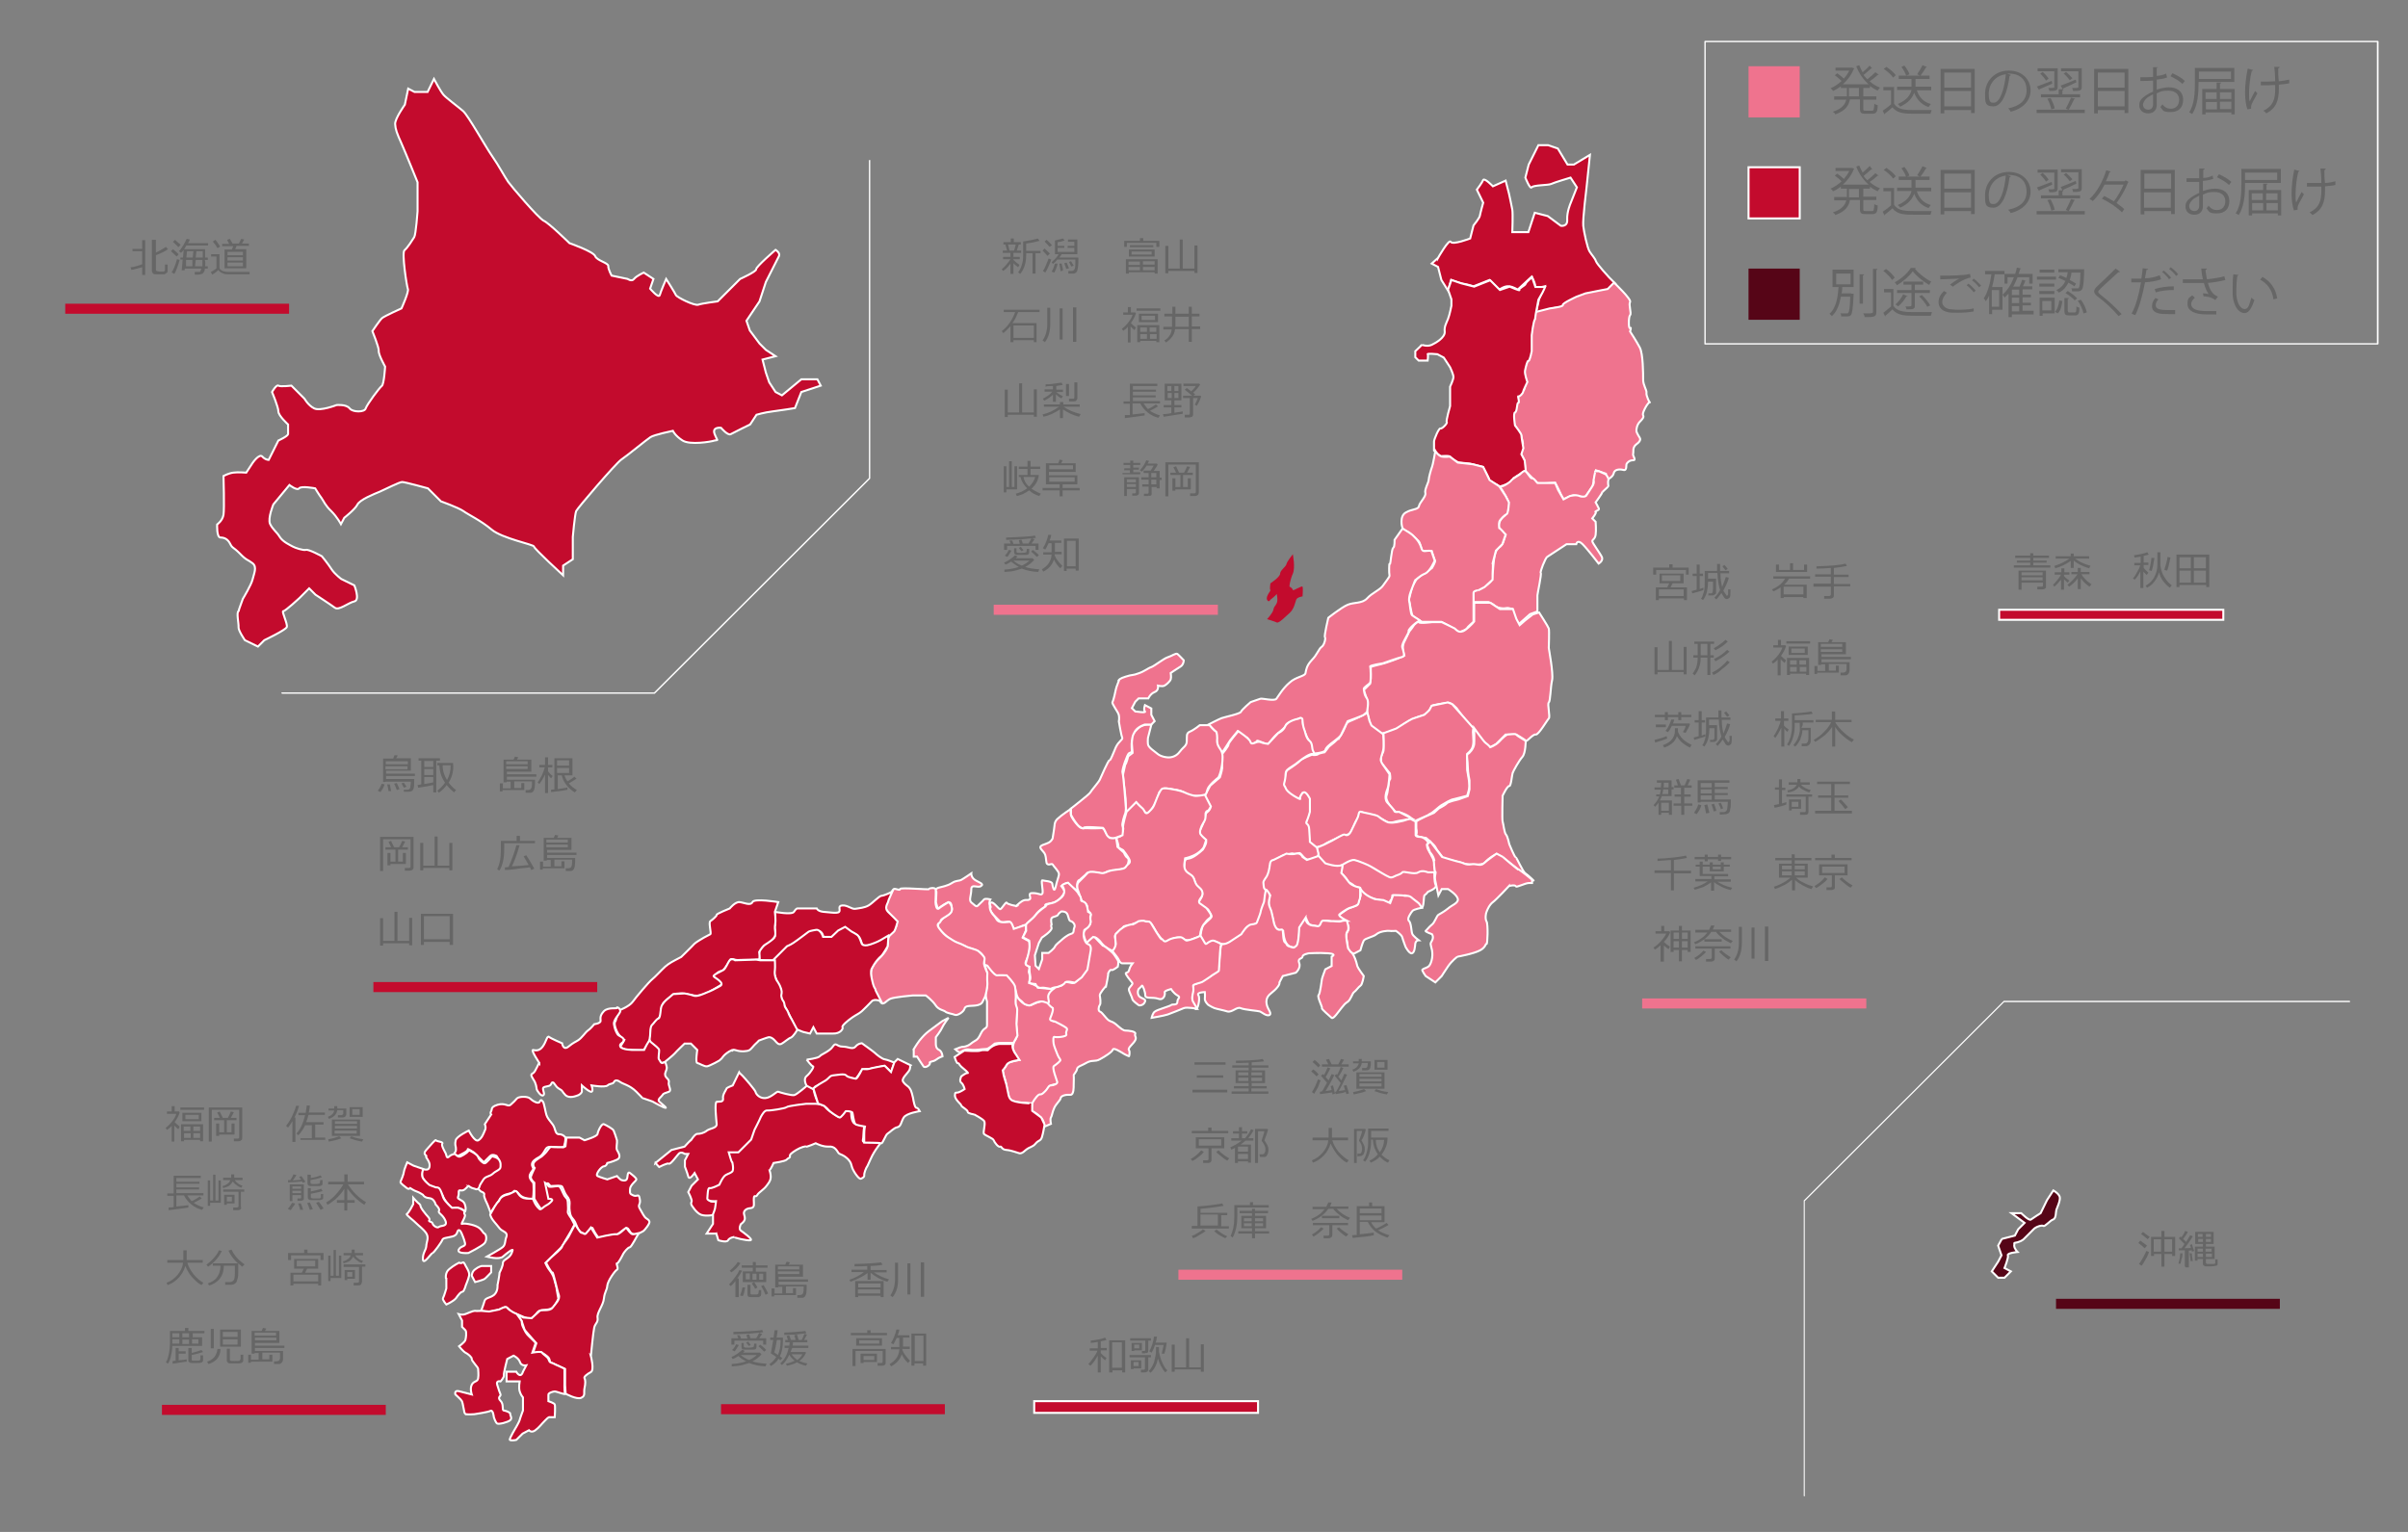 <?xml version="1.0" encoding="UTF-8"?>
<svg id="_レイヤー_1" data-name="レイヤー_1" xmlns="http://www.w3.org/2000/svg" version="1.1" viewBox="0 0 719.7 458">
  <rect x="0" y="0" width="719.7" height="458" fill="#808080" stroke="none"/>
  <!-- Generator: Adobe Illustrator 29.4.0, SVG Export Plug-In . SVG Version: 2.1.0 Build 152)  -->
  <defs>
    <style>
      .st0, .st1, .st2 {
        stroke: #fff;
        stroke-width: .6px;
      }

      .st0, .st3 {
        fill: #c30b2d;
      }

      .st1, .st4 {
        fill: #ef738e;
      }

      .st5 {
        fill: #fff;
      }

      .st2, .st6 {
        fill: #560517;
      }

      .st7 {
        isolation: isolate;
      }

      .st8 {
        fill: #666;
      }
    </style>
  </defs>
  <path class="st3" d="M379.7,174.4s2.9-1.9,2.9-2.9,1.8-2.1,1.9-2.9c.2-.8,1.9-2.9,1.9-2.9,0,0,.8,4,0,5.8s-1.1,3.9-1,3.9c.2,0,1,.6,1,1s2.7-1.4,2.9-1c.2.5,0,2.9,0,2.9,0,0-1.6.2-1.9,1s-.6,2.7-1.9,3.9c-1.3,1.1-3.2,3.2-3.9,2.9-.6-.3-2.9-1-2.9-1,0,0,1.8-1.9,1.9-2.9.2-1,.5-.8,1-1.9.5-1.1-.2-3.2,0-2.9s-1.9,1.9-1.9,1.9c0,0-.5,1-1,0s1.3-2.9,1-2.9c-.3-.1,0-2,0-2Z"/>
  <g>
    <path class="st1" d="M315.2,246.6s0-1.1,1-1.9c.9-.9,3.9-2.9,3.9-2.9,0,0-.2,1.1,0,1.9.2.8,1.2,2.1,1.9,2.9,1.3,1.4,1.3.9,2.9,1s3.9,0,3.9,0c0,0,.9-.3,1.4.7.5,1.2,1.5,2.2,1.5,2.2h1.9l.4,2.7,1.9,1.7s.4,1.1,1,1.5c.7.4.3,1.5.3,1.5,0,0,0,1.4-1.7,1.9-1.3.4-4.4.7-4.4.7,0,0-1.6,1-2.4.6s-3.6-.5-3.9,0c-.2.5-2.3,1.9-1.9,1.9h.1s-.8-.1-1,1c-.3,1.3.7,4.1.1,2.6-.2-.5-2.7-1.9-2.8-2.5-.1-.6-2.1.8-2.1.8,0,0,1.2,1.5,1,1.9-.4.8-1.5,2.3-2.9,2.9s-3.1.4-2.9,1-.3.4-1,1c-.7.5-1.4,1.1-1.9,1.9-.6.8-1.3,1.4-1.9,1.9-.7.5-1.1,1.4-1.3,1.1-.2-.3-3.1,1.7-3.5.9-.4-.8-.5-2.3-1.9-1.9-1.4.3-1.9,0-1.9,0l-1.9-1.9s-1.5-1.6-1.1-2.2c.4-.8-.7-1,.1-1.6.8-.6,2.4,2.1,2.9,1.9s1.7-2.4,1.9-1.9c.2.5,2.9,1,2.9,1,0,0-.7.4,1-1s2.1-.5,2.9-1c.8-.4-.9-2,1-1.9,1.9,0,2.6.9,2.9,0,.2-.9-.6-4.1,0-3.8.6.2,2.8.2,2.9,1,.1.7.5,3,1,1,.4-2,1-3.1,1-3.9s-1.7-2.4-1.9-2.9c-.3-.4-1.8.9-1.9-1-.2-1.9-.3-2.1-1-2.9-.7-.8-1.3-1.4,0-1.9s2.2-.6,2.9-1.9c.3-1.6.6-4.1.6-4.1Z"/>
    <path class="st1" d="M303.7,306.3s.1-.5.1-1.2c.1-1.1.1-2.6-.1-3.6-.5-1.7-.1-3.5-.1-3.5v-1.3c.1,0,.8,2.5,2.4,3.3,2.1,1,1.9.5,3,.1,1.1-.5,2.1-.7,2.1-.7,0,0,2.2-.2,2.5.4s.3.6.5.8c.8.9,1.3,1,1.3,1l-.9,3.5s.1.2,1,.3c1.6.3,4,2.2,4,2.2l-.2,1.7s-.4.9-1.9,1c-1.3,0-2-.7-1.9,1s.6,2.3.6,3,1,2.4,1,2.4c0,0,.4.7-.2,1.2s-1.7.9-1.7,1.8c.1.9,1.1,3.5,1.1,4.1s-2.1.1-2.7,1.2c-.9,1.6-2.3,2.5-3.1,2.6-.7.1-1.8,2.3-1.8,2.3l-5-.4s-1.6-.3-1.9-1c-.4-.6-.6-1.8-1-3.9-.3-2.1-1.4-4.4-1-4.8,1-1,1.1-2,1.8-2.2,1.8-.5,3-.7,3-.7,0,0-2.1-3.1-1.9-3.8.1-.8.4-1.7.4-1.7,0,0,.7-.9.8-1.5.2-.6-.2-3.6-.2-3.6Z"/>
    <path class="st0" d="M429.8,77.1s3.3-5.8,3.8-4.8c.6,1,5.8-1,5.8-1l1-3.9s1.8-2.2,1.9-2.9c.1-.7,1-3.9,1-3.9l-1.9-3.9s1.6-2.1,1.9-2.9c.4-.7,2.9,1.9,2.9,1.9l3.8-1.7,1,3.9s.8,3.6,1,4.8,0,6.7,0,6.7h4.8l1.9-5.8,3.9,1,3.9,2.9s2.1.4,1.9-1.9c-.1-2.3,1-4.8,1-4.8l1.9-4.8-1.9-2.9s-5,1.5-5.8,1.9-5.3.3-5.8,1-1.9-2.9-1.9-2.9l1-3.9,2.9-5.8h2.9l2.9,1,2.9,4.8h1.9l4.8-2.9-1,9.6s-1.2,9.7-1,11.6c.2,1.8,1.2,6.6,1.9,7.7.7,1.1,1.6,2,1.9,2.9s3.9,4.8,3.9,4.8l1.9,1.9-1.9,1.9-4.8,1-3.6.7-5.7,3.5s-2.6,0-3.2.5c-.6.5-4.6,1.4-4.6,1.4l1-4.4,1.7-3.8s-3,.8-2.9,0c.1-1-1-2.9-1-2.9l-4.2,3.9s-1.3-.9-2.6-1c-1.3-.2-2.9,1-2.9,1l-2.9-2.9-4.8,1.9s-1.9-.6-2.7-.7c-.8,0-4-1.2-4-1.2l-.9,3.2-2-3.2-1-3.9-1.9-1,1.9-1.7Z"/>
    <path class="st1" d="M479.9,141.6l-2.9-1-1,4.8s-2.1,3.1-2.3,3.2c-.5.1-2.7-.4-3.2-.5-.5-.2-3.2,1.2-3.2,1.2.1-.1-.5-.9-.7-1.3-.8-1.9-1.8-3.7-1.8-3.7,0,0-.4,0-1.4.1-.9.1-3.4.3-3.9,0s-1.9-1.9-1.9-1.9l-1-1-.7-.7-.3-3.2-1-1.9s.8-2.9.5-3.5l-.5-2.2-1.9-2.9s-.5-1.4-.3-2.8c.2-.9.9-3.3.9-3.3,0,0,0-2.4.3-2.6s1.9-1.9,1.9-1.9l.7-2.5s-.7-1-.7-2.3.6-2.6,1-3.9c.3-.9.8-1.4.8-2.1s.2-.8.1-2.4c0-1,.2-1.9-.1-3-.1-.4,0-1.9.3-1.9s.4-2.3.4-2.3c0,0,.3-.9.3-1.9s1-1,1-1l3.9-1s4.2-.5,3.9-1c-.3-.5,4.1-2.5,4.1-2.5l2.7-1,4-.8,2.6-.5,1.9-1.9s5.3,5,4.8,5.8.5,3.4,0,3.9-.5,4.3,0,3.9c.5-.5,0,1,0,1,0,0,1.9,2.9,2.9,4.8s1,7.9,1,9.6,1.1,3.1,1,3.9c-.2.8,1,3.2,1,2.9s-.3,0-1,1c-.6,1-1.3,2.4-1,2.9s-.2,1.1-1,1.9-1.1,2.2-1,2.9c.2.6.8,1.6,1,1.9.2.3.3,1-1,1.9-1.3,1-.8,2.2-1,2.9-.2.6,1.1,1.9,0,1.9s-1.6.6-1.9,1c-.3.3.2,2.2-1,1.9-1.1-.3-2.7-.2-2.9,1-.2,1.1-1.9,1.9-1.9,1.9l-.5-1.8Z"/>
    <path class="st0" d="M425,103.1s1.6.6,2.9,0,4-2.2,3.9-3.9c-.2-1.6.5-2.6,1-3.9s1-3.9,1-3.9v-1.9l-1-2.9,1-2.9,2.9,1,3.9,1,3.5-1.4,1.3-.5,2.9,2.9,2.9-1s3.2,1.4,2.9,1c-.3-.5,1.8-1.3,1.9-1.9.2-.6,1.9-1.9,1.9-1.9l1,2.9h2.9s-.5,1.2-.8,1.7c-.4.7-1.2,2.1-1.2,2.1l-.8,4.3-.2,1.5c-.5.5-1,4.8-1,4.8v4.8s-.6,3.1-1,2.9c-.3-.2-.8,1.9-1,2.9s.7,3.4.7,3.4c0,0-1.3,2.7-1.3,3s-1,1.5-1.4,1.3c-.3-.2.5,1.9,0,1.9s-.3,2.7-1,2.9c-.6.2,0,3.9,0,3.9,0,0,1.9,2.4,1.9,2.9s.6,3.9.6,3.9l-.6,1.8,1,1.9.3,2.9-3.7,2.4s-.2.9-.9,1.3c-1,.5-3.5,1.4-3.4,1.1.2-.3-2.9-1.4-2.9-1.9s-1.9-3.9-1.9-3.9l-3.9-1-3.1-.3c-.5,0-2.4-1.1-2.7-1.7-.3-.5-2.9-.2-2.9-.2l-1-.7-1-1v-2.7c0-.6,1.4-4,1.9-3.9.5.2,2.2-1.6,1.9-1.9-.3-.3,1-4.8,1-4.8v-5.8s1-2.1,1-2.9-1-2.9-1-2.9l-1.9-2.9-1.9-1s-3.1-.3-2.9,0,0,1.9,0,1.9h-2.7l-1-1v-1.8l2-1.9Z"/>
    <path class="st1" d="M449.8,154.1s-2.4,1.6-1.7,3.9c.2.6,1.9,1.9,1.9,1.9l-.8,2.4s-.5.9-.8,1.1c-.3.2-1.2.7-1.6,2.4-.5,2-.5,4.8-.7,5.6s.1,1.8-.7,2.6c-1,1-1.9,1.5-2.6,1.9s-2.2.2-2.4,1.2c-.3,1.3.2,2.9,0,2.9h4.5s1.2.5,1.6.9c.2.2.7.7,2,.9,1.8.3,1.5-.3,2.8.1,1,.3.6-.4.9.9.3,1.3.9,2.5.9,2.5l.7,1.4,3.5-3.1,2.2-.8v-4.8c0-.5,1.3-6.4,1-6.7s1.4-4.5,1.9-4.8l2.9-1.9,2.9-1.9h2.9s.3-1.6,1.9,0,4.8,5.8,4.8,5.8c0,0,1.4-.8,1-1.9-.5-1.1-2.9-4.3-2.9-4.8s.8-.6,1-1.9c.2-1.3,0-3.9,0-3.9l-1-1s1.4-1.8,1-1.9c-.5-.2,1.1-.5,1-1-.2-.5-1-1.9-1-1.9,0,0,2.1-2.9,1.9-2.9s1.9-1.8,1.9-1.9c0-.2-.2-1.3,0-1.9.2-.6-.8-1.7-.8-1.7l-2-.9h-1.1c0-.1-.5,2.6-.5,2.6,0,0,.3.9-.4,1.9-.6,1-1.7,2.6-1.9,2.9-.2.2-1.3.3-1.9,0-1-.5-2.9,0-2.9,0l-1.9,1-1.6-2.8-.9-2.1h-5.3c0,.1-1.1-1.6-1.6-1.4s-1.6-2.3-2.3-2.2c-.6.2-1.3,1-1.3,1,0,0-2.3,1.4-2.5,1.7-.5.8-3.1,2.3-3.6,2s.7.9.7.9c0,0,2.1,3.4,1.9,3.9s0,1.9,0,1.9l-1,1.9Z"/>
    <path class="st1" d="M419.2,158c-.2-.5-1-3.7,1-4.8,1.9-1.1,3.7-.8,3.9-1.9.2-1.1,2.2-2.9,1.9-3.9-.3-1,1-3.2,1-3.9s.8-3.5,1-3.9c.2-.3,1-4.8,1-4.8,0,0,.8,1.4,1.9,1.7.8.2,2.4,0,2.4,0l2.4,1.8,4.5.5,3.1.8,1.9,3.9,2.9,1.9,1.9,2.9,1,1.9s-.2,3.4-.7,3.5c-.5.2-2,1.6-2.2,2.3-.2.6,0,2.2,0,1.9s1.9,1.9,1.9,1.9l-1,2.9-1.9,1.9s-1.1,4.2-1,3.9c.2-.3,0,2.9,0,2.9v1.9l-2.4,2.2-1.9,1c.2-.1-1.4.1-1.4.7v8.7s-1.9,1.6-1.9,1.9-2.7,1.6-2.9,1c-.2-.6-4.8-2.9-4.8-2.9h-5.8s-2.7-1.4-2.9-1.9c-.2-.5-1-4.8-1-4.8l1-3.9,1.3-2.2s1.4-1.2,1.8-1.4c.8-.3,2.8-1.9,2.8-1.9,0,0,1.1-1.9.9-2.2s-1-2.9-1-2.9h-2.9s-.6-2.6-1-2.9c-.7-.6-1.6-1.5-1.6-1.5l-1.4-1.2c.1.1-1.6-.6-1.8-1.1Z"/>
    <path class="st1" d="M409.6,199.4s2.4-.7,3.4-.9c.7-.1,4.8-1.6,4.4-1.5-.3.2,2.3-1,2.3-1,0,0-1-2.4.1-4.3.3-.6,1.4-2.9,1.4-2.9,0,0,1-1.2,1.2-1.6.4-.7,1.7-1.7,1.7-1.2s3.9,0,3.9,0h2.9s3.6,1.7,3.9,1.9c1,1.1,1.7,1.1,2.5.8,1-.4,2.7-2.2,2.7-2.2l.6-.7v-5.6h4.8l2.9,1.9h3.9l1,2.9,1,1.9,1.6-1.4,2.3-1.8,1.9-.6s2.7,4.2,2.9,4.8c.2.6,0,5.5,0,5.8s1.4,7.5,1,9.6c-.5,2.1-.5,6.3-1,6.7-.5.5.5,4.3,0,4.8s-3.1,5-3.9,4.8-2.7,2.2-2.9,1.9c-.2-.3-2.9-1.9-2.9-1.9h-3.2l-2.9,2.9-1.9,1s-1.1-1-1.9-1.9c-.8-1-2.9-3.8-2.9-3.8,0,0-1.3-1.1-1.9-1.9-.6-.8-3.1-4-2.9-3.9h0s-1.8-2.1-2.9-1.9c-1.1.2-4.7.6-4.8,1-.2.3-.8,2.4-2.9,2.9s-5.3,2.2-5.8,2.9c-.5.6-3.8,1.9-3.8,1.9,0,0-2.2.6-2.6.5-1-.4-3.2-2.4-3.2-2.4l-1-3.9v-3.6c.1,0-1-3.1-1-3.1l1.9-1.9.2-1.6v-3.4Z"/>
    <path class="st1" d="M415.4,240.8s-1.4-1.8-1-2.9c.5-1.1.6-4.7,1-4.8.3-.2,0-1.9,0-1.9l-2.6-3.2v-1.9l.7-1.6v-5.3l3.8-1.4s4.2-2.7,4.8-2.9c.6-.2,3.3-1.1,3.6-1.2.3-.2,1.5-1.4,1.5-1.4l.7-1.3,4.8-1,1.3.5,6.4,7.2s-.3.5-.1,2.3c.2,2.3,0,3.5-.8,4.4-.2.3-1,1-1,1v4.8s.7,3.7.7,4.7-.7,3-.7,3c0,0-3.1.8-3.9,1-1,.1-2.7,1.2-3.9,1.9-.5.3-2.4,2.1-3.1,2.4-.3.1,0,0-.8.5s-3.8,1.5-3.9,1.9c0,.3-.8-.8-1.6-1.4-1.9-1.3-3.8-1.5-4.1-1.5-.2,0-1.8-1.9-1.8-1.9Z"/>
    <path class="st1" d="M400.4,220.4s1.1-1.7,1.6-3,.4-1.4,2.4-2.2c1.3-.5,4.3-2.1,4.3-2.1l.6,2.4.6,1.4,3.5,2.6s.3,3.5,0,4.8-.8,2.3-.7,3.1c.2.8,1.1,1.9,1.1,1.9l1.5,2.2s-.2,3.3-.6,4.3c-.3.7-1.1,2.9-.1,4.1.8.9,1.9,2,2.1,2.5.1.6,1.4.3,1.4.3l4,2.1s-4.3.6-4.9.8-1.9.6-2.9,0-3-1.8-3.8-1.9c-1.4-.1-1.4-.2-3.8-1,0,0-.9,2.1-1.4,2.8-.5.6-1.2,3.8-2.5,4-1.5.2-2.4.8-2.9,1s-3.4,1.4-3.9,1.9-2.9,1-2.9,1c0,0-2.1-1.3-1.9-1.9.2-.6-.3-3.1-.1-3.4.2-.3-.8-1.6-.8-1.7,0-.2.6-3.5.9-4.5s-.3-2.4,0-2.9-1.9-1.9-1.9-1.9l-1.2,2s-.8-.2-1.7-1c-1-.8-2.4-1.9-2.9-2.9-.2-.3,1-4.8,1-4.8,0,0,3.7-2.4,3.9-2.9.2-.5,4.2-2.1,3.9-1.9-.3.2,1.3.2,1.6-.1.3-.3,2-.6,2-.6l1.3-1.7,1.6-1.3,1.6-1.5Z"/>
    <path class="st1" d="M449.1,237.9s-.2,7.2,0,7.7.5,3.4,1,3.9,1,2.9,1,2.9c0,0,1.6,3.9,1.9,3.9s2.1,4.3,2.9,4.8,2.6,2.3,2.6,2.3l-4.5-3.3-4.5-3.5-2.2-1.3s-2.3,1.1-3.5,2.6c-.7.9-5.3.6-6.1.3-.8-.3-6.9-1.6-6.7-1.9.2-.3-1.3-1.6-1.9-2.9-.4-.9-2.9-2.9-2.9-2.9,0,0-3.2-.3-2.9-1,.3-.6,0-1.9,0-1.9v-1.9c0-.5,5.3-2.7,5.3-2.7,0,0,1.9-1.7,1.5-1.4-.5.4,2-1,2.3-1.4.3-.5,3.5-1.2,3.5-1.2l2.8-1,.5-2v-2.7s-.5-2.2-.5-4-.5-3.7,0-3.9,1.7-1.5,1.9-2.9c.1-.7,0-4.8,0-4.8,0,0,3,4.2,3.4,4.4,1,.7,1.4,1.3,1.4,1.3,0,0,1.5-.5,2.6-1.6,1.2-1.3,2.2-2.2,2.7-2.2s2.2-.3,2.4,0c.2.3,2.9,1.9,2.9,1.9,0,0,0,3.7-1,4.8s-2.7,4.2-2.9,4.8c-.2.6-.5,4-1,3.9-.6-.1-2,2.9-2,2.9Z"/>
    <path class="st1" d="M415.4,168.6c.2.3.5-4.5,1-4.8s.4-2.4.4-2.4l2.4-3.4s2.5,1.5,2.9,1.9c.2.3,2,1.5,2.7,3.9.3,1.1.8,1,1.7.9.5-.1,1.3,0,1.3,0l1,2.9s-1.3,3.2-2.9,3.9c-1.6.6-2.9,2.1-2.9,1.9s-1.2,3.2-1.4,3.6c-.8,2.2-.3,3.3-.3,3.3,0,0,.3,3.2.7,3.6.6.5,2.9,1.8,2.4,1.7-.5-.2-3.6,2.5-3.4,3.1s-2.2,3.7-1.9,4.8c.3,1.1,1,2.7,0,2.9s-5.8,1.9-5.8,1.9c0,0-4,.6-3.8,1,.2.3.3,4.3,0,4.8s-2,1.4-1.9,1.9c.2,1.5.3,1.9,1,2.9.6,1,0,3.5,0,3.8s-.6.6-1,1c-.3.3-4.8,1.9-4.8,1.9l-1.9,3.9s0,.5-1.9,1.9-2.7,2.1-2.9,2.9c-.2.8-4.2,1.1-3.9,1,.3-.2-.4-1.3-.3-2.6,0-.2-.3-.8-.3-.8,0,0-.8-.9-1.3-2.3-.5-1.4-1-1.6-1-2.9s-.2-2.4-1-1.9-3.5,1-3.9,1.9c-.3,1-2.2,2.2-2.9,2.9-1.4,1.3-2.3,3.1-2.9,2.9-.6-.2-2.9-1.3-2.9-1s-1.9,1.3-1.9,1-1-1.9-1-1.9l-1.9-1-1-1-2.2,2.7-2.6,4s-.5-.6-1-1.9c-.8-2.2-.5-4.4-.5-4.4l-1.4-1.4-1-1s3.1-1.6,3.9-1.9c.8-.3,5.6-1.3,5.8-1.9.2-.6,2.9-2.9,2.9-2.9l2.9-1c.5-.2,4.2.8,4.8,0,.6-.8,1.9-3.1,3.9-4.8,1.9-1.8,4.7-1.9,4.8-2.9.2-1,.3-2.2,1.9-3.9,1.6-1.6,2.1-3.4,2.9-3.9s1.3-2.6,1-2.9c-.3-.3,1-5.8,1-5.8,0,0,3.9-3.1,5.8-3.9,1.9-.8,4.3-.3,5.8-1.9,1.4-1.6,4-2.6,4.8-3.9.6-.9,2-2.6,1.9-2.9-.2-.9-.1-3.8,0-3.5Z"/>
    <path class="st1" d="M393.7,253.3c.5,0,3.4-1.4,4.3-1.9,1-.5,3.5-2.1,3.9-1.9.3.2,1.1.6,1.9-1l1.9-3.9c.5-1,.3-2.1,1-1.9.6.2,4.8.9,5.3,1.4s2.4,1.7,3.1,1.8c1.7.2,2.8-.2,4.3-.5.4-.1,1.9-.7,2.3-.5.3.2,1.4.7,1.4.7v3.9s-.2.7,1.2.7,2.8,1.6,2.5,1.9-.5,1,.2,2.2c.6,1.1,2,3.5,1.7,4s.5,2.4.2,2.8c-.3.3-3.8-.5-4.6-.1-2.3.9-4-.7-5.6.6-1.6,1.3-3.1,1-4.2.5s-3.5-2.4-4.8-2.9-4.5-1.9-4.8-1.9c-1.9,0-3.2,1.6-2.9,1l-1.3.8c.6,0-3,.3-4.5-.8-1-.7-1.9-1.9-1.9-1.9,0,0-1.1-3.1-.6-3.1Z"/>
    <path class="st1" d="M451,264.9s-3.7,4-4.8,4.8c-1.1.8-1.8,2.6-1.9,2.9-.2.3-.5,2.1,0,2.9s.3,6.9,0,6.7c-.3-.2-.2,1-1.9,1.9-1.8,1-6.6,1.9-6.7,1.9-.2,0-1.8,1.3-2.9,2.9s-1.9,2.9-1.9,2.9l-1.9,1.9-2.9-1.9s-1.2-1.7-1-1.9c.4-.4,1.3-.5,1.9-1s1.4-2.6,1-4.8c-.5-2.2-.6-1.8,0-2.9s0-1.9,0-1.9c0,0-2.2-.8-1.9-1,.3-.2,1.1-1.3,1.9-1.9s1.4-2.6,1.9-2.9,1.8-1,2.9-1.9c1.1-1,3.2-1.6,2.9-2.9-.3-1.3-2.9-2.9-2.9-2.9h-1.9l-1,1.9-1-4.8c-.2-.8.4-2.4.1-2.2-.3.2-.5-4.1-.5-4.1l.2.8s-.1-1.3-1.3-2.6l-.9-2.3,1-.9,3.5,4.6s4.5,1.4,5.6,1.6c.6.1,1.5.9,3.1.6s2.7.7,3.8-.3c1.1-1,3.8-2.9,3.8-2.9l1.9,1c-.3-.2,4.6,4,4.8,3.9.2-.2,3.9,2.9,3.9,2.9v1h-1c-1,0-3.7,1.4-3.8,1-.3-.6-2.1-.1-2.1-.1Z"/>
    <path class="st1" d="M401.3,258.5s2.5-1.6,3.5-1.4,4.2,1.5,4.8,1.9c.6.4,2.9,1.7,3.2,1.9,1,.6,1.9,1.1,2.4,1.3.7.4,1.5-.2,2-.4.5-.2,1.6-.5,1.9-1,.4-.5,3.6.8,4.8,0,1.2-.8,2.9,0,2.9,0h1.9s-.1,2.8.4,3.8-2.3,2-2.3,2c0,0-.6.8-1,1s-.1,4-1,3.7c-.8-.4-.7-1.5-2.2-2.2-1.5-.8-2.6-1.4-2.6-1.4,0,0-3.9.3-3.9,0,.1-.3.1,1-.4,1.4s0,1.1-1.6.5c-1.5-.7-1.4-.2-3.8-1s-3.7-2-3.8-2.9c-.2-.9-.7.2-1.9-1-1.3-1.1-1.4-.5-1.9-1.5-.4-.9-2-2.3-2-2.3l.6-2.4Z"/>
    <path class="st1" d="M405.7,270.6l1-2.9-.2-2.3s.6,2,4.4,3.4c.4.1,2.6.3,2.6.3l2,.9.9-2.4s2.9,0,3.3.2,1.3-.4,2.5.8l1.9,1.5.9,1.3s-2.5.4-2.9,1c-.4.5-1.7,2.3-1,2.9s.7,3.2,1,3.9c.3.7,1.9,1.9,1.9,1.9,0,0-.8,0-1,1-.1,1-.2,2.7-1,2.9-.8.2-1.9-1.9-1.9-1.9,0,0-.8-2.1-1-2.9s-1.9-1.9-1.9-1.9c0,0-1.5.1-1.9,0s-2.9.1-3.9,1c-.9.8-3.4,1.2-3.8,1.9-.4.7-1,2.9-1,2.9l-1.9,1s-1.9-.3-1.9-1.9-.9-3.4-.1-4.6.1-2.1.1-2.1c0,0-.5-1.4-1.2-1.6s-1.5-1.3-1.5-1.3l2.7-1.9,2.9-1.1Z"/>
    <path class="st1" d="M365.3,225.4s2-2.4,1.9-2.9c-.1-.4,2.9-3.9,2.9-3.9,0,0,3.3,2.2,3.6,3.1.4,1.5,1.8-.4,3.1.2.6.3,2.2.5,2.2.5l3-3.2s1.6-.7,2.1-2c.8-1.8,3.9-2.3,3.9-2.3,0,0,1.3-.8,1.3.4-.1,1.4.7,3.3.7,3.3,0,0,.4,2.2,1.4,2.9.9.7.7,2.3,1,2.9.3.6.7,1.2,0,1-.8-.2-3,1.3-4.1,2.2-1.8,1.5-2.8,1.8-3.6,2.6-.7.7-.3,1.5-.7,3.2-.5,1.7-.1,1.2.3,2.3s2.7,2.4,2.7,2.4c0,0,1.8,1.1,1.6.7-.2-.4.4-1.6,1-1.9.8-.4,1.9,1.9,1.9,1.9v3.9s-.5,1.9-1,2.9c-.4,1,.7.3.8,2.4.2,2.4.2,3.7.2,3.7l2.1,1.7.3,1.2s.6,1.4-.7,1.8c-1.7.6-2.4,1.1-3.6-.2-1.2-1.3-.9-1.3-1.9-1-1.1.3-1-.2-1.9,0s-1.9.5-1.9.5c0,0,0-.4-2.2,1.1-2,1.3-1.7,1.3-1.7,1.3,0,0,0,2.4-1,3.9-1.2,1.8-.7.8-.6,2.9.1,2-.1,4.2-.6,5.4-.4,1.1-1,2.6-1.4,4.4-.4,1.6-.4,1.2-3.1,2.2-1.4.5-1.2,1.8-2.7,3-1.3,1-2.8,1.7-3.6,2.3-.9.7-4-.8-4.4-.9-.4,0-1.2.7-1.9,1-.8.3-1.9-2.4-1.9-2.4,0,0,.3-2.8.9-3.4,2.9-2.9,2.9-1.8,1.5-4.4-.5-.9-3.6-1.4-2.8-2.6.7-1.2,1.5-2.2.4-3.5-.5-.6-1-.3-1.6-2.1-.6-1.8-.7-1.7-2.2-2.7s-1-2.6-1-2.6c0,0,0-.7.2-1.3.3-.8.8-.3,2.2-1s3.1-2.3,3.1-2.3c0,0,1.2-1.8,1-2.6-.1-.5-1.3-1.2-1.3-1.2,0,0-.5.2-.6-1.3-.1-.9.6-1.4,1.1-3.1.6-1.7.5-2.5,1-2.9s1.3-1.2,1-1.9-1-1.9-1-1.9l-.6-1.2,1.6-3,2.9-2.5s.6-1.8.7-2.8c-.2-1,0-4.2,0-4.2Z"/>
    <path class="st1" d="M383.5,278.1s.1,2.8,1.1,4.1c1,1.3,2.4,1,2.9,1s1-5.2,1-5.8c-.1-.6,2.2-2.5,1.9-2.9-.2-.3.6,1.7,1,1.9.4.2,3,.7,3,.7,0,0,.6-1,.8-1.6.2-.6,2.9,0,2.9,0l4.5-.2s-2.8-1.4-2.3-1.9,2.2-1.6,2.9-1.9c3.7-1.1,2.5-1.3,3.2-2.7.2-.3.1-3.4.1-3.4,0,0-2.5-.5-3.3-1.6-1.4-1.9-2.3-2.8-2.3-2.8,0,0,.6-2.6.1-2.4-1.3.8-4.9-.5-4.9-.5l-2-2.2-3.5,1.2-1.3-.9s-.5-1.3-1.9-1c-1.4.4-2.9,0-2.9,0l-3.9,1.9s-.8,0-1,1c-.3,2.2-.5,2.9-1,3.9-.2.4-1.1,1.4-1,1.9s0,1.5.4,1.9,1.6,1.8,1.6,1.8c0,0-.9,2.1-.1,4,.8,1.8,1.2,5.1,1.5,5.5,1.2,1.5,2.5,1,2.5,1Z"/>
    <path class="st1" d="M338.3,222.5v-2.6c.1,0,.2-.6,1.9-2.2,1.7-1.5,3.9-1,3.9-1l-1,3.9s-.1,1,0,1.9c.1,1,2.1,2.2,2.9,2.9s2.7,1.2,3.9,1c1.2-.2,2.1-.8,2.9-1.9.8-1.1,1.9-1.5,1.9-2.9.1-1.4-.3-2.4,1-2.9,1.2-.5,2.9-1.9,2.9-1.9h2.9s1.2,1.5,1.9,1.9c.4.2.4,2.1.4,2.1,0,0-.3,1.4.6,2.7.9,1.2,1,1.9,1,2.9,0,3.1-1,5.8-1.3,6.1-.4.3-2.8,2.2-3.2,3.5-.4,1.3-.5,2.1-2.2,2s-3.2.1-4.2-.7-2.3-1.1-3.5-1.2c-1.2-.2-3.3-.7-3.6-.1-.3.6-.9.6-1,1.1s-.9,3.3-2.6,5.3c-.9,1-1.2,1.1-2.4-.5-.9-1.2-1.9-1.9-1.9-1.9,0,0-2.9,3.2-2.9,2.9s-.2-3.8-.2-4.2c-.3-3.5-.9-6.4-.7-7.4.2-1,.6-2.7.6-2.7.4-.4.9-2.5.9-2.5l1.3-1-.2-2.6Z"/>
    <path class="st1" d="M360.6,271.5c1.1,1.6,1.9,2.3.9,3s-1.1,1.2-1.6,1.7c-.7.8-1.1,2.2-1.2,3.2s-.3.6-1.6,1.1c-2,.9-1.5.6-2.9.5-.9-.1-.5-.8-2.3-.7-1.8.1-3.3,1.8-3.9,1.3s-.9-1-1.9-2.2c-1-1.3-1.8-3.6-2.9-3.9-1.1-.2-4.3.4-5.2,1-1,.6-2.1-.1-2.5,1-.4.9-2.6,1.4-2.2,2.8.8,3-.7,4-.7,4,0,0-.8-.3-1.9-1s-1.9-1.9-1.9-1.9c0,0-1.5-1.7-1.9-1-.4.8-1.9,1.9-1.9,1.9,0,0-1.6-2.8-1-3.9.7-1,2.1-1.9,1.9-2.9s.3-1.8,0-2.4-1-.7-.9-1.5-.4-1.3-.4-1.3c0,0-1.3-.8-1.5-1.5-.3-.8-1-2.9-1-2.9,0,0-.5-1.5.4-2.3l1.6-1.6c1.2-1.2,1-1.5,3.1-1.3,2,.2,2.1.6,3.3.1,1-.4,1.4-.6,3.2-.8,1.8-.2,2.5-.3,2.9-1s1.4-.9,1-1.9-1.9-2.9-1.9-2.9c0,0-1.9-1-1.5-1.1.4-.2-.8-2.6-.4-2.7.3-.1,1.1-.4,1.1-.4,0,0,1-1.9.8-2.5-.3-.6,1-4.8,1-4.8l2.9-2.9s.7.9,1.9,1.9c.7.6.7,2.2,1.9,1,1.2-1.2,1.3-1.3,1.9-2.9.8-2.1,1.4-3.4,1.9-3.9s2.9,0,2.9,0c0,0,2.3.3,3.9,1s1.9.7,2.9,1c1,.2,3.2-.3,3.2-.3l1.8,3.5-.7,1.2s-1,.1-.9,1.3c0,1.2,0,1.4-.7,2.5s-1.2,2.6-.8,3.3c.5.7,1.7,1.7,1.7,1.7l-.7,2.1s-.3.8-1.9,1.9-3.7,1.5-3.7,1.5l-.2,1.4c-.2,1.4.2,2.3,1,2.9s1.5.8,1.9,1.9.4,1.6,1.6,2.6c1.7,1.4.5,2.9.5,2.9,0,0-1.3,1.4-.2,1.9l1.8,1.3Z"/>
    <path class="st1" d="M320,241.8s5.4-4.2,5.8-4.8c.3-.6,2.6-3.2,2.9-3.9.3-.6,2.5-5.8,2.9-5.8s1-1.9,1.9-3.9c.9-1.9,2.2-2.3,1.9-2.9-.3-.6-1-4.8-1-4.8,0,0,.2-1,0-1.9-.2-1-2.2-3.4-1.9-3.9.3-.5.9-3.2,1-3.8.1-.7,1.2-3.2,1-2.9,0,.1-.1.1-.1.1,0,0,.3-.5,2-1,2.1-.7,2.1-.3,3.9-1,1.8-.6,2.7-1.5,3.9-1.9,1.1-.5,3.6-2.5,4.8-2.9,1.3-.4,2.4-1.3,2.9-1,.5.4,1.9,1.9,1.9,1.9,0,0,0,1.3-1,1.9-1,.6-2.9,1.9-2.9,1.9,0,0,.2,1.3,0,1.9-.2.6-1.3,1.6-1.9,1.9-.6.3-1.9,0-1.9,0,0,0,.3,1.4-1,1.9s-1.9,1.9-1.9,1.9h-2.9l-1,1-1,1.9,1,1s3.4.5,2.9,0,0-1.9,0-1.9l1.9,1v1.9l1,1.9-1,1h-1.9s-1.9.5-2.9,1.9c-.9,1.5-.8,1.8-1,2.9-.2,1,0,3.4,0,3.4l-.9.4c-.4.2-2.2,5-1.9,5.8.3.8,1,10.6,1,10.6,0,0,0,1.1-.2,1.6-.2.4-1.1,3.2-.8,3.8.3.6,0,2.7,0,2.7l-1.9.7s-2.1.8-2.9-1-1-1.9-1-1.9c0,0-5.9-.5-5.8,0,.2.5-1.2-.1-1.9-1-.9-1-1.9-2.9-1.9-2.9v-1.8h-.1Z"/>
    <path class="st1" d="M364.3,288c0,1.4.4-5.7.8-5.7s1.5,0,3-1.1c.3-.2,2.9-1.9,2.9-1.9,0,0,1.6-2.7,2.9-2.9,1.3-.2,1.7-.2,1.9-1,.3-.8,1-2.5,1-2.9s1-2.9,1-2.9c0,0,.4-4,.7-3.6.4.4,1.3,1.5,1,2.3-.7,2.4.2,3,.5,4.2s.7,3.1.8,3.6c.3,1,.8,1.7,1.2,1.8.7.3,1.3-.4,1.4.4s.1,3.2.7,3.5.2.9,1.4,1.2c1,.3,1.1.6,2-.3.7-.8.8-5.4.8-5.4l1.9-2.9s0,1.4,1,1.9c.9.6,1.2.3,2.6.6.8.1.9-1.1,1.3-1.5s2.5.1,2.9,0,2.4.3,2.9,0c.5-.2,1.6-.2,1.6-.2,0,0,.9,2.3.3,3.1-.6.8-.4,1.4-.4,2s.5,3.2.5,3.2l.8,1.1s1.1.4,2,4.3c.2.6,1.9,2.9,1.9,2.9,0,0-.4,2.6-1,2.9-.5.3-1.4,1.6-1.9,1.9s-1,2.3-1.9,2.9-1,.8-1.9,1.9-2.4,3.4-2.9,2.9-3.1-2.6-2.9-2.9-1.5-3.4-1-3.9.9-4.4,1-4.8c.1-.5,1-2.9,1-2.9l1.9-1v-2.8s1.8-.8-1-1c-2.7-.2-5.8,0-5.8,0,0,0-1.9.3-1.9,1s-1.6.4-1,1.9-1,2.9-1,2.9l-3.9,1-1,1.9s.3.5-1,1.9-2.9,1.9-2.9,3.9,1.7,3.2,1,3.9c-.8.6-2.4-.8-2.9-1s-4.7-.5-5.8-1c-1.1-.5-2.5,1.3-3.9,1-1.3-.4-3-.7-3.9-1-.8-.3-1.9-1-1.9-1,0,0-1.1-1-1-1.9s0-1.9,0-1.9c0,0-2.6,0-1.9,1,.6.9-.3,5-1,3.9-.7-1.3-1.2-2.8-1.2-2.8l.5-4.3s1.2-.2,3.6-1.6,3.9-2.3,3.9-2.9c.3-.6.3-2.3.3-1.9Z"/>
    <path class="st1" d="M335.4,288s-.5.1-1-1-2.4-3-1.9-2.9c.4.1,1-1.4,1-1.9s-.5-2.7.1-3.1c.6-.5.8-1,1.9-1.7,1.1-.8,2.7-1.1,2.9-1,.2.1,1.9-1,1.9-1,0,0,1.5-.3,1.9,0,.5.3,1.3-.2,1.8.6.5.8,2.9,5,3.2,4.8.4-.2.5,1.2,1.7.4,1.2-.8,3.1-1,3.9-1s1.4,1,1.9,1,3.4-1,3.9-1.4c.4-.4,1.5,2.7,1.9,2.4.4-.3,1.2-.9,1.9-1,.6-.1,2.7,1.1,2.7,1.1l-.3.6c-.2,2.5-.2,1.9-.2,2.5-.2,2.4-.1,2.5-.3,4.8,0,.2-1.3.9-1.9,1.3-1.3,1-2.1,1.4-2.8,1.9-.6.5-3.1.8-3,1.3,0,.5.2,1,0,1.9s-.5,2.1,0,2.9,1.2,2.1,1.2,2.1c0,0-3-.6-4-.2s-3.6,1.5-4.8,1.9c-1.2.4-4.8,1-4.8,1,0,0,.3-1.5,1-1.9.6-.5,4.5-1.6,4.8-1.9.3-.4,1.9.2,1.9-1s1.2-1.2,0-1.9c-1.2-.7-1.9-1.9-1.9-1.9,0,0-2.1.5-1.9,1s-.2,2.5-1.9,1.9c-1.7-.6-3.9.1-3.9-1s-.8-3.2-1-2.9c-.2.3-1,1-1,1,0,0-.5.9,0,1.9s2.4.9,1.9,1.9c-.4,1.1-1.7,1.2-1.9,1-.2-.2-1.8-1.2-1.9-1.9-.1-.7-1.1-2.3-1-2.9s1.4-1.5,1-1.9c-.4-.5-2.2-2.6-1.9-2.9.3-.2.8-.1,1-1s1-1.9,1-1.9h-3.1Z"/>
    <path class="st1" d="M330.6,294.7s-2,2.3-1.9,2.9.4,2.4,0,2.9-.5,1.7,0,1.9c.5.2.7.5,1.9,1.9,1.2,1.4,1.4.7,2.9,1.9,1.5,1.3,2.2,1.9,2.9,1.9s3.2.2,2.9,1c-.3.7.5.9,0,1.9s-2.3,2.3-1.9,2.9c.4.5.1,2,0,1.9s-1.2-.5-1.9-1c-.7-.4-2.7-1.7-2.9-1-.2.7-2.4,2.1-3.9,2.9-1.4.8-2.3.1-3.9,1-1.5.9-2.8,1.1-2.9,1.9s-1.1,1.7-1,1.9c.1.2,0,2.5,0,2.9s.1,3-1,2.9-2.8.2-2.9,1c-.1.7-1.3,1.6-1.9,2.9s-.7,2.5-1,2.9,0,1.9,0,1.9c0,0-1.7.7-1.9.8-.5,0,.4-1.2-1.2-2.8-1.8-1.8-2.5-1.5-2.6-1.8-.4-.7,0-1.2,0-1.9s1.5-2.6,1.9-2.9c.9-.6.6.3,1.9-1,1.1-1,1.1-1.9,1.9-1.9s2-.5,1.9-1-1.7-4.4-1-4.8c.7-.5,2.2-1.6,1.9-1.9-.3-.4-.7-1.1-1-1.9s-.9-2.2-1-2.9c-.1-.8-.2-2.3.3-2,.5.2,3.8,0,3.5-.8-.3-.9.6-1.4,0-1.9s-2.8-1.6-3.2-1.8c-.5-.3-2-.2-1.6-1.1,1.4-3.3.4-3,1-2.9-.4-.1-1.9-1.4-1.7-1.7.2-.4-.3-1.3-.2-2.1.2-1.3,1.7-2.3,2-2.4.8-.4,1.9-.4,2.5-.8.2-.2-.6-1.5,2.9-.6,1.3.3,3.7-3.4,3.7-3.4,0,0,.6-.9.5-1.6,0-1,.4-2,.4-2.7s.2-3,.3-3c.1.1-.3-.8-.7-.9-.4-.1,2.1-2.2,2.1-2.2l.6.2,2.3,2.4s.4,0,1.7,1.1c1.5,1.2,1.6,1.5,1.6,1.5,0,0,1,1.4,1.2,1.8.3.4,0,1.9,0,1.9,0,0-1.5,1.2-1.9,1s-.7.4-1,1c.1.4-.6,3.7-.6,3.7Z"/>
    <path class="st1" d="M280.4,276.1s.4-.4,1.4-1.5,2.9-1.6,2.7-3c-.2-1.5-.3-2.1-1.4-1.7-1.1.5-2.8,1.8-2.8,1.8l-.6-2s.3-3.4.1-3.3c-.2,0-.3-.7.7-1s2.6-.5,4-1.4,2-.5,2.9-1,2.9-1.9,2.9-1.9c0,0-.1,1.1,1,1.9s3,1.2,1.9,1.9c-1,.7-2.9-.8-2.9,1s-.8,3.2,0,3.9c.8.6,1.5,1.5,1.9,1,.5-.5,1.6-1.5,1.9-1.9.4-.4,1.9,0,1.9,0,0,0-.5.9-.2,1.7.1.4-.3,1.6,1.4,3.3.7.8.6,1.4,1.7,1.7,1,.3,2.3,0,2.9,0s1.2,2.1,1.2,2.1l3.6-1.2v1.7l-.9,2.2,1.9,1s.2.9.1,2.5c-.2,2.4-1.2,3.4-1.2,4,0,.9.6.4,1.1,1.2.4.5-.4,1.1,0,1.9.4.9,0,2.9,0,2.9,0,0,.9.2,2,.8,2.1,1.2-.2.2.6.6l4.6.4s-1.3.9-1.5,2,1,2.8-1,1.9c-2-.8-4,1.1-4.8,1-.8-.2-1.4-.3-1.9-1-.6-.7-1.5-.7-1.9-2.9-.5-2.2-1.2-3-1.9-3.9-.7-.9-1.5-.9-1.5-.9,0,0-1.7.2-2.4,0-.7-.2-2.9-2.7-3.5-3.1-.5-.3.1-1.8-.4-2.6-.6-1.2-1.1-1.5-1.9-1.9s-2.4-.9-2.9-1c-.5,0-.2-.3-1.4-.7-1.5-.6-2.1-.8-2.8-1.2-2.6-1.5-4.6-4-4.6-4v-1.3Z"/>
    <path class="st1" d="M287.3,313s1.6.1,2.9-1,1.9-.7,2.9-2.9c1-2.2,2-1.3,1.9-2.9v-6.8s-.6-1.8-.3-3c.3-1.3.4-2.2.3-2.8-.1-.6.1-1.5,0-2.6-.2-1.5-.8-2.6-.8-2.6l.9.3s2.1,3,2.9,2.9c.7-.1,2.9,0,2.9,0,0,0,2,2.1,2.4,3.1.3,1,.3,3.5.3,3.5,0,0-.2,1.6.1,2.4.2.7.4.7.3,2.1s-.2,2.7-.2,3.3.3,3.6.3,3.6l-1.2,2.2h-3.9c-.8,0-1.7.2-1.7.2,0,0-1.8,1.6-2.5,1.6s-2.2.2-2.2.2c0,0-1.8.2-2.8,0-1.4-.3-2.4.6-2.8.8-.4.2-1.5-.9-1.5-.9l1.8-.7Z"/>
    <path class="st0" d="M291.2,333.2s2.3,1.2,2.9,1.9c.6.7-.4,3.4,0,3.9s2.7,1.3,2.9,1.9c.2.6,1.4,2.2,1.9,1.9.5-.2.4.9,1.9,1s3.4.9,3.9,1c.4,0,.7.1,1.9-1,1.2-1,2-.8,2.9-1.9s1.5-.7,1.9-1.9c.4-1.2.8-3.8.8-3.8l-1-2.1-2.7-2v-2.2c.1,0-5.4-.1-6.4-1.2-.6-.6-.7-1.5-.7-1.5l-.6-2.9-.8-2.7-.3-1.6s.5-.5,1.2-1.7c.6-1.1,3.8-1.4,3.8-1.4,0,0-.5-.8-.9-1.4-1.7-2.2-1.1-3.4-1.1-3.4h-3.4c-2.7-.1-4.2,2.1-4.1,1.9,0,0-1.5-.2-2.2.1-.7.3-4.8,0-4.8,0l-2.9,1.9s.6,2,1,1.9.3.4,1,1,2.4,2,1.9,1.9-1.9,1-1.9,1c0,0-.7,1.4,0,1.9s1,1.9,1,1.9c0,0-1.2.8-1.9,1-.7.2-1-.3-1,1,.1,1.3,1.9,2.5,1.9,2.9s2,1.3,1.9,1.9c0,.5,2,.8,2,.8Z"/>
    <path class="st1" d="M265.2,268.7s1.5-2.6,1.9-2.9,2,.6,1.9,0c0-.6,8.8.3,8.7,0-.1-.3,1.7-.5,1.9,0,.2.5,0,3.2,0,3.9s.3,2.5,1,1.9,2.9-1.9,2.9-1.9c0,0,.9.6,1,1.9,0,.5.1,1.1-1,1.9s-2.4,1.3-2.4,1.9-1.5.6-.5,2,2,2.4,2.9,2.9,1.7,1.2,2.9,1.6c1,.3,2.1,1,2.9,1.3s2.4.7,2.9,1,1.6,1.4,1.9,1.9c.4.6,0,1.1,0,1.9s1,2.9,1,2.9c0,0-.1,2,0,2.9s-.4,4-1,4.8c-.5.9-.4,1.5-1.9,1.9s-3.6-.1-3.9,1-2.2,2.2-2.9,1.9c-.7-.3-2.4-.5-2.9-1-.5-.4-2-.5-2.9-1.9s-2.9-2.9-2.9-2.9h-3.9s-5.6.5-6.7,1c-1.2.5-2.1,2.2-2.9,1s-1.9-3.9-1.9-3.9c0,0-.9-1.4-1-4.3-.1-1.3.4-2.8,2-4.4,1.4-1.3,2.7-2.9,2.9-3.9.3-1.4,0-2.4.6-3.4.4-.7,1.1-.8,1.6-1.8.5-1.1,1.1-2.1-.2-3.4-1.2-1.2-2.6-2.6-2.5-3.1,0-.6.5-2.7.5-2.7Z"/>
    <path class="st1" d="M272.9,314s1-1.7,1.9-2.9c1-1.2,1.7-2,2.9-2.9,1.2-.9,3.9-2.9,3.9-2.9l1.9-1s-1.6,2.1-1.9,2.9-1.9,2.9-1.9,2.9v1.9c0,.7.1,1.5,1,1.9.9.5,1,1.9,1,1.9,0,0-1,.3-1.9,1s-2.2.5-1.9,1c.3.5-1.4,1.7-1.9,1s-1.9-2.9-1.9-2.9h-1v-1.9h-.2Z"/>
    <path class="st1" d="M325,282.2c-.5-.2-1.3-1.8-1.1-3.2.2-1.4.1-.8,1.1-1.6s1-1.9,1-1.9c0,0-.3-1.5,0-1.9.3-.5-.8-1-.8-1,0,0-.2-2.4-1.1-2.9-1-.5-1-.1-1-1-.1-.8-.6-1.1-1-1.9-.2-.4-2.9-2.9-2.9-2.9,0,0-2,.5-1.7.9,1.6,2.4-.6,3.8-.6,3.8,0,0-1.1,1.1-2.5,1.4-2.1.4-1.9,1-1.9,1,0,0-1.9,1.2-2.9,2.5s-2.8,2.5-2.9,2.9,0,1.9,0,1.9l-1,1.9,1.9,1s.3,1.4,0,2.9c-.3,1.6-.9,3.3-1,3.9-.2.6,1.1,1,1.1,1,0,0-.1,1.3.2,2.7.3,1.4-.5,1.7-.2,2.1.3.3,1.8.4,1.8.4,0,0,.5,1.4,1.9,1.1.8-.1,2.5.4,2.7.3.6-.4,1.8-.5,1.8-.5,0,0,2.1-.6,2.4-1.3s2.9,0,2.9,0l2.1-1.6,1.7-2.3s.7-4.2,1-5.8c.2-1.5-.5-1.7-1-1.9ZM321.1,277.3c-.4.8.1,1.6-1,1.9s-2.5,1.5-2.9,1.9-1.6,1.2-1.9,1.9c-.3.7-1.9,1.9-1.9,1.9h-1.9v1.9l-1,2.9-1-1-.2-3.1,1.2-3.7.9-1.6s3.1-2,2.9-2.9c-.3-.8,0-1,0-1,0,0-.3-1.4,0-1.9s1.7-.5,1.9-1,1-1,1-1c0,0,1.5-.2,1.9,1s.4,1.8,1,1.9c.6.2,1.4,1.1,1,1.9Z"/>
  </g>
  <g>
    <g>
      <path class="st0" d="M231.5,272.6s5.2,1,5.8,0,1-1,1-1h5.8s.3.8,1.9,1c1.7.1,4.3.6,4.8,0s-.6-1.8,1-1.9,2.7,1.2,3.9,1,2.7-.3,3.9-1,3.2-2.9,3.9-2.9,3.2-1.2,3.2-1.2c-.9,2.1-1,2-1.3,3.1-.2.6-1.1,1.8,0,2.9,1.1,1,2.9,2.9,2.9,2.9,0,0-.7,2.5-1,2.9s-1.5,1.3-1.9,1.9c-.4.7-2.2,1-3.9,1.9-1.7.9-3.7.7-3.9,0-.2-.7-.5-2.3-1.9-2.9s-3.3-2.2-2.9-1.9c0,0-1.5.7-1.9,1-.4.2-1.4,1.6-1.9,1.9s-2.9.4-2.9,0-.4-2.3-1.9-1.9-2.1-.1-2.9,1c-.8,1.1-1.5.6-2.9,1.9s-2.9,1.9-2.9,1.9c0,0-.5.9-1.1,1.5-.4.5-1.9,1.5-1.9,1.5,0,0-.1.5-.8.8-1,.4-5.2-.1-4.8,0s-.1-.7,0-1.9c.1-1.2.3-1.3,1.9-2.9,1.6-1.6,2.9-1.2,2.9-2.9s-.4-1.9,0-2.9c0-1-.2-3.8-.2-3.8Z"/>
      <path class="st0" d="M238,307.7l-2.2-4.5s-.4-.7-1.5-2.8c-1.3-2.5-.8-3.4-.9-4.3-.1-.9-1.1-2.5-1.1-2.5,0,0-1-2.3-1-2.9.2-1.5,0-3.9,0-3.9l3.9-3.9s1-.4,1.9-1c1.5-1,4.1-3,4.5-3.3.6-.4,2-.5,2.3-.6,1.4-.2,2.1,2.1,2.1,2.1h2.5l2-1.9,2.1-1.1,1.9,1.4s1.6.8,2,1.3.8,1.6,1,2.2.8.7,1.7.6c1.1-.2,3.3-1.1,4.1-1.6.8-.5,2.2-1.3,2.2-1.3,0,1.2-.2,3.2-.2,3.2,0,0-1.4,2.5-1.9,2.9-1.8,1.5-2.9,3.9-2.9,3.9,0,0-.4.6,0,2.6.4,1.9.6,2.6,1,3.2s-.2-.1.5,1.2c.7,1.3,1.4,2.7,1.4,2.7,0,0-2-1-2.9,0s-2,2-2.9,2.9c-.9.8-1.6,1-2.9,1.9-1.3.9-3.2,2.5-2.9,2.9s-.6,2-2.9,1.9h-4.8l-1-1.9-1,1.9-2.1-.5-2-.8Z"/>
      <path class="st0" d="M185.2,302s2.9-1.1,3.9-2.5,4.9-6,5.8-6.7c.9-.7,2.8-2.8,3.9-3.8,1.1-1,2.9-1.9,2.9-1.9l1.9-1s3.4-3.3,3.9-3.9c.5-.5,2.2-1.5,2.9-1.9s1.5-.8,1.9-1-.6-3.5,0-3.9,2-1.6,1.9-1.9,3.9-1.9,3.9-1.9c0,0,1.6-2,2.9-1.9,1.3.1,3.3,1.2,3.9,0,.5-1.2,7.7,0,7.7,0l-1,2.9s.3,2.4.1,3.6c-.4,2.2.6,3-.5,4.3-.8,1-2.6,1.9-2.9,2.2-.7.7-1.4,1.9-1.4,1.9,0,0,.3,2.2-.1,2.2-1.3.3-4.7.1-5.7.2-1.6.2-2.6-.7-2.9,0-.3.7-1,1.8-1.9,2.9-.6.7-.7.1-1.8.9-1,.8-.9,1.2-.9,1.2,0,0,2.6,1.3,2.2,2.2-.1.3-3.6,2.2-3.6,2.2,0,0-1.3.9-3.1,1.2-1.8.4-4.7-.8-5.8-.6-.6.1-1.5-.1-2.4.6-.8.7-1.7,1.3-2,1.7-.3.4-.5.1-.9,1.2-.7,1.9,0,2.5-.6,3.3-.7,1-1.6,1.6-2.5,3-.8,1.2,0,3.2-.7,4.3-.6,1-1.1,2.7-1.9,2.9-1,.2-5.4-.2-5.4-.2,0,0-1.8-.5-1.3-1.2s1-1.7,1-1.7c0,0-.5-.2-.9-.7s-.9-.9-1.4-2c-.6-1.3-.8-2.4-.3-3,.1-.6,1.2-3.2,1.2-3.2Z"/>
      <path class="st0" d="M198.7,317.5s2.6-2.1,3-2.6,2.9-2.9,2.9-2.9h1.9l1.9,1.9s-.6,3.8,0,3.9,2.1,1.1,2.9,1c.8-.1,4.1-1.9,3.9-1.9h-.1s.4-.1,1-1c.8-1.1,3.2-2.4,2.9-1.9s-.5-.5,1,0,3.3.3,3.9,0c.6-.3,1.5-1.6,1.9-1.9.5-.4,1-1,1-1,0,0,2.4-.9,2.9-1s1.2.2,1.9,1,1.1,1.3,1.9,1c.8-.4,2.2-1.7,2.9-1.9.7-.3,1.9-2.3,1.9-2.3l-1.6-3s-.9-1.4-1.2-2.4c-.2-.6-.9-1.2-1-1.9-.2-1.8-.7-1-1-2.9,0-.4.3-1,0-1.9-.7-2.2-1.3-2.3-1.6-3.2-.4-1.1-.4-1.8-.3-2.6.1-.7,0-2.9,0-2.9h-4.4l-1.2-.2-6.3.2s-.9-.7-1.6,0c-.6.7-1.2,2.5-1.9,2.9s-3.2,1.5-2.9,1.9c.4.5,3.5,2,1.9,2.9s-2.8,1.5-3.9,1.9c-1,.4-2.8,1.3-3.9,1-1-.4-2.8-.7-2.8-.7l-3.4.2s-.8.7-1.4,1.2c-.6.5-1.3,1-2,2.2-.5.9-.3,3.6-1,3.9-.7.2-1.4,1.5-1.9,1.9-.6.5-.5,2.3-.6,3.2-.1,1.1-.2.8-.1,1.8.1,1.4,2.8,1.9,2.6,2.8-.1.8-.4,1.8,0,2.9.6,1.2,1.8.4,1.9.4Z"/>
      <path class="st0" d="M161.2,317.8s-2.6-3.9-1.9-3.9c.6.1,1.8.5,2.9-1,1.1-1.5,1.3-3.4,1.9-2.9.6.5,3.9,1.9,3.9,1.9,0,0,.3,2.3,1.9,1,1.6-1.3,1.8-1.2,2.9-1.9,1.1-.7,2.1-2.3,2.9-2.9.8-.5,1.9-1.9,1.9-1.9,0,0,1.9-.2,1.9-1s-.3-1.5,1-2.9c1.3-1.3,4.1-.6,3.9-1-.2-.4,1,.1,1,1-.1.8-2.1,2.5-1.9,3.9.2,1.4.6,2.2,1,2.9.3.7,2.1,1,1.9,1.9-.1,1-1.4.9-1,1.9.5,1,3.9,1,3.9,1h3.1c0-.1,1.7-2.9,1.7-2.9,0,0,.4.6,1,1,.5.4,1.9,1.5,1.9,1.9.1.5-.4,2.6,0,2.9.3.2.4,1.1,1,1s.8-.6,1,.2c.3,1.1.5,1.1-.1,2.6-.6,1.6,1.2,1.8,1,2.9-.3,1.1,1,2.5,0,2.9s-1.6.4-1.9,1c-.3.5-1.6,1.3-1,1.9s2.5,2,1.9,1.9c-.6,0-3.9-1.9-3.9-1.9l-2.9-1s0,.1-1.9-1.9c-2-2-4-2.3-4.8-2.9s-1.6-.7-1.9,0c-.4.7-1.1.3-1.9,1-.8.7-4.8,0-4.8,0,0,0,.6,1.7,0,1.9-.6.2-2.9-1.9-2.9-1.9v1.9s-.2.6-1,1c-.8.3-2.7,1.1-3.9,0-1.1-1.1-.7-1.3-1.9-1.9-1.2-.7-1.4-1.9-1.9-1.9s-.3.7-1,1-2.1.2-1.9,1c.1.8.6,1.6,0,1.9s-1.8-1.4-1.9-1.9c-.1-.5-.1-1.6-1-2.9-.8-1.3-.8-1.5,0-1.9.7-.5,1.6-3.1,1.8-3Z"/>
      <path class="st0" d="M195.9,347.7l4.8-3.9,3.9-1s2.1-2.3,1.9-1.9c-.2.4,1.1-1.9,1.9-1.9s1.9-.2,2.9-1c1-.7,2.9-.7,2.9-1.9-.1-1.2-.7-6.6,0-6.7s2.1.2,1.9-1c-.2-1.2,1-2.6,1-2.9s1.9-1,1.9-1l1.9-3.9s.1.2,1,1c.8.8,3.7,4.2,3.9,4.8.1.6,1.1,2,2.9,1.9,1.8-.1,3.4-2.1,3.9-1.9s4,1.2,4.8,1,3.9-2.9,3.9-2.9l1.8.9c.6,3,.9,2.9,1.4,4.4.3.9-2.6.5-2.6.5,0,0-3-.2-5.4.7-2.3.8-5.4,1.2-6.9,1.3-1.2.1-.9.6-1.7,1.9-1,1.6-2.1,3.9-2.3,5-.2,1-.6,1.6-1.3,2.4-1,1.3-1.7,1.5-2.2,2.2-.4.7-1.1,1.2-2.2,1-1-.2-1.7,0-1.7,0,0,0,.5,2.1.8,2.7.3.7.7,2.2.2,3.1-.6.9-1.8.4-2.2,1.2-.4.8-.5.6-1.2,1.7-.7,1.2-2.8,1.7-3.3,1.9-.6.2-.8,2.7-.5,3.4.4.9,2.2.1,2.4.6.1.5-.9,3.8-.9,3.8,0,0-2.4.5-3.9,0s-2.9-2.9-2.9-2.9c0,0-.3-.5,0-1s-1-2.9-1-2.9l1-1.9,1.9-1.9-1-1.9s-1.6,2.4-1.9,1c-.4-1.4-1-2.9-1-2.9v-1.9l1-1.9h-1s-1.2-.9-1.9,0c-.8.9-2.4,3.2-2.9,2.9-.4-.3-2.9,1-2.9,1l-1.1-1.2Z"/>
      <path class="st0" d="M214.1,368.8h-2.9l1.9-2.9v-2.9s.4-.9.6-1.7c.1-.4.3-2.2.3-2.2,0,0-2.6.2-2.6-.8.1-1,.1-3.3.7-3.1.6.2,2.9-1,2.9-1,0,0,1-2.4,1.9-2.9s1.3-.5,1.9-1c.6-.4.1-3.1,0-2.9-.1.3-1-2.9-1-2.9h2.9l1.9-1.9,1.9-1.9,1-2.9s1.6-3.1,1.9-3.9c.4-.7,1.1-2,1.9-1.9.8.1,5.4-.6,5.8-1,.4-.4,5.8-1,5.8-1h2.9s2.4.1,2.9,1,3.9,2.9,3.9,2.9l1.9-1.9h1.9s-.2,3.2,1,3.9c1.2.6,3.1.4,2.9,1s-.2,2-.3,3.2c-.1,1.1-.6,1.4,1.5,1.4s3.7.2,3.7.2c0,0-1.5,2-2,2.9-.6.9-1.5,3.1-1.9,3.9-.5.7-1.1,2.3-1,2.9s-1,1-1,1c0,0-.5.3-1.9-1.9-1.4-2.3-.5-2.3-1.9-3.9-1.5-1.5-2.5-1.4-2.9-1.9s-1-2.1-2.9-1.9c-1.9.1-3.9-1-3.9-1,0,0-2.8,1.2-2.9,1-.1-.2-1.6.2-2.9,1-1.3.8-2.1,1.4-1.9,1.9.1.5-.6.5-1,1s-3.9,1-3.9,1c0,0-.6,1.4-1,1.9-.2.3-.3,0-.3,0,0,0,.1.2.3,1,.4,1.8,0,2.5-1,3.8-1,1.4-2.4,2-2.9,2.9s-.9-.4-1,1,.5,2.8-1,2.9-2.2,1-1.9,1.9c.3,1,.3,1.4,0,1.9s-1,1-1,1c0,0-.7,1.4,0,1.9s3.8,2.7,2.9,2.9c-.9.2-5.2-.8-4.8-1,0,0-1.5.2-1.9,1s-2.9,0-2.9,0l-.6-2Z"/>
      <path class="st0" d="M241.1,316.8s3.4-.4,3.9-1c.4-.6,2.9-1.4,3.9-2.9s1.1,0,2.9,0,3,1,3.9,0c.8-1,1.9-1,1.9-1,0,0,3.5,2.5,3.9,2.9s2.1,1.8,2.9,1.9,2.9,1,2.9,1l-1,2.9s-.6-.8-1.8-1.8c-.3-.3-3.6.7-4.7.8-1.7.1-2-.1-2.8,1.2-.5.9-1.3,1.8-1.3,1.8l-2.7-.6-1-.6-3.8.5s-.8.9-1.7,1.5c-.8.5-2.9,1.5-2.9,1.5l-.6.7-1.9-1s-1.2-1.9,0-2.9,2.3-2.9,1.9-2.9c-.4,0-1.9-2-1.9-2Z"/>
      <path class="st0" d="M271.9,319.7c-.4,1.1-2.8,2.8-1.9,3.8.8,1.1,1.4,1.1,1.9,1.9.6.8.8,2.2,1,2.9.1.7.5,2.9,1,2.9s1,1,1,1c0,0-4,.6-4.8,1.9s-.8,2.7-1.9,2.9c-1.1.2-2.3,1.6-2.9,1.9s-1.5,3.1-1.9,2.9c-.5-.2-5.1-.2-5.1-.2v-2.5c0-1.4.2-2.3.2-2.3,0,0-2.5-.4-2.8-.7-.6-.5-.8-3.5-1-3.6-.9-.4-1.9-.3-1.9-.3,0,0-1.5,2.1-1.9,1.9-.4-.1-2.9-1.7-3.4-2.4-.2-.3-1.2-1.1-1.2-1.1l-1.8-.7-1.4-4.5s1.2-1,3-2c1.8-.9,1.7-1.8,2.9-1.9s3.4-.6,3.9,0c.4.6,2.4.9,2.9,1,.5,0,1.9-2.9,1.9-2.9,0,0,1.7.1,1.9,0,.7-.3,4.8-1,4.8-1l1.9,1.9,1-2.9,1-1,3.9,1.9c-.3.3,0,.1-.3,1.2Z"/>
    </g>
    <path class="st0" d="M136.2,342.8s-.3-.7,0-1.9c.3-1.2,3.9-2.9,3.9-2.9,0,0,1.8,3.6,2.9,2.9,1.1-.7,1.5-2,1.9-2.9.5-.9,0-1.9,0-1.9l1.9-2.9s-.4-.3,0-1c.4-.6-.3-1.2,1.9-1.9,2.3-.7,3.1.7,3.9,0,.8-.7,1.4-1.3,1.9-1.9s3.2-.7,3.9,0,2.5,1.8,2.9,1c.4-.9.6-.4,1,0,.3.4.7,2.9,1,3.9s1,1.7,1.9,2.9c.9,1.2.6,2.9,1.9,2.9s1.9,1,1.9,1c0,0,0,1.4-.3,2.1-.2.5.3.9-1.8.8s-2.7-.3-3.4.1c-.6.4-1,2-2.3,2.8-1.3.7-2.1,1.3-2.2,2.1-.1.8.6,1.2.3,1.7s-1.1,1.3-1,2.1c.1.8.7,1.4,1,1.7.3.4.2,3.8,0,4.8-.1.4-3,0-3.9-1-.8-1-1.8-1.7-1.9-1-.2.7-3,.4-3.9,1.9-.9,1.6-3.2,4.2-2.9,4.8.4.6-1-2.9-1-2.9,0,0-1.2-2.3-1-2.9.3-.6-1-1-1-1l-1-1s.6-1.5,1-1.9c.3-.4,1.2-2,1.9-1.9.8.1.5,0,1.9-1s1.7-.7,1.9-1.9c.2-1.3-1-2.9-1-2.9,0,0-1.2-.7-1.9,0s-1.9,1.9-1.9,1.9l-1.9-1.9-1-1s-2.1-1.4-1.9-1c.1.4-1,1-1,1l-1.9,1s-1.3-.4-1-1c.6-.4.3-1.8.3-1.8Z"/>
    <path class="st0" d="M174.7,340.9s3.8-1.1,3.9-1.9c.1-.8,1.2-3.2,1.9-2.9.7.3,2.7,1.4,2.9,1.9s.8,2.1,1,2.9c.1.8-.3,2.3,0,2.9s1.5,2.2,0,2.9c-1.5.7-2.9,1-2.9,1,0,0-.2.9-1,1-.8,0-2.7,2.5-1.9,2.9s2.9,1,2.9,1l2.9-1s.5.6,1,1,1.6.5,1.9,0c.4-.5.1-2.6,1-1.9s1.9,1.5,1.9,1.9-1.9,1.7-1.9,2.9-.2,1.4,1,1.9,1.6-.8,1.9,1c.4,1.7-.7,1.7,0,2.9.7,1.2,1.3,2.5,1.9,2.9.6.4.8.5,1,1s-1.3,2.5-1.9,2.9c-.6.3-.9.5-1.6.8-.7.3-1.8.1-2.2-.5s-.7-1.4-1.2-1.2c-.6.2-2.6,1.8-2.6,1.8,0,0-3.3.5-4.8,1-1,.3-1-.1-1.6-.9s-1.2-2.3-1.2-2-1.9,1.9-1.9,1.9c0,0-1.5-.4-1.9-1s-.2.1-1-1.9c-.8-2.2-1.6-1.6-1.9-3.9-.4-2.3.6-2.9-1-4.8-.8-1.1-1.1-2.7-1.5-2.8-.6-.2-3.3,0-3.3,0,0,0-1.1-1.7-1-.3.1,1.4,1,4.1,1,4.1,0,0,1.6.2,1.1.6s-3.3,3.1-4,2.3c-.6-.7-1.9-2.9-1.9-2.9v-4.8s-1.3-1.1-1-1.9c.3-.9,1.1-2.5,1.1-2.5,0,0-1.2-1.2.5-2.4,2.2-1.6.8-.3,2.4-1.8,1-.9,1.5-2.2,2.1-2.1s3.6.1,3.6.1l.6-.3.3-2.6h3.9l1.5.8Z"/>
    <path class="st0" d="M126.5,349.6c.6,0,1.8.5,1.9-1,.2-1.4-1.4-2.7-1-2.9.4-.2-1.3-.5,0-1.9s2.8-3.3,2.9-2.9c.1.4,2.3.4,1.9,1-.4.5.7,2.3,1,2.9s.2,1.7,1,1c.8-.8,1.8-.8,1.8-.8,0,0,.5.6,1.1.8.6.2,2.4-1.2,2.4-1.2l.7-.7s2.4,1.1,2.7,2,1.4,1.8,1.9,1.9,2.2-2.1,2.2-2.1c0,0,1.6.2,2.2,1.1.5.9.4,1,.4,2s-1.4,1.2-2.3,2.1c-1,.9-2.1.7-2.8,1.7s-1.1,1.8-1.1,1.8c0,0-.1.9-.7,1.1-.6.2-.5-.1-1.2-.2s-1.5-.8-1.5-.8c0,0,.1,0-1,1s-2-.3-1.9,1-.6,1.5,0,1.9c.6.5,1.6.6,1.9,1.9.4,1.3,0,1.9,0,1.9,0,0-1.1-1.2-2.6-1-1.5.1-1,.3-2.2-.9-1.3-1.4-1.6-2.2-1.9-2.9-.4-.7-1.2-2.1-1.2-2.1,0,0-1.5-.3-2.2-.6-1.4-.6-2.7-2.8-2.7-2.8,0,0-.3-2.3.3-2.3Z"/>
    <path class="st0" d="M138.1,365.9c.6-.3,3.5.2,4.8,1s1.3,1.6,1.9,1.9c.6.3.8,2,0,2.9s-4.8,2.9-4.8,2.9c0,0-3.5.3-2.9-1,.6-1.2,2.1-.8,1.9-1.9-.2-1.1-1-2.9-1-2.9,0,0-.5-1.3-1-1s-.1,1.5-1.9,1.9c-1.8.4-2.7.4-2.9,1s-2.5,3.8-2.9,3.9c-.4,0-2.8,3.8-2.9,1.9s.9-2.7,1-3.9c0-1.2.9-2.5,0-3.9-.9-1.3-2.1-2.1-2.9-2.9-.7-.8-3.4-2.7-2.9-2.9.5-.1,1.9-2.9,1.9-2.9v-1.9s1.4,1.6,1.9,1.9c.5.4-.2.2,1,1.9,1.2,1.7,2.3,2.4,1.9,2.9-.4.5.8.3,1,1,.1.6,1.4,1.5,1.9,1,.6-.5,2.7,0,1.9-1.9s-2.3-2.2-1.9-2.9c.4-.6-1-1.9-1-1.9,0,0-.4-1.8-1.9-1.9s-1.9-1-1.9-1c0,0-1.2-.8-1.9-1-.7-.2-1.9-1-1.9-1,0,0-.4.5-1,0s-2.1-1.5-1.9-1.9,1-2.4,1-2.9,1-2.9,1-2.9l1.9,1,2.9,1s-.8,1.8,0,2.9,1.9,1.9,1.9,1.9l1.9.7s.6-.1,1,.3.8,1.6,1.2,2.8c.5,1.2,2.6,3,2.6,3,0,0,1.5-.1,1.9,0,.5.1,1.9,1,1.9,1,0,0-.4.4,0,1,.5.5-1.4,3.1-.8,2.8Z"/>
    <path class="st0" d="M148.7,384.2s.2,1.8-1,2.9c-1.2,1-2.6.8-2.9,1.9-.3,1.1-1,2.9-1,2.9,2.3.3,2.1.4,3.9,0,1.4-.3,2-.5,2.9-1,.9-.4,1.4.6,1.9,1,.3.2-.5.3,1.9,1,1.6.4,3.4,1.9,4.8,1,1.4-.9,1.1-2.1,2.9-2.2,1.8-.1,2.7-.4,3.2-.8s1.6-2.6,1.6-2.6c0,0-.4-2-.5-2.7,0-.7-.3-1.4-.8-3.3-.3-1.2-1-2.1-1.6-2.9-.4-.5-1-1.8-1-1.8l2.4-2.3s.9-1,2.1-2.1c1.1-1.2,1.1-1.7,1.6-2.5.5-.9,1.6-2.7,1.6-2.7l1-1.9-1-1.9s-1.1-1.5-1-1.9c.1-.5.1-1.7,0-2.9-.1-1.2-.4-1-1-1.9-.6-1-1.1-2.9-1.9-2.9s-2.8.5-2.9,0c-.1-.5-1-1-1-1l1,4.8s1.8-.1.9.8c-.9,1-1.6,1.1-2.2,1.6-.5.4-1,.9-1.3.7-1.7-1.4-1.7-3-2.2-3.1s-1.4.1-2.5-.2q-.7-.2-1.3-.8c-.6-.6-.8-1.6-1.5-1.2-.9.4-1.4.8-2.3,1-.6.1-1.8.6-2.2,1.5-.3.8-.3.1-1.5,2.1-1.2,2.2-1.3,2.2-1.3,2.4.4,1.2.9,1.7,1.9,2.9,1,1.2,1,1.4,1.9,1.9s1.4.9,1,1.9-.2,2.2-1,2.9c-.8.7-4.8,2.9-4.8,2.9,0,0,3.7,1,4.8,0s3.1-2.5,2.9-1.9c-.2.6-.3,1.2-1,1.9-.7.7-1.9,1.1-1.9,1.9s-.6,2.1-1,2.9c0,.7-.6,3.7-.6,3.7Z"/>
    <path class="st0" d="M141,381.4s0-1.2,1-1.9c1-.8,1.9-1,1.9-1h2.9v1.9s-1.5,1.6-1.9,1.9c-.5.4-2.9,1-2.9,1l-1-1.9Z"/>
    <path class="st0" d="M133.3,382.3s-.4-1.8,1-2.9c1.3-1.1,2.9-1.9,2.9-1.9,0,0,.5.3,1,0,.4-.3.6.2,1,1,.4.7,1.2,1.9,1,2.9s-1,2.9-1,2.9c0,0-.5,1.9-1,1.9s-1.2.9-1.9,1.9c-.8,1-2.9,1.9-2.9,1.9,0,0-1.3-1.5-1-1.9.3-.5,1-2.9,1-2.9v-2.9h-.1Z"/>
    <path class="st0" d="M176.6,405.4s1.1,4.2,0,4.8c-1.1.6-2.2,1.4-1.9,1.9s.3,1.6,0,2.9.4,2.3-1,2.9c-1.3.6-4.6-1.2-4.6-1.2,0,0-.1-.5-.2-2.6v-4.8l-4.6-2.1s.2-.2-.2-1.1c-.5-.8-2.3-1.8-2.3-1.8l-2.5.2,1-2.9-3.5-4-.9-2.7-1.4-2,1.9,1,2.5.2s1.6-1.5,2.3-2.1c.7-.7,2.9.2,3.9-1,.9-1.2,2.4-2.5,1.9-3.9-.5-1.3-1.6-6.8-1.9-6.7-.4.1-1.9-2.9-1.9-2.9,0,0,1.4-1.5,1.9-1.9s2.8-2.4,2.9-2.9c0-.4,1.7-2.5,1.9-2.9.5-1,1-1.9,1-1.9l1-1.9s1.5,2.6,1.9,2.6c.5-.1.8.6,1.3.2.4-.4,1.5-1.8,1.5-1.8l1.9,3s4.9-1.2,5.8-1c.9.1,2.7-2.1,2.9-1.9s1.3,1.9,1.9,1.9c1,0,2.1-.6,1.8-.2-.6.7-2.1,4-2.7,4.1-.6.1-1.6,1.4-1.9,1.9-.3.6-1.5,3-1.9,2.9s.6,1.6,0,1.9-2.8,3.4-2.9,4.8c-.1,1.4-.8,1.8-1,3.8-.2,2.1-2.2,4.3-1.9,5.8.2,1.4-.7,1.6-1,2.9-.3,1.2-1,8.5-1,8.5Z"/>
    <path class="st0" d="M139,422.7c-.3-.2-.6-3.3-1-3.9-.2-.4-1.9-1.9-1.9-1.9,0,0-.4-1.3,1-1l3.9,1s-.6-1.7,0-2.9c.6-1.2,1.7-.8,1.9-1.9s0-2.5,0-2.9-2-2.4-1.9-2.9-1.2-1.6-1.9-1.9c-.7-.4-1.9-1.9-1.9-1.9,0,0,1.7-1.2,1.9-1.9.2-.7.4-2.5,0-2.9l-1-1v-1.9l-1-1.9s1,.3,1.9,0,2.3-1,2.9-1c.6.1,1.9,0,1.9,0l2.4.2,3-.6s1.9-1.1,2.3-.6c1,1.2,2.9,1.9,2.9,1.9,0,0,.4.5,1.3,1.8.5.7,0,.8.6,2.1.6,1.3,1,2.1,1.9,2.9s1.9,1.9,1.9,1.9l-1,2.9s2.6-.5,2.9,0c.3.5,1.7,1.3,1.9,1.9.4,1.2.7,1,1.4,1.3,1.3.7,1.5.7,1.5.7l1.9.9v3.9s-.1,2.8.2,3.6c.1.4-2.5-.7-3.1-.7s-2,.5-1.9,1v1.9s1.8.6,1.9,1c.2.6,0,3.8,0,3.8h-1c-.9,0-.7-.2-1.9,1s-1.7,2-2.9,2.9-1.9,0-1.9,0l-1.9,1-1.9,1.9s-1.4.3-1.9,0c-.4-.2,2.1-4.2,1.9-3.9h0s.9-1.6,1-2c.1-.5,1-2.9,1-2.9v-3.9s-.7-.8-1-1.9,0-2.9,0-2.9h-3.9v-2.9h2.9s.3.7,1,1c.7.2,1-1,1-1l1-1.9s-1.5.3-1.9-1c-.4-1.2-1.9-1.9-1.9-1.9l-1.9,1s-1.1,4.2-1,4.8c.2.6-1,1.9-1,1.9,0,0-1.4-.4-1,1s.8,2.4,1,2.9-1.1.8,0,1.9.3,2.8,1,2.9,2,.6,1.9,1,.7,1.3,0,1.9-3.4,1.3-3.9,1-1-1.9-1-1.9c0,0-.2-2.3-1-1.9-.7.4-4.8,1-4.8,1,0,0-2.4.2-2.8-.1Z"/>
  </g>
  <path class="st2" d="M598.3,370.4l3.9-1,1-1.9,1.9-1.9-3.9-2.9h2.9s2.4,2.4,2.9,1.9c.5-.4,2.9-1.9,2.9-1.9l1.9-3.9,1.9-2.9s1.6.9,1.9,1.9c.3,1-.8,3.3-1,3.9s0,2.6-1,2.9c-.9.3-2.4,2.2-2.9,1.9-.5-.3-2.3.3-2.9,1l-2.9,2.9s-.5.6-1.9,1c-1.5.3-.8.1-1,1,0,.9,1,1.9,1,1.9,0,0-3.2.3-2.9,1,.3.6-1,3.8-1,3.8l1.9,1-1.9,1.9h-1.9l-1.9-1.9,1.9-2.9,1-1.9-1-2.9,1.1-2Z"/>
  <path class="st5" d="M539.3,447.4c0,0-.2-.1-.2-.2v-88.1q0-.1,0-.2l59.7-59.6s0-.1.2-.1h103.2c0,0,.2.1.2.2s0,.2-.2.2h-103.2l-59.6,59.5v88c0,.2,0,.3-.2.3Z"/>
  <path class="st0" d="M72.6,179s2.5-4.1,2.9-5.8,1.4-3.7,0-4.8-1.8-.8-3.8-2.9c-2.1-2.1-2.2-1.5-2.9-2.9-.7-1.4-1.7-1.9-2.9-1.9s-1-3.9-1-3.9c0,0,1.6-1.1,1.9-2.9.3-1.8,0-11.6,0-11.6,0,0,1.5-.8,2.9-1s3.9,0,3.9,0l1.9-2.9s2-2.9,2.9-1.9,1.9,1,1.9,1l2.9-5.8s2.7-1.2,2.9-1.9c0-.7,0-2.9,0-2.9,0,0-2.9-2.6-2.9-3.9s-1.9-5.8-1.9-5.8c0,0,1.3-2.3,1.9-1.9s3.9,0,3.9,0l3.9,3.9s1.1,2,2.9,2.9,6.7-1,6.7-1c0,0,2.9-.3,3.9,1,.9,1.2,4.5,1.2,4.8,0,.4-1.2,4.1-6.2,4.8-6.7.7-.5,1-5.8,1-5.8,0,0-2.1-3.7-1.9-4.8,0-1.1-1.9-5.8-1.9-5.8,0,0,2.2-3.3,2.9-3.9.7-.6,5.8-2.9,5.8-2.9,0,0,2.3-5.1,1.9-5.8-.3-.7-1.9-10.9-1-11.6s2.4-3.1,2.9-3.9,1-7.7,1-7.7v-8.7s-3.4-8.4-4.8-11.6c-1.4-3.1-1.8-4.2-1.9-5.8s2.9-5.8,2.9-5.8l1-4.8,1.9,1h3.9l1.9-3.9s2,3.8,2.9,4.8c.9,1,4.3,3.5,5.8,4.8s6.8,10.8,8.7,13.5,3.8,6.3,4.8,7.7,9,10.8,10.6,11.6c1.6.7,7.7,6.7,7.7,6.7,0,0,7.2,2.5,7.7,3.9.5,1.3,3.9,2,3.9,2.9-.1.9,1,2.9,1,2.9l4.8,1s1.2.9,1.9,0,2.9-1.9,2.9-1.9l2.9,1.9-1,2.9s2.6,3.1,2.9,1.9c.3-1.1,1.9-4.8,1.9-4.8,0,0,2.6,4.1,2.9,4.8.3.7,5.6,3.3,6.7,2.9,1.1-.4,5.8-1,5.8-1l6.7-6.7s4.9-2.2,4.8-2.9c-.1-.7,5.8-5.8,5.8-5.8,0,0,1.5.9,1,1.9s-3.9,7.7-3.9,7.7l-1.9,5.8-3.9,5.8,1,2.9,2.9,3.9,1.9,1.9,2.9,1.9-3.9,1,1,3.9,1,2.9,1.9,2.9,1.9,1,5.8-4.8h4.8l1,1.9-5.8,1.9-1.9,4.8s-4.2.7-6.7,1-4.8,1-4.8,1l-1.9,2.9s-4.9,2.4-5.8,2.9c-.9.5-2.9-1.9-2.9-1.9,0,0-2.8-.4-1.9,1.9.9,2.3,1.2,1.6,0,1.9-1.2.4-7.4,1.4-9.6,0-2.2-1.4-2.9-2.9-2.9-2.9,0,0-5.7,1.2-6.7,1.9-1.1.7-6.9,5.5-8.7,6.7-1.8,1.3-13,14.4-13.5,15.4-.4,1-1,7.7-1,7.7v6.7l-2.9,1.9v2.9s-8.7-8-8.7-8.6-9.5-2.4-12.7-5.1c-3.2-2.7-6.9-4.4-8.4-5.5-1.6-1.1-6.7-2.9-6.7-2.9l-3.9-3.9s-6.9-1.9-7.7-1.9-5.1,2.2-6.7,2.9c-1.7.7-6,2.4-6.7,3.9-.7,1.4-3.9,3.9-3.9,3.9l-1,1.9s-1.1-2.1-2.9-3.9c-1.8-1.7-2.2-2.9-2.9-3.9-.7-.9-1.9-2.9-1.9-2.9,0,0-4.2-.8-4.8,0-.6.8-2.9-1-2.9-1l-4.8,5.8s-1.7,4.1-1,5.8c.8,1.7,2,2.4,2.9,3.9s3.2,2.5,3.9,2.9c.7.4,3.1,1.2,3.9,1,.8-.3,4.8,1.9,4.8,1.9,0,0,1.9,2.3,2.9,3.9,1,1.5,2.9,2.9,2.9,2.9l3.9,1.9s1.8,4.4,0,4.8c-1.8.4-4.6,2.8-5.8,1.9-1.2-.9-5.8-3.9-5.8-3.9l-1.9-1.9-2.9,2.9s-4.2,3.9-4.8,3.9c-.7-.1,1.4,3.9,1,4.8-.4.9-6.7,3.9-6.7,3.9l-1.9,1.9-3.9-1.9s-2-2.9-1.9-3.9-.7-4.4,0-4.8c0-.2,1.3-3.7,1.3-3.7Z"/>
  <rect class="st3" x="19.5" y="90.8" width="66.9" height="3"/>
  <rect class="st4" x="297" y="180.8" width="67" height="3"/>
  <rect class="st4" x="490.8" y="298.5" width="67" height="3"/>
  <rect class="st6" x="614.5" y="388.3" width="66.9" height="3"/>
  <rect class="st3" x="215.5" y="419.8" width="66.9" height="3"/>
  <rect class="st3" x="111.6" y="293.6" width="66.9" height="3"/>
  <rect class="st3" x="48.4" y="420" width="66.9" height="3"/>
  <rect class="st4" x="352.2" y="379.6" width="66.9" height="3"/>
  <path class="st5" d="M195.6,207.4h-111.3c0,0-.2-.1-.2-.2s0-.2.2-.2h111.2l64.2-64.1V48c0,0,.1-.2.2-.2s.2,0,.2.2v95q0,.1-.1.2l-64.3,64.2h-.1Z"/>
  <path class="st5" d="M710.7,103h-201.1c-.1,0-.2,0-.2-.2V12.4c0-.1.1-.2.2-.2h201.1c0,0,.2.1.2.2v90.4c0,0-.1.2-.2.2ZM509.8,102.6h200.6V12.6h-200.6v90Z"/>
  <rect class="st4" x="522.6" y="19.8" width="15.3" height="15.3"/>
  <rect class="st0" x="522.6" y="50" width="15.3" height="15.3"/>
  <rect class="st6" x="522.6" y="80.3" width="15.3" height="15.3"/>
  <g>
    <g>
      <g>
        <path class="st8" d="M641,373.2c-.5-.5-1.2-1.1-1.9-1.6l.6-.7c.8.6,1.5,1.1,2,1.5l-.7.8ZM640.1,378.4l-.8-.5c.3-.4.7-1,1.2-1.9.4-.8.8-1.5,1-2l.8.3c-.2.5-.4,1.2-.9,2-.5.9-.9,1.6-1.3,2.1ZM641.9,370.5c-.4-.4-1.1-.9-2-1.6l.6-.6c.5.4,1.1.9,2,1.5l-.6.7ZM649.2,374.9h-2.3v3.8h-.9v-3.8h-2.2v.6h-.9v-5.7h3.1v-1.8h.9v1.8h3.2v5.7h-.9v-.6h0ZM643.7,374.2h2.2v-3.7h-2.2v3.7ZM646.9,374.2h2.3v-3.7h-2.3v3.7Z"/>
        <path class="st8" d="M653,378.7v-4.9h-1.8c0,.1,0-.6,0-.6h.8c.3-.4.6-.8.9-1.3-.3-.3-.9-.9-1.7-1.7l.5-.5.3.2c.5-.7.9-1.3,1.1-1.9l.8.3c-.4.8-.9,1.5-1.4,2.1.4.4.7.7.9.9.5-.8.9-1.5,1.2-2l.8.3c-.9,1.5-1.8,2.7-2.5,3.6.8,0,1.4-.1,1.9-.1,0-.4-.2-.7-.3-.9l.7-.2c0,.5.3,1.1.6,2l-.7.2c0-.1,0-.3,0-.4-.2,0-.5.1-.9.1v5h-1v-.2ZM651.7,377.8h-.6c.3-1.1.5-2.1.5-3.1h.7c0,.5,0,1.1-.3,1.7-.1.6-.2,1.1-.3,1.4ZM654.7,377.1c0-.2,0-1-.3-2.4h.7c0,.9.2,1.7.3,2.3h-.7ZM659.3,376.4v1c0,.2,0,.3.2.4,0,.1.5.1,1.2.1h.9c.2,0,.4-.1.5-.3,0-.2,0-.5,0-1.1h.7v1.2c0,.4,0,.6-.4.7-.3.1-.9.2-1.9.2h-.9c-.3,0-.6,0-.7-.1,0,0-.2-.1-.3-.2s-.2-.2-.2-.3c0-.1,0-.3,0-.4v-1.2h-1.6v.5h-.8v-4.2h2.4v-.8h-2.3v-3.6h5.5v3.6h-2.3v.8h2.6v3.7h-2.6ZM658.4,373.3h-1.6v.9h1.6v-.9ZM656.8,375.8h1.6v-1h-1.6v1ZM656.9,369.8h1.4v-.9h-1.4v.9ZM658.4,370.4h-1.4v.9h1.4v-.9ZM659.3,369.8h1.5v-.9h-1.5v.9ZM660.8,370.4h-1.5v.9h1.5v-.9ZM661,374.2v-.9h-1.8v.9h1.8ZM659.3,375.8h1.8v-1h-1.8v1Z"/>
      </g>
      <g>
        <g>
          <path class="st8" d="M299.8,81l-.4-.5c.4-.3.9-.8,1.4-1.4s.9-1.1,1.2-1.6h-2.2v-.7h2.2v-1.2h-2.3v-.7h1.3l-.5-1.8h-.6v-.7h2.2v-1.1h.9v1.1h2.1v.7h-.6l-.6,1.8h1.3v.7h-2.3v1.2h1.9v.7h-1.9v.2c.5.5,1.1,1,1.8,1.5l-.4.7c-.6-.4-1-.8-1.4-1.2v3.2h-.9v-3.1c-.8,1.1-1.5,1.8-2.2,2.2ZM301.3,73.1l.4,1.8h1.4l.5-1.8h-2.3ZM308.6,81.8v-6.1h-1.9v.6c0,2.3-.6,4.2-1.8,5.6l-.6-.5c.5-.6.8-1.3,1.1-2.2.3-.9.4-1.8.4-2.8v-4.2c2-.3,3.4-.6,4.4-.9l.5.7c-1,.3-2.4.6-4,.8v2.2h4.3v.7h-1.5v6.1s-.9,0-.9,0Z"/>
          <path class="st8" d="M313.1,76.5c-.2-.3-.8-.8-1.5-1.6l.6-.6c.6.5,1.1,1.1,1.6,1.5l-.7.7ZM312.4,81.5l-.7-.5c.3-.4.6-.9.9-1.7.3-.7.6-1.4.8-2l.8.3c-.2.5-.4,1.2-.8,2-.4.9-.7,1.5-1,1.9ZM313.7,73.8c-.2-.2-.7-.8-1.5-1.6l.6-.5c.4.3.9.8,1.6,1.6l-.7.5ZM314.7,78.9l-.4-.5c.9-.8,1.7-1.6,2.1-2.4h-1.1v-4.1l2.4-.6.5.6c-.6.2-1.2.4-2.1.5v1.1h2v.6h-2v1.2h5v-1.2h-2v-.6h2v-1.2h-1.9v-.7h2.8v4.4h-4.7c-.2.3-.4.7-.7,1h5.7v.3c0,1,0,1.8-.1,2.5-.1.6-.2,1.1-.3,1.3-.1.2-.3.4-.4.5-.2,0-.4.2-.5.2h-1.7v-.8c-.1,0,1,0,1,0,.4,0,.7-.2.9-.6.2-.4.2-1.1.2-2.1v-.7h-5.4c-.5.7-.9,1-1.3,1.3ZM315.1,81.5l-.8-.3c.4-.6.7-1.4,1-2.4h.8c-.2,1-.5,1.8-1,2.7ZM317,81.1c-.2-1.2-.3-1.9-.4-2.3h.7c.2.8.4,1.5.4,2.1l-.7.2ZM318.7,80.4l-.6-1.7.7-.2c.2.5.4,1,.7,1.7l-.8.2ZM320.2,79.7c-.2-.4-.4-.8-.7-1.4l.6-.2c.2.3.5.8.8,1.3l-.7.3Z"/>
        </g>
        <g>
          <path class="st8" d="M345.6,73.8v-1.2h-8.8v1.2h-.8v-1.8h4.7v-.8h1v.8h4.8v1.8h-.9ZM345.1,81.4h-7.7v.4h-.9v-4.3h9.5v4.3h-.9v-.4ZM340.7,78.2h-3.4v1h3.4v-1ZM337.3,80.8h3.4v-1h-3.4v1ZM337.4,76.7v-2.1h7.7v2.1h-7.7ZM337.7,73.9v-.6h7v.6h-7ZM344.2,75.2h-6v.9h6v-.9ZM345.1,79.1v-1h-3.5v1h3.5ZM341.6,80.8h3.5v-1h-3.5v1Z"/>
          <path class="st8" d="M348.3,81.8v-8.3h.9v6.8h3.4v-8.7h.9v8.7h3.5v-6.9h.9v8.2h-.9v-.6h-7.8v.7h-.9Z"/>
        </g>
        <g>
          <path class="st8" d="M309,101.7h-6.1v.6h-.9v-4.8c-.8.9-1.5,1.6-2.1,2.1l-.5-.6c.9-.7,1.8-1.6,2.5-2.7.7-1,1.2-2.1,1.5-3h-3.4v-.7h10.7v.7h-6.4c-.4,1.1-.9,2.2-1.7,3.3h7.2v5.7h-.8v-.6ZM302.9,101h6.1v-3.7h-6.1v3.7Z"/>
          <path class="st8" d="M312.3,102.3l-.7-.5c.9-1.3,1.4-2.9,1.4-4.9v-4.9h.9v4.8c0,2.2-.5,4.1-1.6,5.5ZM316.7,101.5v-9.3h.9v9.3h-.9ZM320.7,102.2v-10.3h1v10.3s-1,0-1,0Z"/>
        </g>
        <g>
          <path class="st8" d="M337.1,102.4v-4.7c-.4.5-.9.9-1.4,1.2l-.4-.6c.7-.5,1.4-1.2,2-2s1-1.5,1.2-2.2h-2.8v-.7h1.4v-1.6h.9v1.6h1.3l.2.3c-.3,1-.8,1.9-1.5,2.9.4.4.9.8,1.5,1.3l-.4.8c-.3-.2-.7-.6-1.2-1.1v4.8h-.8ZM339.7,92.9v-.7h7.1v.7h-7.1ZM345.6,101.9h-4.8v.4h-.9v-5.1h6.6v5.1h-.9v-.4h0ZM340.4,96.3v-2.5h5.7v2.5h-5.7ZM342.8,97.9h-2v1.3h2v-1.3ZM340.8,101.3h2v-1.4h-2v1.4ZM345.2,94.4h-4v1.3h4v-1.3ZM345.6,99.2v-1.3h-2v1.3h2ZM343.7,101.3h2v-1.4h-2v1.4Z"/>
          <path class="st8" d="M348.5,102.4l-.5-.6c.7-.4,1.2-.9,1.5-1.4.4-.5.6-1.1.7-1.9h-2.5v-.8h2.6v-3.1h-2.3v-.8h2.4v-2.1h.9v2.1h4v-2.1h.9v2.1h2.3v.8h-2.3v3h2.5v.8h-2.5v3.8h-.9v-3.8h-4.1c-.1.9-.4,1.7-.9,2.3-.5.7-1.1,1.2-1.8,1.7ZM351.3,94.7v3h4v-3h-4Z"/>
        </g>
        <g>
          <path class="st8" d="M300.3,124.8v-8.3h.9v6.8h3.4v-8.7h.9v8.7h3.5v-6.9h.9v8.2h-.9v-.6h-7.8v.7h-.9Z"/>
          <path class="st8" d="M311.9,124.6l-.3-.7c1.8-.4,3.4-1.2,4.9-2.3h-4.5v-.7h4.8v-.7h1v.7h4.9v.7h-4.8c1.4,1,3.1,1.7,5.1,2.2l-.5.8c-1.9-.5-3.5-1.3-4.8-2.2v2.6h-.9v-2.6c-1.5,1-3.1,1.8-4.9,2.2ZM312.1,119.8l-.4-.6c.4-.2.9-.5,1.5-.9s1-.8,1.3-1.2h-2.3v-.7h2.5v-1c-.9,0-1.6,0-2.2.2v-.7c.6,0,1.4,0,2.5-.2s1.8-.2,2.3-.3l.3.7c-.5,0-1.1.2-1.9.3v1.1h2v.7h-2c.6.5,1.2.9,2,1.3l-.5.6c-.6-.3-1.1-.7-1.6-1.2v2.2h-.9v-2.1c-.7.7-1.6,1.3-2.6,1.8ZM318.6,118.4v-3.6h.9v3.6h-.9ZM321,120h-1.5v-.8c-.1,0,1.1,0,1.1,0,.3,0,.5,0,.5-.4v-4.5h.9v4.8c0,.2-.1.4-.3.6-.2.3-.4.3-.7.3Z"/>
        </g>
        <g>
          <path class="st8" d="M336.2,124.9v-.8c-.1,0,1.5,0,1.5,0v-3.4h-1.9v-.7h1.9v-5.3h8.2v.7h-7.3v1.1h6.9v.6h-6.9v1.1h6.8v.6h-6.8v1.1h8.1v.7h-4.9c.4.6.8,1.2,1.3,1.7.9-.4,1.7-.9,2.4-1.4l.6.6c-.7.4-1.5.9-2.4,1.3.7.5,1.7,1,3,1.4l-.5.7c-1.2-.3-2.2-.8-3.2-1.6s-1.7-1.7-2.2-2.7h-2.3v3.3c1.8-.2,3-.3,3.6-.4v.7c-.4,0-1.3.2-2.7.4-1.4.2-2.5.3-3.2.4Z"/>
          <path class="st8" d="M350.1,123.5v-1.7h-2.3v-.7h2.3v-1.4h-2v-5h5v5h-2.1v1.4h2.1v.7h-2.1v1.6c1.2-.2,2-.3,2.5-.4v.7c-1.1.2-3,.5-5.7.9l-.2-.8c.4,0,1.2,0,2.5-.3ZM348.9,116.9h1.2v-1.5h-1.2v1.5ZM350.2,117.5h-1.2v1.5h1.2v-1.5ZM351,116.9h1.2v-1.5h-1.2v1.5ZM352.2,117.5h-1.2v1.5h1.2v-1.5ZM355.5,124.8h-1.4v-.8c-.1,0,1,0,1,0,.3,0,.5,0,.5-.4v-4.6h-2v-.7h2.7c-.4-.3-1.1-.9-2.2-1.8l.6-.5c.3.2.7.5,1.3,1,.7-.6,1.2-1.2,1.4-1.6h-3.7v-.7h4.7l.3.3c-.2.3-.5.7-.9,1.2s-.8.9-1.2,1.2c.3.2.5.4.6.5l-.5.4h2.1l.2.2c-.4,1.3-.9,2.2-1.3,2.8l-.6-.3c.3-.5.6-1.2.9-2h-1.4v4.9c0,.3-.1.5-.3.7-.2,0-.5.2-.8.2Z"/>
        </g>
        <g>
          <path class="st8" d="M300,147.1v-7.7h.8v6.2h.8v-7.7h.8v7.7h.8v-6.2h.8v6.9h-3.2v.9h-.8ZM307.6,146.6c-1.1.8-2.3,1.4-3.7,1.7l-.3-.7c1.2-.3,2.3-.8,3.4-1.6-1-1-1.7-2.1-2-3.4h-.5v-.6h2.6v-1.8h-2.6v-.7h2.6v-1.7h.9v1.7h2.9v.7h-2.9v1.8h2.5c-.2,1.6-.9,2.9-2.2,4.1.7.5,1.6,1,2.8,1.5l-.5.7c-1.2-.4-2.2-.9-3-1.7ZM307.6,145.5c.9-.9,1.5-1.8,1.8-2.9h-3.5c.2,1.1.7,2.1,1.7,2.9Z"/>
          <path class="st8" d="M316.7,148.4v-1.8h-5.1v-.7h5.1v-1.1h-4.1v-6.3h3.7c.1-.4.3-.7.4-1.1l.9.2-.4.9h4.3v2.6h-8v1h8.5v2.7h-4.4v1.1h5.1v.7h-5.1v1.8h-.9ZM320.7,139.1h-7.1v1.2h7.1v-1.2ZM321.2,142.7h-7.6v1.3h7.6v-1.3Z"/>
        </g>
        <g>
          <path class="st8" d="M335.5,142v-.6h2.2v-.8h-1.7v-.6h1.8v-1h-2v-.6h2v-.7h.9v.7h2.1v.6h-2.1v.8h1.7v.6h-1.7v.8h2.1v.6h-5.3v.2ZM339.5,146.2h-2.7v2.1h-.8v-5.6h4.4v4.8c0,.2-.1.4-.3.5-.2.1-.4.2-.6.2h-1.1v-.7c-.1,0,.7,0,.7,0,.3,0,.4-.1.4-.4v-.9h0ZM339.5,144.2v-.9h-2.7v.9h2.7ZM336.8,145.6h2.7v-.9h-2.7v.9ZM343.2,148.3h-1.3v-.7c-.1,0,1,0,1,0,.3,0,.4-.1.4-.4v-1.7h-1.9v-.7h1.9v-1.4h-2.2v-.7h2.2v-1.3h-1.5v-.7h2.1c.4-.6.7-1.1.9-1.5h-2.1c-.4.7-.9,1.3-1.4,1.8l-.6-.4c.9-1,1.5-2,1.9-3l.8.2c-.1.3-.2.5-.4.8h2.7l.3.2c-.2.6-.6,1.2-1.2,2h1.8v2h.6v.7h-.6v2.5h-.9v-.4h-1.5v2c0,.3-.1.5-.3.6s-.4,0-.7,0ZM344.1,141.4v1.3h1.5v-1.3h-1.5ZM344.1,143.4v1.4h1.5v-1.4h-1.5Z"/>
          <path class="st8" d="M357.1,148.3h-1.4v-.8c-.1,0,1.2,0,1.2,0,.3,0,.5-.1.5-.4v-8.2h-8.2v9.5h-.9v-10.2h10v9c0,.3-.1.6-.3.8-.3.2-.5.3-.9.3ZM351.3,146.2v.5h-.9v-3.7h.9v2.6h1.5v-3.6h-3v-.7h1.7c-.4-.8-.6-1.3-.8-1.6l.8-.3c.1.2.4.8.9,1.9h1.5c.3-.5.6-1.2.9-1.9l.9.2c-.2.4-.5,1-.9,1.7h1.7v.7h-2.9v3.6h1.4v-2.6h.9v3.3h-4.6Z"/>
        </g>
        <g>
          <path class="st8" d="M302.1,162.6l-.4-1h.8c0-.1.4,1,.4,1h1.9l-.3-1.1.8-.2.4,1.2h1.7c.3-.5.6-1,.9-1.6l.9.3c-.2.3-.5.7-.9,1.3h2.1v1.9h-.9v-1.2h-8.5v1.2h-.9v-1.9h2ZM302.2,167.9c-.6.4-1.1.7-1.7.9l-.4-.6c.5-.2,1.1-.5,1.8-1,.7-.5,1.2-.9,1.5-1.2l.7.4c-.1.1-.3.3-.5.5h5l.5.5c-.8.9-1.7,1.6-2.7,2.1,1.2.4,2.6.6,4.2.7l-.3.8c-1.8-.1-3.4-.4-4.9-1-.6.2-1.3.4-2,.6-.7.2-1.8.3-3.2.4v-.7c1.6-.1,3.1-.4,4.3-.8-1-.6-1.7-1.1-2.3-1.6ZM301,166.5l-.7-.4c.5-.4.9-1,1.2-1.7l.8.2c-.1.3-.3.6-.6,1-.2.4-.4.7-.7.9ZM300.7,161.4v-.7c-.1,0,0,0,0,0,1.1,0,2.6-.1,4.6-.2s3.3-.2,4-.4l.3.7c-.6.1-1.9.2-4,.4-2.1.1-3.8.2-4.9.2ZM305.4,169.1c.9-.4,1.6-.9,2.3-1.5h-4.8c.6.6,1.5,1.1,2.5,1.5ZM303,163.9h.8v1c0,.2.1.3.2.3.2.1.6.1,1.3.1s1.2-.1,1.4-.2c.1-.1.2-.4.2-1h.7v1c0,.3-.1.4-.2.6-.2.1-.4.2-.8.2h-2.5c-.4,0-.7-.1-.8-.2s-.2-.3-.2-.6v-1.2h-.1ZM305.3,164.8l-.8-1,.6-.3.8,1-.6.3ZM309.9,166.5c-.6-.6-1.1-1.1-1.7-1.6l.5-.5c.7.5,1.4,1.1,1.8,1.6l-.6.5Z"/>
          <path class="st8" d="M315.2,165.8v.2c.2.5.5,1.1,1,1.7s.9,1.1,1.3,1.5l-.6.7c-.8-.7-1.4-1.6-1.9-2.6-.5,1.6-1.6,2.8-3.2,3.6l-.4-.7c1.8-1,2.8-2.5,2.9-4.4h-2.5v-.7h2.5v-2.7h-.9c-.4.8-.7,1.5-1,1.9l-.7-.4c.4-.6.7-1.2,1-2s.5-1.4.6-2h.9c-.1.7-.3,1.2-.5,1.7h3.5v.7h-1.9v2.7h2v.7h-2.1ZM321.4,170h-2.6v.7h-.8v-9.7h4.4v9.6h-.9v-.6h-.1ZM318.9,169.3h2.6v-7.6h-2.6v7.6Z"/>
        </g>
      </g>
      <g>
        <g>
          <path class="st8" d="M219.8,387.9v-4.9c-.5.7-1,1.2-1.4,1.5l-.5-.5c.7-.7,1.3-1.5,1.9-2.3.6-.8,1-1.5,1.2-2l.8.2c-.3.6-.8,1.4-1.4,2.3h.4v5.6h-1ZM218.6,380.4l-.5-.5c1.1-.9,1.9-1.8,2.4-2.6l.8.3c-.6,1.1-1.6,2-2.7,2.8ZM222,387.5l-.8-.2c.3-.7.5-1.4.7-2.4h.8c-.2,1.3-.4,2.2-.7,2.6ZM222,383.2v-3.1h3v-1.1h-3.3v-.7h3.3v-1h.9v1h3.5v.7h-3.5v1.2h3.1v3.1h-7ZM224.1,382.5v-1.8h-1.2v1.8h1.2ZM223.4,384.1h.9v2.5c0,.1,0,.2.1.3q.1.1.2.1h1.6c.1,0,.2-.1.3-.1.1-.1.2-.2.2-.4s.1-.5.1-.8h.7v1.2c0,.3-.1.5-.2.6-.1.1-.3.2-.6.3h-2.4c-.3,0-.5-.1-.7-.2-.1-.1-.2-.3-.2-.6v-2.9h0ZM225.7,385.3c-.2-.4-.5-.9-1-1.6l.7-.4c.3.5.7,1,1,1.6l-.7.4ZM224.9,380.8v1.8h1.2v-1.8h-1.2ZM228.1,380.8h-1.2v1.8h1.2v-1.8ZM228.8,387.1c-.4-1-.8-1.8-1.3-2.6l.7-.3c.4.6.9,1.5,1.4,2.5l-.8.4Z"/>
          <path class="st8" d="M231.4,387.3v.3h-.8v-2.4h.9v1.5h2.3v-2h-1.2v.2h-.9v-6.8h3l.4-.9,1,.2-.4.7h4.3v3.6h-7.3v.8h8.8v.7h-8.8v.9h8.4c0,1,0,1.8-.1,2.4s-.3,1-.5,1.2-.4.3-.7.3h-1.5v-.8c-.1,0,.7,0,.7,0,.3,0,.5-.1.7-.2s.3-.3.4-.7c.1-.4.1-.8.1-1.3v-.4h-5.3v2h2.1v-1.5h.9v2.1h-6.5ZM232.5,379.5h6.4v-.9h-6.4v.9ZM238.9,380.1h-6.4v.8h6.4v-.8Z"/>
        </g>
        <g>
          <path class="st8" d="M254.2,383.2l-.3-.6c1.8-.6,3.2-1.4,4.3-2.3h-3.7v-.7h4.7v-1.1c-1.2.1-2.5.1-3.8.1v-.7c3.9-.1,6.6-.3,7.9-.5l.5.7c-.7.2-1.9.3-3.6.4v1.2h4.8v.7h-3.8c1.3.9,2.8,1.6,4.5,2.1l-.5.7c-2-.6-3.6-1.5-5-2.7v2.1h-.9v-2c-1.2.9-2.9,1.8-5.1,2.6ZM263.2,387.4h-6.7v.4h-.9v-4.8h8.5v4.8h-.9v-.4ZM263.2,384.9v-1.2h-6.7v1.2h6.7ZM256.4,386.7h6.7v-1.2h-6.7v1.2Z"/>
          <path class="st8" d="M266.8,387.8l-.7-.5c.9-1.3,1.4-2.9,1.4-4.9v-4.9h.9v4.8c.1,2.3-.5,4.1-1.6,5.5ZM271.2,387v-9.3h.9v9.3h-.9ZM275.2,387.7v-10.3h1v10.3h-1Z"/>
        </g>
        <g>
          <path class="st8" d="M220.7,400.2l-.4-1h.8c0-.1.4,1,.4,1h1.9l-.3-1.1.8-.2.4,1.2h1.7c.3-.5.6-1,.9-1.6l.9.3c-.2.3-.5.7-.9,1.3h2.1v1.9h-.9v-1.2h-8.6v1.2h-.9v-1.9h2.1ZM220.7,405.4c-.6.4-1.1.7-1.7.9l-.4-.6c.5-.2,1.1-.5,1.8-1s1.2-.9,1.5-1.2l.7.4c-.1.1-.3.3-.5.5h5l.5.5c-.8.9-1.7,1.6-2.7,2.1,1.2.4,2.6.6,4.2.7l-.3.8c-1.8-.1-3.4-.4-4.9-1-.6.2-1.3.4-2,.6s-1.8.3-3.2.4v-.7c1.6-.1,3.1-.4,4.3-.8-1-.5-1.7-1-2.3-1.6ZM219.5,404l-.7-.4c.5-.4.9-1,1.2-1.7l.8.2c-.1.3-.3.6-.6,1-.2.4-.4.7-.7.9ZM219.2,398.9v-.7c-.1,0,0,0,0,0,1.1,0,2.6-.1,4.6-.2s3.3-.2,4-.4l.3.7c-.6.1-1.9.2-4,.4-2.1.1-3.7.2-4.9.2ZM223.9,406.6c.9-.4,1.6-.9,2.3-1.5h-4.8c.7.6,1.5,1.1,2.5,1.5ZM221.5,401.5h.8v1c0,.2.1.3.2.3.2.1.6.1,1.3.1s1.2-.1,1.4-.2c.1-.1.2-.4.2-1h.7v1c0,.3-.1.4-.2.6-.2.1-.4.2-.8.2h-2.5c-.4,0-.7-.1-.8-.2s-.2-.3-.2-.6v-1.2h0ZM223.8,402.4l-.8-1,.6-.3.8,1-.6.3ZM228.4,404.1c-.6-.6-1.1-1.1-1.7-1.6l.5-.5c.7.5,1.4,1.1,1.8,1.6l-.6.5Z"/>
          <path class="st8" d="M230.4,408.4l-.4-.6c.9-.6,1.5-1.3,2-2.1-.4-.3-.9-.7-1.5-1q-.1-.1-.1-.2h0c.2-.9.4-2.2.7-3.9h-.9v-.7h1c.2-1,.2-1.7.3-2.2h.9c0,.5-.1,1.2-.3,2.2h1.9v.8c0,2-.3,3.6-.9,4.8.3.2.6.4.7.6l-.6.6c-.1-.1-.3-.3-.5-.5-.5.9-1.3,1.6-2.3,2.2ZM232.5,405.1c.5-1.1.8-2.5.8-4.2v-.3h-1.1c-.3,1.9-.6,3.2-.8,3.7l1.1.8ZM236.3,404.2h4.4l.2.2c-.4,1-1.1,1.9-2,2.5.7.3,1.5.6,2.4.7l-.4.7c-1.1-.2-2-.6-2.7-1-.9.5-1.9.8-3,1l-.3-.6c1-.2,1.9-.5,2.6-.9-.7-.5-1.2-1.1-1.6-1.8-.6,1.3-1.3,2.4-2.2,3.1l-.5-.5c1.3-1.1,2.1-2.6,2.5-4.6h-1.2v-.7h1.4c.1-.3.1-.7.1-1h-1.3v-.7h.8l-.4-1.2.8-.2.5,1.4h1.4l-.4-1.4.8-.2.5,1.6h.9c.4-.8.7-1.4.8-1.8l.8.2c-.3.5-.5,1-.9,1.6h1v.7h-4.3c0,.4,0,.7-.1,1h4.7v.7h-4.8c-.3.6-.4.9-.5,1.2ZM234.4,399.1v-.7c.8,0,1.9-.1,3.5-.2,1.5-.1,2.4-.2,2.8-.3l.3.7c-.7.1-1.8.2-3.4.4-1.5,0-2.6.1-3.2.1ZM238.3,406.6c.7-.5,1.2-1,1.5-1.7h-3.2c.4.6,1,1.2,1.7,1.7Z"/>
        </g>
        <g>
          <path class="st8" d="M254.3,399.2v-.7h4.9v-.8h1v.8h4.9v.7h-10.8ZM263.7,408.3h-1.4v-.8c-.1,0,1,0,1,0,.3,0,.5-.1.5-.4v-3.2h-8.1v4.5h-.9v-5.1h9.9v4.2c0,.3-.1.4-.3.6-.1.1-.4.2-.7.2ZM255.9,402.3v-2.2h7.7v2.2h-7.7ZM262.8,400.7h-6v1h6v-1ZM258.1,407.2v.3h-.9v-2.8h4.9v2.5h-4ZM261.3,405.4h-3.2v1.2h3.2v-1.2Z"/>
          <path class="st8" d="M269.7,403.4v.2c.2.5.5,1.1,1,1.7.4.6.9,1.1,1.3,1.5l-.6.7c-.8-.7-1.4-1.6-1.9-2.6-.5,1.6-1.6,2.8-3.2,3.6l-.4-.7c1.8-1,2.8-2.5,2.9-4.4h-2.5v-.7h2.5v-2.7h-.8c-.4.8-.7,1.5-1,1.9l-.7-.4c.4-.6.7-1.2,1-2s.5-1.4.6-2h.9c-.1.7-.3,1.2-.5,1.7h3.5v.7h-1.9v2.7h2v.7h-2.2ZM275.9,407.6h-2.6v.7h-.9v-9.6h4.4v9.6h-.9v-.7ZM273.4,406.9h2.6v-7.6h-2.6v7.6Z"/>
        </g>
      </g>
      <g>
        <g>
          <path class="st8" d="M356.4,326.6v-.8h10.4v.8h-10.4ZM357,318.3v-.7h9.3v.7h-9.3ZM357.7,322.2v-.7h7.9v.7h-7.9Z"/>
          <path class="st8" d="M368.1,327v-.7h5.1v-.9h-4.4v-.7h4.4v-.9h-3.9v-3.8h3.9v-.8h-4.9v-.7h4.9v-.8c-1.6.1-2.8.1-3.8.1v-.7c1.1,0,2.5,0,4.2-.1s2.9-.2,3.8-.4l.4.7c-.6.1-1.9.2-3.7.3v.9h5v.7h-5v.8h4v3.8h-4v.9h4.5v.7h-4.6v.9h5.1v.7h-11ZM373.1,320.6h-3v.9h3v-.9ZM373.1,322.2h-3v1h3v-1ZM377.2,320.6h-3.2v.9h3.2v-.9ZM377.2,322.2h-3.2v1h3.2v-1Z"/>
        </g>
        <g>
          <path class="st8" d="M393.5,321.8c-.5-.5-1.1-1.1-1.6-1.5l.6-.6c.7.5,1.2,1,1.6,1.5l-.6.6ZM392.8,327l-.7-.5c.3-.4.6-1,1-1.8s.6-1.5.8-2l.8.3c-.2.6-.5,1.3-.8,2.1-.4.7-.8,1.4-1.1,1.9ZM394,319.1c-.4-.4-1-1-1.7-1.6l.6-.6c.7.5,1.2,1,1.7,1.6l-.6.6ZM394.5,327.1v-.7s.2,0,.6-.1c.4-.5.8-1.4,1.5-2.6-.6-.7-1.2-1.4-1.8-2.1l.6-.5.3.3c.5-.8.8-1.6,1.1-2.3l.8.3c-.4.9-.9,1.8-1.4,2.6.4.4.7.8.9,1,.4-.9.7-1.5.9-1.9l.8.3c-.7,1.5-1.6,3.1-2.6,4.8.6-.1,1.2-.2,1.8-.3-.1-.5-.2-.9-.3-1.2l.7-.2c.1.3.3,1.1.6,2.5l-.8.2v-.6c-1.5.2-2.6.4-3.7.5ZM397,318.2l-.7-1.4.9-.2.8,1.6h2l.8-1.6.9.2-.8,1.4h2.2v.7h-8v-.7h1.9ZM399.2,327.1l-.2-.7h.3c.3-.5.8-1.3,1.4-2.6-.8-1-1.4-1.8-1.8-2.2l.5-.5.2.3c.5-.8.8-1.6,1.1-2.4l.8.3c-.4.9-.9,1.8-1.5,2.6l.9,1.1c.4-.9.7-1.5.9-2l.8.3c-.8,1.7-1.6,3.4-2.5,4.9.6-.1,1.2-.2,1.9-.3-.1-.5-.3-.9-.4-1.3l.8-.2c.1.1.3,1,.8,2.5l-.8.2c0-.1-.1-.4-.2-.7-.4.3-1.5.5-3,.7Z"/>
          <path class="st8" d="M404.5,320.4l-.3-.6c1.1-.4,1.7-1,1.9-1.9h-1.7v-.6h1.7v-.7h.9v.7h2.7v.6c0,.4,0,.7-.1,1,0,.3-.1.5-.2.6-.1.2-.2.3-.4.4-.2.1-.5.1-.8.1h-1.1v-.7c-.1,0,.8,0,.8,0,.2,0,.4,0,.5-.1.2-.1.3-.2.3-.5.1-.3.1-.6.1-.9h-1.8c-.2,1.3-1,2.1-2.5,2.6ZM404.6,327.2l-.2-.7c.5-.1,1.1-.2,1.8-.4.7-.2,1.2-.4,1.5-.5l.6.6c-.9.4-2.2.7-3.7,1ZM405.4,325.5v-4.9h8.4v4.9h-8.4ZM406.3,321.9h6.6v-.8h-6.6v.8ZM406.3,323.3h6.6v-.8h-6.6v.8ZM412.9,323.9h-6.6v.9h6.6v-.9ZM410.8,319.8v-2.9h3.9v2.9h-3.9ZM414.5,327.2c-1.7-.3-2.9-.7-3.7-1l.5-.6c.9.4,2.1.7,3.6.9l-.4.7ZM413.8,317.5h-2.2v1.7h2.2v-1.7Z"/>
        </g>
        <g>
          <path class="st8" d="M356.4,347.1l-.5-.6c1.4-.8,2.4-1.7,3.1-2.6l.8.5c-.4.5-.9,1-1.6,1.5-.6.5-1.2.9-1.8,1.2ZM356.2,338.8v-.7h4.9v-1h1v1h5v.7h-10.9ZM361.1,347.7h-1.5v-.8c-.1,0,1.1,0,1.1,0,.3,0,.5-.1.5-.4v-3.2h-3.8v-3.3h8.5v3.3h-3.8v3.6c0,.2-.1.4-.3.6-.2.1-.5.2-.7.2ZM365,340.6h-6.7v1.9h6.7v-1.9ZM366.8,347c-.4-.2-1-.6-1.7-1.2s-1.3-1-1.6-1.4l.7-.5c.4.4.9.9,1.6,1.4s1.2.8,1.6,1l-.6.7Z"/>
          <path class="st8" d="M373,347.2h-3v.5h-.9v-4.5c-.3.2-.7.3-1.1.5l-.3-.7c1.2-.5,2.4-1.2,3.4-2h-3.1v-.7h2.3v-1.4h-1.8v-.7h1.8v-1.2h.9v1.2h1.6v.7h-1.6v1.4h.9c.8-.9,1.4-1.8,1.8-2.7l.8.3c-.6,1-1.1,1.8-1.6,2.4h1.5v.7h-2.3c-.5.4-1,.8-1.5,1.2h3.1v5.4h-.9v-.4ZM373,344.3v-1.5h-3v1.5h3ZM370,346.5h3v-1.5h-3v1.5ZM376.6,345.9l-.2-.8h1c.1,0,.3-.1.4-.2s.2-.3.3-.5c.1-.2.1-.5.1-.9,0-.7-.4-1.5-1.1-2.4h0v-.2c.5-1.6.8-2.5.8-2.7h-1.9v9.5h-.9v-10.2h3.7l.2.2c-.1.3-.2.8-.5,1.6-.3.8-.5,1.3-.6,1.6.4.6.7,1.1.9,1.5.2.4.3.7.3,1.1h0c0,.5,0,.9-.1,1.2-.1.3-.2.5-.3.7-.1.2-.3.3-.4.4-.2.1-.3.1-.5.1-.3,0-.6,0-1.2,0h0Z"/>
        </g>
        <g>
          <path class="st8" d="M403.1,346.9l-.6.7c-1.1-.6-2-1.5-2.9-2.5-.8-1.1-1.4-2.1-1.9-3.2-.4,1.3-1,2.4-1.9,3.4s-2,1.8-3.4,2.3l-.3-.7c1.3-.5,2.4-1.3,3.3-2.4s1.5-2.3,1.6-3.6h-4.7v-.8h4.8v-2.9h1v2.9h4.8v.8h-4.7c.3,1.1.9,2.2,1.8,3.4,1,1.1,2,2,3.1,2.6Z"/>
          <path class="st8" d="M406.9,340.9s.2.3.4.7c.2.4.4.8.5,1.1.1.3.1.6.1.9s0,.6-.1.8c-.1.2-.1.5-.2.6s-.2.3-.4.4c-.1.1-.3.2-.5.2s-.4.1-.7.1h-.3v-.8h.7c.2,0,.4-.1.5-.4s.2-.5.2-1c0-.9-.3-1.7-.9-2.4v-.2c.2-.4.3-.9.6-1.6.2-.6.3-1,.3-1.2h-1.6v9.6h-.8v-10.2h3.3l.2.2c-.1.3-.2.9-.5,1.7s-.6,1.3-.8,1.5ZM412.9,345.2c.7.7,1.5,1.3,2.4,1.7l-.5.7c-.9-.4-1.7-1-2.4-1.8-.7.8-1.6,1.3-2.7,1.8l-.4-.6c.9-.4,1.8-1,2.5-1.9-.9-1.3-1.4-2.7-1.5-4.4h-.5v.5c0,1.3-.2,2.4-.5,3.5s-.7,1.9-1.3,2.6l-.6-.4c.5-.6.8-1.4,1.1-2.4.3-1,.4-2,.4-3v-4.1h6.1v.7h-5.2v2h4.9c0,.9-.1,1.8-.4,2.6-.4,1-.8,1.8-1.4,2.5ZM412.4,344.5c.8-1.1,1.2-2.3,1.3-3.7h-2.5c0,1.4.4,2.6,1.2,3.7Z"/>
        </g>
        <g>
          <path class="st8" d="M356.2,367.2v-.7h1.7v-5.8c1.1-.1,2.5-.2,4.1-.4,1.6-.2,2.7-.4,3.3-.5l.4.7c-.6.1-1.7.3-3.3.5-1.6.2-2.8.3-3.6.4v1.2h8v.7h-1.8v3.3h2.3v.7h-11.1,0ZM356.6,370.2l-.4-.7c.6-.2,1.2-.5,1.8-.9.7-.4,1.2-.7,1.5-1.1l.8.5c-.4.4-1,.8-1.8,1.2-.7.5-1.3.8-1.9,1ZM358.8,366.4h5.2v-3.3h-5.2v3.3ZM366.2,370.2c-.4-.2-1-.5-1.7-.9s-1.2-.9-1.6-1.2l.7-.5c.4.3.9.7,1.5,1.1s1.2.7,1.7.9l-.6.6Z"/>
          <path class="st8" d="M369.8,361v2.6c0,2.7-.5,4.8-1.4,6.4l-.6-.5c.7-1.4,1.1-3.2,1.1-5.5v-3.7h4.7v-.9h.9v.9h4.7v.7h-9.4ZM370.1,368.8v-.7h4.1v-.9h-3.2v-3.7h3.2v-.8h-3.7v-.7h3.7v-.6h.9v.6h3.9v.7h-3.9v.8h3.3v3.7h-3.3v.9h4.2v.7h-4.2v1.4h-.9v-1.4h-4.1ZM371.8,365.1h2.3v-.9h-2.3v.9ZM374.1,365.7h-2.3v.9h2.3v-.9ZM375.1,365.1h2.4v-.9h-2.4v.9ZM377.5,365.7h-2.4v.9h2.4v-.9Z"/>
        </g>
        <g>
          <path class="st8" d="M397,361.4c-1.1,1.6-2.7,2.8-4.7,3.6l-.4-.6c1.8-.7,3.1-1.7,4-2.9h-3.6v-.7h4.1c.2-.4.4-.8.6-1.3h1c-.2.5-.3.9-.5,1.2h5.5v.7h-3.5c1,1.1,2.3,2,4,2.7l-.6.7c-1-.5-2-1-2.7-1.7-.8-.6-1.4-1.2-1.7-1.7h-1.5ZM392.6,369.7l-.5-.6c.5-.3,1-.6,1.5-1s.9-.8,1.2-1.2l.8.4c-.3.4-.8.8-1.4,1.3-.7.5-1.2.9-1.6,1.1ZM397.1,370.2h-1.5v-.8c-.1,0,1.2,0,1.2,0,.3,0,.5-.1.5-.4v-2.7h-4.9v-.7h10.5v.7h-4.7v3c0,.2-.1.5-.3.6-.3.2-.5.3-.8.3ZM395.1,364.2v-.7h5.2v.7h-5.2ZM402.3,369.7c-1.3-.9-2.2-1.7-2.8-2.4l.7-.4c.3.3.7.7,1.3,1.1.6.4,1.1.8,1.5,1l-.7.7Z"/>
          <path class="st8" d="M404.3,370.1l-.2-.8c.3,0,.8-.1,1.4-.1v-8.6h3.7v-1.1h.9v1.1h3.7v4.8h-4c.4.8.9,1.4,1.5,1.9,1.4-.6,2.4-1.2,3.1-1.7l.6.6c-.7.5-1.8,1-3.1,1.6.8.6,2,1.1,3.4,1.5l-.6.7c-1.5-.5-2.7-1.1-3.6-1.8-1-.8-1.7-1.7-2.3-2.9h-2.4v3.7c2.1-.2,3.5-.4,4.2-.5v.8c-1.2.3-3.2.5-6.3.8ZM406.4,362.7h6.5v-1.4h-6.5v1.4ZM412.9,363.4h-6.5v1.4h6.5v-1.4Z"/>
        </g>
      </g>
      <g>
        <g>
          <path class="st8" d="M51.3,341.3v-4.7c-.4.5-.9.9-1.4,1.2l-.4-.6c.7-.5,1.4-1.2,2-2s1-1.5,1.2-2.2h-2.8v-.7h1.4v-1.6h.9v1.6h1.3l.2.3c-.3,1-.8,1.9-1.5,2.9.4.4.9.8,1.5,1.3l-.4.8c-.3-.2-.7-.6-1.2-1.1v4.8h-.8ZM53.9,331.8v-.7h7.1v.7h-7.1ZM59.8,340.8h-4.8v.4h-.9v-5.1h6.6v5.1h-.9s0-.4,0-.4ZM54.5,335.2v-2.5h5.7v2.5h-5.7ZM56.9,336.8h-2v1.3h2v-1.3ZM55,340.2h2v-1.4h-2v1.4ZM59.4,333.3h-4v1.3h4v-1.3ZM59.8,338.1v-1.3h-2v1.3h2ZM57.8,340.2h2v-1.4h-2v1.4Z"/>
          <path class="st8" d="M71.3,341.2h-1.4v-.8c0,0,1.1,0,1.1,0,.3,0,.5-.1.5-.4v-8.2h-8.2v9.5h-.9v-10.2h10v9c0,.3,0,.6-.3.8-.2.2-.5.3-.8.3ZM65.5,339.1v.5h-.9v-3.7h.9v2.6h1.5v-3.6h-3v-.7h1.7c-.4-.8-.6-1.3-.8-1.6l.8-.3c0,.2.4.8.9,1.9h1.5c.3-.5.6-1.2.9-1.9l.9.2c-.2.4-.5,1-.9,1.7h1.7v.7h-2.9v3.6h1.4v-2.6h.9v3.3h-4.6Z"/>
        </g>
        <g>
          <path class="st8" d="M87.4,341.3v-6.1c-.4.7-.8,1.3-1.3,1.9l-.6-.5c.7-.9,1.4-2,1.9-3.1s.9-2.1,1.1-2.9h.9c-.3,1-.7,2.2-1.4,3.5h.3v7.3h-.9ZM89.8,341v-.7h3.4v-3.9h-2c-.5,1.1-1.2,2.1-2,3l-.6-.5c1.2-1.3,2-3.1,2.6-5.5h-2v-.7h2.2c0-.6.2-1.3.3-2.2h.9c0,.8-.2,1.5-.3,2.1h4.8v.7h-4.9c-.2.8-.4,1.5-.7,2.2h5.2v.7h-2.5v3.9h3v.7h-7.4v.2Z"/>
          <path class="st8" d="M98.3,334.5l-.3-.6c1.1-.4,1.7-1,1.9-1.9h-1.7v-.6h1.7v-.7h.9v.7h2.7v.6c0,.4,0,.7,0,1,0,.3,0,.5-.2.6,0,.2-.2.3-.4.4-.2.1-.5.1-.8.1h-1.1v-.7c0,0,.8,0,.8,0,.2,0,.4,0,.5-.1.2-.1.3-.2.3-.5,0-.3,0-.6,0-.9h-1.8c-.2,1.3-1,2.1-2.5,2.6ZM98.3,341.3l-.2-.7c.5-.1,1.1-.2,1.8-.4.7-.2,1.2-.4,1.5-.5l.6.6c-.9.4-2.1.7-3.7,1ZM99.2,339.6v-4.9h8.4v4.9h-8.4ZM100.1,336h6.6v-.8h-6.6v.8ZM100.1,337.4h6.6v-.8h-6.6v.8ZM106.6,338h-6.6v.9h6.6v-.9ZM104.5,333.9v-2.9h3.9v2.9h-3.9ZM108.2,341.3c-1.7-.3-2.9-.7-3.7-1l.5-.6c.9.4,2.1.7,3.6.9l-.4.7ZM107.5,331.6h-2.2v1.7h2.2v-1.7Z"/>
        </g>
        <g>
          <path class="st8" d="M50.4,361.8v-.8c0,0,1.5-.1,1.5-.1v-3.4h-1.9v-.7h1.9v-5.3h8.1v.7h-7.3v1.1h6.9v.6h-6.9v1.1h6.8v.6h-6.8v1.1h8.1v.7h-4.8c.4.6.8,1.2,1.3,1.7.9-.4,1.7-.9,2.4-1.4l.6.6c-.7.4-1.5.9-2.4,1.3.7.5,1.7,1,3,1.4l-.5.7c-1.2-.3-2.2-.8-3.2-1.6-1-.8-1.7-1.7-2.2-2.7h-2.3v3.3c1.8-.2,3-.3,3.6-.4v.7c-.4.1-1.3.2-2.7.4-1.5.2-2.5.3-3.2.4Z"/>
          <path class="st8" d="M62.8,360.5h-.7v-7.6h.7v6h.9v-7.7h.7v7.7h.9v-6h.7v6.7h-3.2v.9ZM69.6,353.2c-.3.5-.6.9-1.1,1.3-.5.3-1.1.5-1.8.7l-.2-.6c.6-.1,1.1-.4,1.5-.7.4-.3.7-.6.8-1.1h-2.1v-.7h2.4v-1h.9v1h2.5v.7h-2.3c.2.4.5.7.9,1s.8.5,1.4.7l-.4.6c-.5-.2-1-.4-1.4-.8-.5-.3-.9-.7-1.1-1.1ZM72.1,360.9c0,.6-.3.9-1,.9h-1.4v-.8c0,0,1.1,0,1.1,0,.3,0,.5-.1.5-.4v-4.3h-4.6v-.7h6.3v.7h-1v4.6h0ZM70.1,359.8h-2.3v.4h-.8v-3h3.1v2.6ZM69.3,359.2v-1.4h-1.5v1.4h1.5Z"/>
        </g>
        <g>
          <path class="st8" d="M86.8,361.8l-.8-.4c.5-.5.9-1.1,1.3-1.8l.9.2c0,.2-.3.6-.7,1.1-.3.5-.5.8-.7.9ZM86.7,352.9c.4-.6.8-1.2,1-1.8l.9.2c-.3.5-.6,1-1.1,1.6.5,0,1.3-.1,2.5-.2-.2-.3-.4-.6-.6-.8l.7-.3c0,.1.5.7,1.2,1.7l-.8.3-.2-.4c-.9.1-2.3.2-4.2.3v-.7c0,0,.6,0,.6,0ZM90,357.3h-2.6v1.8h-.8v-5h4.2v4.2c0,.2,0,.4-.2.5s-.4.2-.6.2h-1.1v-.7c0,0,.7,0,.7,0,.3,0,.4-.1.4-.3,0,0,0-.7,0-.7ZM90,355.4v-.7h-2.6v.7h2.6ZM87.4,356.7h2.6v-.7h-2.6v.7ZM89.7,361.8c0-.5-.3-1.2-.6-2h.8c.2.3.4.9.7,1.9h-.9ZM92.6,361.7c-.3-.9-.5-1.5-.8-2l.8-.2c.4.9.7,1.5.9,2l-.9.2ZM92,351.2h.9v1c1.2-.2,2.2-.5,2.9-.8l.4.6c-.9.3-2.1.6-3.4.8v.7c0,.2,0,.3.2.4.2.1.5.1,1.1.1s1.3-.1,1.4-.2.2-.5.2-1h.7v1c0,.3,0,.5-.3.6-.2.1-.4.2-.8.2h-2.3c-.5,0-.8-.1-.9-.3-.2-.2-.2-.4-.2-.6v-2.5h.1ZM92,355.2h.9v1c1.3-.3,2.3-.5,3.1-.8l.4.7c-.9.3-2.1.5-3.5.8v.9c0,.2,0,.3.2.4.2.1.5.1,1.2.1h1c.2,0,.4,0,.4-.1,0,0,0-.1.2-.2,0-.1,0-.2,0-.4v-.6h.7v1c0,.3,0,.5-.3.6-.2.1-.4.2-.8.2h-2.4c-.5,0-.8-.1-.9-.3-.2-.2-.2-.4-.2-.6v-2.7h0ZM95.8,361.7c-.5-.8-.9-1.5-1.3-2.1l.8-.3c.5.6,1,1.3,1.4,2l-.9.4Z"/>
          <path class="st8" d="M97.9,360.2l-.4-.7c1-.6,1.9-1.3,2.8-2.3s1.7-2,2.3-3.1h-4.5v-.8h4.8v-2.2h1v2.2h4.9v.8h-4.8c1.5,2.3,3.2,4,5.4,5.3l-.5.8c-1-.6-2-1.4-2.9-2.3s-1.6-1.8-2.2-2.6v3.5h2.2v.8h-2.2v2.3h-.9v-2.3h-2.2v-.8h2.2v-3.4c-.7,1.2-1.6,2.2-2.6,3.1-1,.8-1.8,1.4-2.4,1.7Z"/>
        </g>
        <g>
          <path class="st8" d="M60.8,383.5l-.6.7c-1.1-.6-2-1.5-2.9-2.5s-1.4-2.1-1.9-3.2c-.4,1.3-1,2.4-1.9,3.4s-2,1.8-3.4,2.3l-.3-.7c1.3-.5,2.4-1.3,3.3-2.4.9-1.1,1.5-2.3,1.6-3.6h-4.7v-.8h4.8v-2.9h1v2.9h4.8v.8h-4.6c.3,1.1.9,2.2,1.8,3.4.9,1.1,1.9,2,3,2.6Z"/>
          <path class="st8" d="M62.2,378.7l-.5-.6c.7-.5,1.5-1.2,2.2-2,.7-.8,1.3-1.6,1.5-2.3l.9.2c-.9,1.9-2.3,3.5-4.1,4.7ZM62.5,384.3l-.4-.6c1.2-.4,2.2-1,2.8-1.9.6-.8,1-2,1-3.4h-2.3v-.7h7.5c-1.3-1.2-2.2-2.4-2.8-3.8l.9-.3c.8,1.7,2.1,3.2,3.9,4.4l-.7.7c-.4-.3-.8-.7-1.2-1v2.7c0,.7,0,1.4-.2,1.9s-.2.9-.4,1.1c-.2.2-.4.4-.6.5s-.5.2-.7.2h-2v-.8c0,0,1.4,0,1.4,0,.4,0,.8-.2,1.1-.5.3-.4.4-1.1.4-2.3v-2.1h-3.3c0,1.7-.5,3-1.3,4-.8.9-1.8,1.6-3.1,1.9Z"/>
        </g>
        <g>
          <path class="st8" d="M95.8,376.7v-1.4h-8.8v1.4h-.9v-2.1h4.8v-1h1v1h4.8v2.1h-.9ZM95.1,383.8h-7.4v.5h-.9v-3.8h3.4l.6-1.2h-2.9v-2.9h7.2v2.9h-3.3l-.6,1.2h4.8v3.8h-.9v-.5ZM87.7,383.1h7.4v-2h-7.4v2ZM94.2,376.9h-5.5v1.7h5.5v-1.7Z"/>
          <path class="st8" d="M98.8,383h-.7v-7.6h.7v6h.9v-7.7h.7v7.7h.9v-6h.7v6.7h-3.2v.9ZM105.6,375.7c-.3.5-.6.9-1.1,1.3-.5.3-1.1.5-1.8.7l-.2-.6c.6-.1,1.1-.4,1.5-.7.4-.3.7-.6.8-1.1h-2.1v-.7h2.4v-1h.9v1h2.5v.7h-2.3c.2.4.5.7.9,1s.8.5,1.4.7l-.4.6c-.5-.2-1-.4-1.4-.8-.5-.3-.9-.7-1.1-1.1ZM108.1,383.4c0,.6-.3.9-1,.9h-1.4v-.8c0,0,1.1,0,1.1,0,.3,0,.5-.1.5-.4v-4.3h-4.6v-.8h6.5v.7h-1v4.7h0ZM106.1,382.3h-2.3v.4h-.8v-3h3.1v2.6ZM105.3,381.7v-1.4h-1.5v1.4h1.5Z"/>
        </g>
        <g>
          <path class="st8" d="M51.5,402.4c0,1.1-.2,2.1-.4,3-.2,1-.5,1.7-.9,2.3l-.6-.4c.4-.7.7-1.6.9-2.7s.3-2.1.3-3.2v-3.5h4.5v-.9h1v.9h4.8v.7h-3.5v1.2h2.8v2.6h-8.9ZM51.6,407.7v-.8c0,0,.9-.1.9-.1v-3.8h.9v1h2.1v.7h-2.1v2c1.1-.1,1.9-.2,2.4-.3v.7c-.6,0-2,.3-4.2.6ZM51.5,400.5v1.2h2.1v-1.3h-2.1ZM51.5,398.6v1.2h2.1v-1.2h-2.1ZM56.5,398.6h-2v1.2h2v-1.2ZM54.5,400.5v1.3h2v-1.3h-2ZM56.4,403h.9v1.5c1.5-.4,2.4-.7,2.9-.9l.5.6c-.8.3-1.9.6-3.4.9v1.2c0,.3,0,.5.4.5h1c.6,0,.9,0,1-.1s.2-.2.2-.3c0-.1,0-.5,0-1.2h.8v1.3c0,.3,0,.5-.2.6,0,.2-.3.3-.6.3-.2.1-.7.1-1.5.1h-1.1c-.3,0-.6-.1-.7-.2,0-.1-.2-.2-.3-.3,0-.1,0-.3,0-.5v-3.5h0ZM57.4,401.7h1.9v-1.3h-1.9v1.3Z"/>
          <path class="st8" d="M62.3,407.8l-.4-.7c.9-.3,1.5-.7,2.1-1.3.5-.6.9-1.5,1-2.5h.9c0,2.3-1.3,3.8-3.6,4.5ZM63,403.1v-5.8h.9v5.8h-.9ZM65.8,402.6v-5.1h6.2v5.1h-6.2ZM66.7,399.7h4.3v-1.5h-4.4v1.5h0ZM71,400.4h-4.4v1.6h4.4v-1.6ZM67.8,403.2h.9v3.2c0,.2,0,.3.2.4s.6.1,1.2.1,1.3,0,1.5-.1c0-.1.2-.2.3-.5,0-.2,0-.7,0-1.3h.8v1.6c0,.3,0,.5-.3.7-.2.2-.5.3-.9.3h-2.9c-.2,0-.3-.1-.5-.2,0-.1-.2-.2-.3-.4,0-.1,0-.3,0-.5,0,0,0-3.3,0-3.3Z"/>
          <path class="st8" d="M75,407.1v.3h-.8v-2.4h.8v1.5h2.3v-2h-1.2v.2h-.9v-6.8h3l.4-.9,1,.2-.4.7h4.3v3.6h-7.3v.8h8.8v.7h-8.8v.9h8.4c0,1,0,1.8,0,2.4s-.3,1-.5,1.2-.4.3-.7.3h-1.5v-.8c0,0,.7,0,.7,0,.3,0,.5-.1.7-.2s.3-.3.4-.7c0-.4,0-.8,0-1.3v-.4h-5.3v2h2.1v-1.4h.9v2.1h-6.4ZM76.1,399.3h6.4v-.9h-6.4v.9ZM82.6,399.9h-6.4v.8h6.4v-.8Z"/>
        </g>
      </g>
      <g>
        <path class="st8" d="M39.3,80.7l-.3-.8c.9,0,2.1-.4,3.5-.9v-3.9h-2.9v-.7h2.9v-2.6h.9v10.4h-.9v-2.3c-.8.2-1.9.5-3.2.8ZM45.7,71.7h.9v3.8c1.1-.5,2.1-1.1,3-1.7l.6.7c-.8.6-2,1.2-3.6,1.8v4.3c0,.2,0,.3.2.4,0,0,.5.2,1,.2s1.1,0,1.2,0c0,0,.2-.2.3-.4,0-.2,0-.7,0-1.7h.8v1.8c0,.3,0,.5-.3.7s-.4.3-.6.4c-.2,0-.7,0-1.3,0h-1.2c-.5,0-.8,0-1-.3-.2-.2-.3-.4-.3-.7v-9.3h.2Z"/>
        <path class="st8" d="M52.8,76.7c-.3-.3-.9-.9-1.7-1.6l.6-.6c.6.5,1.2,1,1.7,1.5l-.6.7ZM52.1,81.9l-.8-.5c.6-.8,1.1-2.1,1.6-3.9l.8.2c-.2.6-.4,1.4-.7,2.2-.3.9-.6,1.5-.9,2ZM53.3,73.9c-.4-.4-.9-1-1.6-1.6l.6-.6c.8.7,1.3,1.2,1.7,1.5l-.7.7ZM54.1,75.6l-.6-.5c.4-.4.8-1,1.3-1.8s.8-1.5,1-1.9l.9.2c0,.3-.3.7-.5,1.1h6v.7h-6.5c-.5.9-1,1.7-1.6,2.2ZM61.3,79.6h.8v.7h-.9c0,.4,0,.7-.2.9s-.2.4-.4.6c-.2,0-.6.3-1.3.3h-1.1v-.8c0,0,1.2,0,1.2,0,.2,0,.4,0,.5-.2,0-.2.2-.4.3-.8h-5v.5h-.9l.3-3.2h-.7v-.6h.8l.2-2.5h6.4v2.5h.8v.7h-.9c.2.5.2,1.1.1,1.9ZM55.5,79.6h2v-1.9c0,0-1.9,0-1.9,0v1.9ZM57.8,75.1h-1.9l-.2,1.9h1.9l.2-1.9ZM58.4,79.6h2.1c0-.5,0-1.1,0-1.9h-2l-.2,1.9ZM60.6,77v-1.9h-1.9l-.2,1.9h2.1Z"/>
        <path class="st8" d="M74.5,82h-6.5c-.4,0-.8,0-1.2-.2-.8-.3-1.3-.6-1.5-1.1-.5.5-1.1,1-1.9,1.4l-.4-.8c.2,0,.6-.3.9-.5.4-.2.7-.5.8-.6v-3.5h-1.6v-.7h2.5v3.8c0,.3,0,.6.3.8s.5.4.9.5.8.2,1.4.2h2.7c1.9,0,3.1,0,3.7,0v.8ZM65,74.2c-.3-.6-.8-1.3-1.4-2l.8-.5c.5.7,1,1.3,1.4,2l-.8.5ZM67.1,80.3v-5.7h2.2l.4-1h-3.3v-.7h2.1c-.3-.5-.5-.9-.6-1.2l.8-.3c.2.4.5.8.8,1.4h1.9l.7-1.4.9.2-.7,1.2h2.1v.7h-3.7l-.4,1h3.3v5.7h-6.5s0,.1,0,.1ZM72.6,76.3v-1h-4.6v1h4.6ZM68,77.9h4.6v-1h-4.6v1ZM68,79.6h4.6v-1.1h-4.6v1.1Z"/>
      </g>
      <g>
        <g>
          <path class="st8" d="M113.7,236.8l-.8-.4c.5-.6.9-1.3,1.2-2.1l.8.2c0,.4-.3.8-.5,1.3-.3.4-.5.7-.7,1ZM120.7,236.9v-.8c0,0,1,0,1,0,.5,0,.8-.2.9-.6,0-.4.2-1,.2-1.8h-7.5c0,.1-.8.1-.8.1v-7h3c.2-.4.3-.7.4-1h.9c0,.3-.2.6-.4.9h4.4v3.7h-7.4v.9h8.6v.7h-8.6v.9h8.4v.4c0,1.3,0,2.2-.3,2.7-.2.5-.7.7-1.4.7h-1.4s0,.2,0,.2ZM115.3,228.5h6.6v-.9h-6.6v.9ZM121.8,229.1h-6.6v.9h6.6v-.9ZM116.1,236.6c0-.7-.2-1.4-.4-2.1h.8c0-.1.4,2,.4,2h-.8ZM118.6,236.2c-.3-.9-.6-1.5-.8-1.9l.8-.2c.4.8.6,1.4.8,1.8l-.8.3ZM120.7,235.5l-.7-1.3.7-.2.8,1.2-.8.3Z"/>
          <path class="st8" d="M129.5,234.7c-1.4.3-2.9.6-4.5.8l-.2-.8c.2,0,.6-.1,1.1-.2v-7.1h-.8v-.7h6.4v.7h-1.1v9.5h-.9v-2.2ZM126.8,227.5v1.8h2.7v-1.8h-2.7ZM126.8,229.9v1.8h2.7v-1.8h-2.7ZM126.8,234.4c1.1-.2,2-.3,2.7-.5v-1.6h-2.7v2.1ZM134.1,234c.6.8,1.4,1.6,2.2,2.2l-.6.7c-.7-.6-1.5-1.3-2.2-2.2-.6.9-1.4,1.6-2.3,2.3l-.5-.6c.8-.6,1.6-1.4,2.3-2.4-.4-.6-.8-1.3-1.1-2.1s-.5-1.8-.6-3.1h-.6v-.7h4.7c.3,2.3-.3,4.2-1.3,5.9ZM133.6,233.2c.7-1.2,1.1-2.7,1.1-4.4h-2.4c0,1.7.5,3.1,1.3,4.4Z"/>
        </g>
        <g>
          <path class="st8" d="M150.2,236.3v.3h-.8v-2.4h.9v1.5h2.3v-2h-1.2v.2h-.9v-6.8h3l.4-.9,1,.2-.4.7h4.3v3.6h-7.3v.8h8.8v.7h-8.8v.9h8.4c0,1,0,1.8-.1,2.4-.1.6-.3,1-.5,1.2s-.4.3-.7.3h-1.5v-.8c-.1,0,.7,0,.7,0,.3,0,.5-.1.7-.2.2-.1.3-.3.4-.7.1-.4.1-.8.1-1.3v-.4h-5.3v2h2.1v-1.5h.9v2.1h-6.5ZM151.3,228.5h6.4v-.9h-6.4v.9ZM157.7,229.1h-6.4v.8h6.4v-.8Z"/>
          <path class="st8" d="M162.8,231.7c-.4,1-1,1.9-1.6,2.7l-.5-.5c.4-.5.8-1.3,1.3-2.2.4-1,.7-1.7.8-2.3h-1.6v-.7h1.7v-2.3h.9v2.3h1.3v.7h-1.3v1.2c.4.5.8,1,1.4,1.4l-.5.7c-.3-.3-.6-.7-.9-1v5.4h-.9v-5.4h0ZM164.7,236.8v-.7c.2,0,.5-.1,1-.1v-9.3h5.4v5.1h-2.4c.2.6.5,1.2.9,1.8h0c.9-.5,1.6-1,2.1-1.4l.6.6c-.8.5-1.5,1-2.3,1.4.6.7,1.4,1.4,2.4,2l-.6.7c-1-.6-1.8-1.3-2.5-2.2s-1.2-1.9-1.4-2.9h-1.2v4.1c1.3-.2,2.3-.3,2.9-.5v.7c-1.3.3-2.9.5-4.9.7ZM166.5,228.9h3.6v-1.6h-3.6v1.6ZM170.1,229.6h-3.6v1.5h3.6v-1.5Z"/>
        </g>
        <g>
          <path class="st8" d="M122.4,260.3h-1.4v-.8c0,0,1.2,0,1.2,0,.3,0,.5-.1.5-.4v-8.2h-8.2v9.5h-.9v-10.2h10v9c0,.3,0,.6-.3.8-.2.2-.5.3-.9.3ZM116.7,258.2v.5h-.9v-3.7h.9v2.6h1.5v-3.6h-3v-.7h1.7c-.4-.8-.6-1.3-.8-1.6l.8-.3c0,.2.4.8.9,1.9h1.5c.3-.5.6-1.2.9-1.9l.9.2c-.2.4-.5,1-.9,1.7h1.7v.7h-2.9v3.6h1.4v-2.6h.9v3.3h-4.6Z"/>
          <path class="st8" d="M125.6,260.3v-8.3h.9v6.8h3.4v-8.7h.9v8.7h3.5v-6.8h.9v8.2h-.9v-.7h-7.8v.7h-.9Z"/>
        </g>
        <g>
          <path class="st8" d="M150.7,252.1v1.7c0,1.4-.1,2.7-.4,3.9-.3,1.2-.6,2-1.1,2.6l-.6-.5c.3-.5.6-1.3.8-2.3s.3-2.1.3-3.4v-2.7h4.7v-1.5h1v1.5h4.5v.7h-9.2ZM150.9,260.1v-.8s.4,0,1.1-.1c.4-.9.9-2.1,1.4-3.5s.8-2.4.9-3h1c-.8,2.8-1.6,4.9-2.3,6.3,2.4-.1,4-.3,5-.4-.7-1.2-1.2-2.1-1.5-2.6l.8-.3c.3.4,1.1,1.7,2.4,4l-.9.4-.4-.8c-.6.1-1.8.2-3.5.4-1.8.3-3.1.4-4,.4Z"/>
          <path class="st8" d="M162.2,259.7v.3h-.8v-2.4h.9v1.5h2.3v-2h-1.2v.2h-.9v-6.8h3l.4-.9,1,.2-.4.7h4.3v3.6h-7.3v.8h8.8v.7h-8.8v.9h8.4c0,1,0,1.8-.1,2.4s-.3,1-.5,1.2-.4.3-.7.3h-1.5v-.8c-.1,0,.7,0,.7,0,.3,0,.5-.1.7-.2s.3-.3.4-.7c.1-.4.1-.8.1-1.3v-.4h-5.3v2h2.1v-1.5h.9v2.1h-6.5ZM163.3,251.9h6.4v-.9h-6.4v.9ZM169.7,252.5h-6.4v.8h6.4v-.8Z"/>
        </g>
        <g>
          <path class="st8" d="M113.6,282.8v-8.3h.9v6.8h3.4v-8.7h.9v8.7h3.5v-6.9h.9v8.2h-.9v-.6h-7.8v.7h-.9Z"/>
          <path class="st8" d="M134.4,281.6h-7.7v.9h-.9v-9.3h9.6v9.3h-1v-.9ZM126.7,280.8h7.7v-6.9h-7.7v6.9Z"/>
        </g>
      </g>
      <g>
        <path class="st8" d="M498.3,220.8c-.7.3-1.9.7-3.6,1.2l-.2-.8c1.2-.3,2.4-.6,3.6-1.1l.2.7ZM505.5,214.4h-3v.9h-.9v-.9h-3.1v.9h-.9v-.9h-3v-.7h3v-.8h.9v.8h3.1v-.8h.9v.8h3v.7ZM497.9,217.4h-3v-.8h3v.8ZM501.5,217.5v1.2c.2.7.7,1.5,1.5,2.3.3.3.8.7,1.3,1s.9.5,1.3.7l-.5.8c-.9-.4-1.8-1-2.6-1.7-.6-.6-1-1.2-1.3-1.7-.3.8-.7,1.5-1.3,2-.8.7-1.6,1.1-2.5,1.4l-.4-.7c1-.4,1.7-.8,2.3-1.3.9-.9,1.3-1.9,1.3-3v-.8h.9v-.2h0ZM500.4,215.1h0c-.1.4-.2.8-.4,1.2h4.9l.2.2c-.2.7-.7,1.6-1.3,2.6l-.8-.2c.4-.7.7-1.3.8-1.9h-4.1c-.4.8-.8,1.5-1.2,1.9l-.7-.4c.4-.5.8-1.1,1.1-1.8.3-.6.5-1.1.6-1.6h.9Z"/>
        <path class="st8" d="M506.4,221.2l-.2-.7c.5-.1,1-.3,1.5-.4v-4.1h-1.2v-.7h1.2v-2.7h.9v2.7h1v.7h-1v3.9c.4-.1.8-.3,1.1-.4v.7c-.4.1-1.5.5-3.3,1ZM511.1,221.9v-.7c-.1,0,.7,0,.7,0,.2,0,.3,0,.4-.1,0-.1.2-.2.2-.5s0-.6,0-1.2v-1.7h-1.5c0,1-.1,2-.3,2.9-.2.9-.6,1.8-1.2,2.6l-.6-.4c.3-.4.5-.8.6-1.3.2-.5.3-.9.4-1.5.1-.5.1-1.3.1-2.3v-3.2h3.7v-2.1h.9v2.1h2.7v.7h-2.6c0,1.8.3,3.2.5,4.1.6-1.4.9-2.4,1.1-3l.9.2c-.2,1-.8,2.3-1.6,3.8,0,.3.3.6.5.9.2.3.3.5.4.6,0,.1.2.1.2.1,0,0,.2-.1.3-.4s0-.8,0-1.5h.7c0,1.5,0,2.3-.3,2.5s-.4.4-.7.4h0c-.2,0-.3,0-.5-.1s-.4-.3-.6-.7c-.2-.3-.4-.7-.6-1-.5.7-1,1.3-1.5,1.9l-.6-.5c.7-.7,1.3-1.5,1.7-2.3-.4-1.2-.7-2.9-.8-5.1h-2.9v1.7h2.4v2c0,.4,0,.8,0,1.3s0,.7,0,.9,0,.3-.2.4c0,.1-.2.2-.4.3,0,.1-.3.1-.4.1h-1.1ZM516.2,214.3c-.3-.4-.6-.8-.9-1.2l.6-.4c.3.3.6.7,1,1.2l-.7.4Z"/>
      </g>
      <g>
        <path class="st8" d="M530.6,220.6l-.5-.5c.4-.6.8-1.3,1.3-2.3.4-1,.7-1.7.8-2.3h-1.6v-.7h1.7v-2.2h.9v2.2h1.3v.7h-1.3v1.4c.3.4.8.8,1.4,1.2l-.4.7c-.2-.2-.6-.5-.9-1v5.4h-.9v-5.6c-.6,1.1-1.1,2.1-1.8,3ZM538.5,217.6h2.7v1.6c0,.8,0,1.6,0,2.2,0,.6-.2,1-.4,1.2s-.4.3-.6.4c-.2.1-.8.1-1.7.1v-.8c0,0,1,0,1,0,.4,0,.6-.2.8-.5s.2-1.1.2-2.2v-1.3h-1.8c0,.9-.3,1.8-.6,2.7-.4.8-.9,1.6-1.5,2.2l-.6-.4c.5-.6,1-1.3,1.3-2s.5-1.4.6-2,0-1.5,0-2.7h-1.5v.9c0,1.4-.2,2.5-.5,3.5s-.7,1.8-1.2,2.5l-.6-.4c.5-.7.8-1.5,1.1-2.4.2-.9.4-1.9.4-3v-3.9h0c.6,0,1.6-.1,2.9-.2,1.3-.1,2.3-.3,2.9-.4l.4.7c-.5.1-1.4.2-2.7.3s-2.2.2-2.7.2v1.4h5.6v.7h-3.2v.8l-.4.8Z"/>
        <path class="st8" d="M542.5,221.8l-.4-.6c.9-.5,1.9-1.2,3-2.3s1.8-2.1,2.2-3h-4.6v-.7h4.8v-2.5h1v2.5h4.9v.7h-4.9c.6,1.1,1.5,2.1,2.6,3.1s2.1,1.7,3,2.1l-.6.8c-1.1-.6-2-1.3-2.9-2.1s-1.6-1.6-2.1-2.5v5.9h-.9v-5.9c-.6.9-1.4,1.8-2.3,2.6-1.1.8-2,1.5-2.8,1.9Z"/>
      </g>
      <g>
        <path class="st8" d="M498.8,243h-2.3v.6h-.8v-3.6c-.3.4-.7.8-1,1.2l-.5-.5c.7-.7,1.3-1.5,1.7-2.6h-.9v-.6h1.1c.1-.4.2-.9.3-1.4h-1.9v-.7h1.9c0-.4.1-.8.1-1.4h-1.3v-.7h4.4v2h.6v.7h-.6v2h-2.9c-.2.4-.4.9-.6,1.3h3.6v4.3h-.9v-.6h0ZM496.5,242.4h2.3v-2.4h-2.3v2.4ZM497.1,236c-.1.5-.1,1-.3,1.4h1.8v-1.4h-1.5ZM497.3,234c0,.6,0,1.1-.1,1.4h1.5v-1.4h-1.4ZM500.2,240.9v-.7h2.2v-2h-1.9v-.7h1.9v-2h-2v-.7h1.1l-.6-1.7.8-.2.7,1.9h1.1l.8-1.9.9.2-.8,1.7h1.2v.7h-2.2v2h1.9v.7h-1.9v2h2.4v.7h-2.4v2.7h-.9v-2.7h-2.3Z"/>
        <path class="st8" d="M507.1,243.4l-.8-.4c.5-.7,1-1.5,1.3-2.5l.9.2c-.2.9-.7,1.8-1.4,2.7ZM514,243.6v-.8c0,0,1.1,0,1.1,0,.6,0,.9-.3,1.1-.8,0-.5.2-1.2.2-2.1v-.2h-8.1v.2h-.9v-6.6h9.5v.7h-4.4v1.3h3.9v.6h-3.9v1.2h3.9v.6h-3.9v1.3h4.8v.9c0,.8,0,1.5-.2,2.1,0,.6-.3,1-.5,1.1s-.5.3-.7.3-.6.1-1.2.1h-.7ZM508.3,234.1v1.3h3.3v-1.3h-3.3ZM508.3,237.2h3.3v-1.2h-3.3v1.2ZM508.3,239.1h3.3v-1.3h-3.3v1.3ZM509.9,243.2c-.1-.7-.3-1.6-.5-2.5l.9-.2c.2.8.4,1.7.6,2.5l-1,.2ZM512.2,242.6c-.2-.8-.4-1.5-.7-2.1l.8-.2c.3.7.5,1.4.7,2.1l-.8.2ZM514.3,241.9c0-.4-.4-1-.7-1.7l.7-.2c.3.5.5,1.1.7,1.7l-.7.2Z"/>
      </g>
      <g>
        <path class="st8" d="M530.4,241.5l-.2-.8c.6-.1,1.1-.2,1.5-.3v-4.3h-1.2v-.7h1.2v-2.4h.9v2.5h1v.7h-1v4c.6-.2,1-.3,1.3-.4v.7c-.4.2-1.5.6-3.5,1ZM539.5,243.6h-1.5v-.8c0,0,1.2,0,1.2,0,.3,0,.5-.1.5-.4v-4.2h-5.8v-.7h7.7v.7h-1.1v4.6c0,.5-.3.8-1,.8ZM537.7,235.1c-.3.5-.7.9-1.3,1.2-.5.3-1.2.5-2,.6l-.2-.6c.7-.1,1.3-.3,1.8-.6s.8-.7,1-1.1h-2.4v-.7h2.6v-1h.9v1h2.8v.7h-2.6c.3.4.7.7,1.3,1s1.1.5,1.6.6l-.4.7c-.6-.1-1.2-.4-1.7-.7-.7-.3-1.2-.7-1.4-1.1ZM535.5,241.8v.5h-.8v-3.3h3.6v2.8h-2.8ZM537.5,239.7h-2v1.5h2v-1.5Z"/>
        <path class="st8" d="M542.5,243.2v-.8h4.8v-3.9h-3.9v-.7h3.9v-3.4h-4.2v-.7h9.8v.7h-4.6v3.4h4.1v.7h-4.1v3.9h5.2v.8h-11ZM551.5,241.9c-.5-.7-1.2-1.5-2-2.4l.7-.5c.5.5,1.2,1.3,2.1,2.3l-.8.6Z"/>
      </g>
      <g>
        <path class="st8" d="M499.4,266.1v-5.1h-4.9v-.8h4.9v-3.1c-1.6.1-2.9.2-4,.3v-.7c1.1,0,2.7-.1,4.5-.3,1.8-.2,3.2-.4,4-.6l.3.7c-.9.2-2.2.4-3.9.6v3.2h5.1v.8h-5.1v5.1h-.9Z"/>
        <path class="st8" d="M506.5,266l-.3-.6c1.5-.4,2.9-1,4.2-1.9h-3.7v-.7h4.8v-.9h-3.5v-2.8h-1.2v-.6h1.2v-.9h.9v.9h2.1v-.7h.9v.7h2.4v-.7h.9v.7h1.8v.6h-1.8v1.4h-4.2v-1.4h-2.1v2.2h7.6v.7h-4.1v.9h4.9v.7h-4c1.2.8,2.6,1.4,4.4,1.8l-.4.7c-.9-.2-1.8-.5-2.8-1s-1.7-.9-2.2-1.4v2.6h-.9v-2.5c-.6.4-1.3.9-2.3,1.4-.8.2-1.7.6-2.6.8ZM514.4,256.9v.5h-.9v-.5h-3.1v.6h-.9v-.6h-3v-.7h3v-.7h.9v.7h3.1v-.7h.9v.7h3v.7h-3ZM514.3,259.1h-2.4v.8h2.4v-.8Z"/>
      </g>
      <g>
        <path class="st8" d="M496.3,287.5v-4.9c-.6.5-1.1,1-1.7,1.3l-.4-.6c.8-.5,1.6-1.2,2.3-2,.7-.8,1.2-1.5,1.5-2.2h-3.2v-.7h1.7v-1.6h.9v1.6h1.5l.3.3c-.4,1-1,2-1.9,2.9h0c.5.5,1,.9,1.8,1.4l-.4.8c-.5-.4-1-.8-1.4-1.1v4.8h-1ZM501.8,287.4v-3.4h-1.6v.6h-.9v-6.4h2.5v-1.4h.9v1.4h2.6v6.4h-.9v-.6h-1.7v3.4h-.9ZM500.2,280.7h1.6v-1.9h-1.6v1.9ZM501.8,281.4h-1.6v1.9h1.6v-1.9ZM502.7,280.7h1.7v-1.9h-1.7v1.9ZM504.4,281.4h-1.7v1.9h1.7v-1.9Z"/>
        <path class="st8" d="M511.4,278.7c-1.1,1.6-2.7,2.8-4.7,3.6l-.4-.6c1.8-.7,3.1-1.7,4-2.9h-3.6v-.8h4.1c.2-.4.4-.8.6-1.3h1c-.2.5-.3.9-.5,1.2h5.5v.7h-3.5c1,1.1,2.3,2,4,2.7l-.6.7c-1-.5-2-1-2.7-1.7-.8-.6-1.4-1.2-1.7-1.7h-1.5ZM506.9,287l-.5-.6c.5-.3,1-.6,1.5-1s.9-.8,1.2-1.2l.8.4c-.3.4-.8.8-1.4,1.3-.6.5-1.2.9-1.6,1.1ZM511.4,287.5h-1.5v-.8c-.1,0,1.2,0,1.2,0,.3,0,.5-.1.5-.4v-2.7h-4.9v-.7h10.5v.7h-4.7v3c0,.2,0,.5-.3.6-.2.2-.5.3-.8.3ZM509.4,281.5v-.7h5.2v.7h-5.2ZM516.6,286.9c-1.3-.9-2.2-1.7-2.8-2.4l.7-.4c.3.3.7.7,1.3,1.1s1.1.8,1.5,1l-.7.7Z"/>
        <path class="st8" d="M519,287.4l-.7-.5c.9-1.3,1.4-2.9,1.4-4.9v-4.9h.9v4.8c0,2.2-.5,4.1-1.6,5.5ZM523.5,286.6v-9.3h.9v9.3h-.9ZM527.5,287.3v-10.3h1v10.3h-1Z"/>
      </g>
      <g>
        <path class="st8" d="M530.5,265.8l-.3-.7c.6-.2,1.2-.4,1.8-.7.6-.3,1.2-.6,1.8-1s1-.7,1.3-1h-3.4v-4.2h3.8v-1h-4.9v-.7h4.9v-1.1h.9v1.1h5v.7h-5v1h3.9v4.2h-3.5c.7.6,1.5,1.2,2.5,1.6.9.5,1.8.8,2.6,1l-.5.8c-.8-.2-1.7-.6-2.6-1.1-.9-.5-1.7-1-2.3-1.6v3.1h-.9v-3.2c-.6.5-1.3,1.1-2.3,1.6s-1.9.9-2.8,1.2ZM532.6,259.9h2.9v-1.1h-2.9v1.1ZM535.5,260.5h-2.9v1.2h2.9v-1.2ZM536.4,259.9h3v-1.1h-3v1.1ZM539.4,260.5h-3v1.2h3v-1.2Z"/>
        <path class="st8" d="M542.8,265.5l-.5-.6c1.4-.8,2.4-1.7,3.1-2.6l.8.5c-.4.5-.9,1-1.6,1.5s-1.3,1-1.8,1.2ZM542.5,257.2v-.7h4.9v-1h1v1h5v.7h-10.9ZM547.4,266.1h-1.5v-.8c0,0,1.1,0,1.1,0,.3,0,.5-.1.5-.4v-3.2h-3.8v-3.3h8.5v3.3h-3.8v3.6c0,.2,0,.4-.3.6-.2,0-.4.2-.7.2ZM551.3,259.1h-6.7v1.9h6.7v-1.9ZM553.1,265.4c-.4-.2-1-.6-1.7-1.2s-1.3-1-1.6-1.4l.7-.5c.4.4.9.9,1.6,1.4.7.5,1.2.8,1.6,1l-.6.7Z"/>
      </g>
      <g>
        <path class="st8" d="M532.2,175.6c-.7.5-1.4.9-2.2,1.2l-.4-.6c1.9-.8,3.2-1.9,3.9-3.2h-3.5v-.7h11v.7h-6.3c-.4.7-.9,1.3-1.4,1.8h6.7v4h-1v-.3h-5.9v.3h-.9v-3.2h0ZM530.8,171v-2.2h.9v1.6h3.3v-2h.9v2h3.3v-1.6h.9v2.2h-9.3ZM533.1,177.7h5.9v-2.3h-5.9v2.3Z"/>
        <path class="st8" d="M542,175.2v-.7h5.2v-2.1h-4.7v-.7h4.7v-1.9c-1.6.1-3.1.2-4.3.2v-.7c3.9-.1,6.8-.3,8.7-.8l.4.7c-.9.2-2.2.4-3.9.6v2h4.4v.7h-4.4v2.1h4.9v.7h-4.9v2.7c0,.3,0,.5-.3.7s-.5.3-.8.3h-1.8v-.8c0,0,1.4,0,1.4,0,0,0,.3,0,.4-.1,0-.1.2-.2.2-.3v-2.4h-5.2v-.2Z"/>
      </g>
      <g>
        <path class="st8" d="M503.9,171.8v-1.4h-8.9v1.4h-.9v-2.1h4.8v-1h1v1h4.8v2.1h-.8ZM503.2,178.9h-7.4v.5h-.9v-3.8h3.4l.6-1.2h-2.9v-2.9h7.2v2.9h-3.3l-.6,1.2h4.9v3.8h-.9v-.5h-.1ZM495.8,178.2h7.4v-2h-7.4v2ZM502.2,172h-5.5v1.7h5.5v-1.7Z"/>
        <path class="st8" d="M505.8,177.4l-.2-.7c.5-.1,1-.3,1.5-.4v-4.1h-1.2v-.7h1.2v-2.7h.9v2.7h1v.7h-1v3.9c.4-.1.8-.3,1.1-.4v.7c-.4.2-1.5.5-3.3,1ZM510.6,178.1v-.7c-.1,0,.7,0,.7,0,.2,0,.3,0,.4-.1s.2-.2.2-.5.1-.6.1-1.2v-1.7h-1.5c0,1-.1,2-.3,2.9-.2.9-.6,1.8-1.2,2.6l-.6-.4c.3-.4.5-.8.6-1.3.2-.5.3-.9.4-1.5.1-.5.1-1.3.1-2.3v-3.2h3.7v-2.1h.9v2.1h2.7v.7h-2.6c0,1.8.3,3.2.5,4.1.6-1.4.9-2.4,1.1-3l.9.2c-.2,1-.8,2.3-1.6,3.8,0,.3.3.6.5.9s.3.5.4.6c0,.1.2.1.2.1,0,0,.2-.1.3-.4,0-.3,0-.8,0-1.5h.7c0,1.5,0,2.3-.3,2.5s-.4.4-.7.4h0c-.2,0-.3,0-.5-.1s-.4-.3-.6-.7c-.2-.3-.4-.7-.6-1-.5.7-1,1.3-1.5,1.9l-.6-.5c.7-.7,1.3-1.5,1.7-2.3-.4-1.2-.7-2.9-.8-5.1h-2.8v1.7h2.4v2c0,.4,0,.8,0,1.3,0,.4,0,.7,0,.9s0,.3-.2.4-.2.2-.4.3c0,.1-.3.1-.4.1h-1.2ZM515.7,170.5c-.3-.4-.6-.8-.9-1.2l.6-.4c.3.3.6.7,1,1.2l-.7.4Z"/>
      </g>
      <g>
        <g>
          <path class="st8" d="M601.9,169.7v-.7h4.9v-.8h-4v-.6h4v-.8h-4.5v-.7h4.5v-.7h.9v.7h4.7v.7h-4.7v.8h4v.6h-4v.8h5.1v.7h-10.9ZM610.5,174.2h-6.3v2.1h-.9v-5.7h8.2v4.8c0,.2,0,.4-.3.6-.2.1-.4.2-.7.2h-1.6v-.8c0,0,1.2,0,1.2,0,.3,0,.5-.1.5-.4v-.8h-.1ZM610.5,172v-.9h-6.3v.9h6.3ZM604.2,173.5h6.3v-.9h-6.3v.9Z"/>
          <path class="st8" d="M614,175.4l-.4-.6c.4-.3.8-.8,1.3-1.4.5-.6.9-1.2,1.1-1.6h-1.9v-.7h2v-1.2h.9v1.2h1.5v.7h-1.6v.4c.4.5,1,1,1.6,1.4l-.5.6c-.3-.2-.7-.6-1.1-1v3.1h-.9v-3c-.6.7-1.3,1.5-2,2.1ZM614.3,169.9l-.3-.7c.9-.3,1.7-.6,2.5-1s1.5-.8,2-1.2h-4.1v-.7h4.5v-.8h.9v.8h4.6v.7h-4.2c.6.4,1.3.9,2.2,1.3.9.4,1.7.7,2.4.8l-.4.8c-1.7-.5-3.3-1.2-4.6-2.3v2.2h-.9v-2.1c-1.3.9-2.8,1.7-4.6,2.2ZM618.4,175.4l-.5-.6c.5-.3,1-.8,1.6-1.4.6-.7,1.1-1.2,1.4-1.7h-1.8v-.7h1.9v-1.2h.9v1.2h2.6v.7h-2.4c.2.4.6.9,1.1,1.4.5.6,1.2,1.1,1.9,1.6l-.6.7c-.9-.6-1.8-1.4-2.6-2.5v3.2h-.9v-3.2c-.8,1.1-1.7,1.9-2.6,2.5Z"/>
        </g>
        <g>
          <path class="st8" d="M638,173.3l-.5-.4c.4-.4.8-1,1.2-1.8.5-.8.8-1.5,1-2.1h-1.8v-.7h1.9v-1.9c-.6.1-1.2.2-1.8.3l-.2-.7c1.6-.2,2.9-.5,4-.9l.4.7c-.4.1-.9.3-1.5.4v2h1.4v.7h-1.4v.9c.3.3.7.8,1.4,1.4l-.5.7c-.3-.3-.6-.6-1-1v4.9h-.9v-5c-.6,1.2-1.2,2.1-1.7,2.5ZM641.7,175.7l-.4-.6c1.1-.6,2-1.5,2.6-2.6.6-1.2.9-2.4.9-3.7v-3.7h.9v4c.2,1.4.6,2.6,1.3,3.6.6,1,1.4,1.8,2.1,2.3l-.6.7c-.7-.5-1.4-1.2-2-2s-1-1.7-1.2-2.6c-.3,1.1-.8,2.1-1.5,2.9-.6.8-1.3,1.3-2.1,1.7ZM643.1,170.7l-.8-.2c.3-1,.6-2.2.7-3.7h.9c-.2,1.4-.4,2.6-.8,3.9ZM647.7,170.6l-.8-.2c0-.4.3-1,.5-1.8s.4-1.5.4-2.1l.9.2c-.4,2-.7,3.3-1,3.9Z"/>
          <path class="st8" d="M659.3,174.9h-7.9v.6h-.9v-9.7h9.8v9.7h-.9v-.6h0ZM654.8,166.6h-3.4v3.3h3.4v-3.3ZM651.4,174.2h3.4v-3.6h-3.4v3.6ZM659.3,169.9v-3.3h-3.6v3.3h3.6ZM655.7,174.2h3.6v-3.6h-3.6v3.6Z"/>
        </g>
      </g>
      <g>
        <path class="st8" d="M494.5,201.8v-8.3h.9v6.8h3.4v-8.7h.9v8.7h3.5v-6.9h.9v8.2h-.9v-.7h-7.8v.7h-.9v.2Z"/>
        <path class="st8" d="M506.5,201.9l-.6-.5c.3-.4.6-.9,1-1.7.3-.8.5-1.8.5-3.1h-1.3v-.7h1.3v-3.4h-1v-.7h5.9v.7h-1.1v3.4h1v.7h-1v5.2h-.9v-5.2h-2c0,2.2-.7,4-1.8,5.3ZM508.3,192.5v3.4h2v-3.4h-2ZM512.1,201.8l-.4-.7c.9-.5,1.8-1,2.6-1.7s1.5-1.3,1.9-1.9l.8.5c-.7.7-1.4,1.4-2.4,2.1-.8.8-1.6,1.3-2.5,1.7ZM512.7,194.4l-.5-.6c.6-.3,1.2-.7,1.9-1.2s1.2-.9,1.6-1.3l.7.5c-1,1-2.2,1.9-3.7,2.6ZM512.7,197.7l-.4-.7c1.5-.7,2.8-1.6,3.9-2.7l.7.5c-1.1,1.1-2.5,2-4.2,2.9Z"/>
      </g>
      <g>
        <path class="st8" d="M531.3,201.9v-4.7c-.4.5-.9.9-1.4,1.2l-.4-.6c.7-.5,1.4-1.2,2-2s1-1.5,1.2-2.2h-2.7v-.7h1.4v-1.6h.9v1.6h1.3l.2.3c-.3,1-.8,1.9-1.5,2.9.4.4.9.8,1.5,1.3l-.4.8c-.3-.2-.7-.6-1.2-1.1v4.8h-.9ZM533.9,192.4v-.7h7.1v.7h-7.1ZM539.8,201.4h-4.8v.4h-.9v-5.1h6.6v5.1h-.9v-.4h0ZM534.6,195.8v-2.5h5.7v2.5h-5.7ZM537,197.4h-2v1.3h2v-1.3ZM535,200.8h2v-1.4h-2v1.4ZM539.4,193.9h-4v1.3h4v-1.3ZM539.8,198.7v-1.3h-2v1.3h2ZM537.9,200.8h2v-1.4h-2v1.4Z"/>
        <path class="st8" d="M543.1,201.2v.3h-.8v-2.4h.9v1.5h2.3v-2h-1.2v.2h-.9v-6.8h3l.4-.9,1,.2-.4.7h4.3v3.6h-7.3v.8h8.8v.7h-8.8v.9h8.4c0,1,0,1.8,0,2.4,0,.6-.3,1-.5,1.2s-.4.3-.7.3h-1.5v-.8c0,0,.7,0,.7,0,.3,0,.5-.1.7-.2.2-.1.3-.3.4-.7,0-.4,0-.8,0-1.3v-.4h-5.3v2h2.1v-1.5h.9v2.1h-6.5ZM544.2,193.4h6.4v-.9h-6.4v.9ZM550.6,194.1h-6.4v.8h6.4v-.8Z"/>
      </g>
    </g>
    <g class="st7">
      <path class="st8" d="M559.5,20.4c0,.1-.2.1-.3.1-.6.6-1.5,1.3-2.2,1.9.3.5.7.9,1.1,1.3.8-.6,1.8-1.5,2.4-2.1l1,.7c0,.1-.2.1-.3.1-.6.6-1.6,1.4-2.4,1.9.9.8,2,1.5,3.1,1.9-.2.2-.6.6-.7.9-.8-.4-1.6-.8-2.3-1.4v.6h-2v2.5h3.9v1h-3.9v2.7c0,.5,0,.6.7.6h1.9c.5,0,.6-.3.7-2.1.2.2.7.4,1,.4,0,2-.4,2.6-1.5,2.6h-2.2c-1.3,0-1.6-.3-1.6-1.6v-2.7h-3c-.3,1.7-1.2,3.4-4.4,4.5,0-.3-.4-.6-.7-.8,2.8-.9,3.7-2.3,4-3.6h-3.6v-1h3.8v-2.5h-1.8v-.5c-.8.6-1.6,1.1-2.4,1.4,0-.3-.4-.6-.7-.8,1.1-.5,2.3-1.2,3.3-2.2-.5-.5-1.3-1.2-2-1.7l.7-.6c.7.5,1.5,1.1,2,1.6.6-.7,1.2-1.5,1.6-2.4h-4.1v-.9h4.9c.4.1.6.2.7.3,0,.1,0,.1-.2.2-.7,1.8-1.9,3.3-3.2,4.5h7.7c-1.6-1.4-2.9-3.3-3.7-5.4l.9-.3c.3.7.6,1.4,1,2.1.7-.6,1.6-1.4,2.1-2l.7.8ZM555.6,28.8v-2.5h-3v2.5h3Z"/>
      <path class="st8" d="M566.1,25.9v5.1c1.2,1.9,3.5,1.9,6.3,1.9s3.7,0,4.9,0c0,.3-.3.8-.3,1.1-1.1,0-2.8,0-4.4,0-3.2,0-5.4,0-7-1.9-.8.7-1.6,1.4-2.3,1.9,0,0,0,.2,0,.3l-.6-1.2c.8-.5,1.7-1.2,2.5-1.9v-4.2h-2.3v-1h3.3,0ZM563.8,20c1.1.7,2.3,1.7,2.8,2.5l-.8.7c-.5-.8-1.7-1.9-2.8-2.6l.8-.6ZM577.1,27h-4.2c.7,2.1,2,3.5,4.2,4.1-.2.2-.5.6-.7.9-2.1-.7-3.5-2.2-4.3-4.3-.5,1.5-1.6,3-4.2,4.2,0-.2-.5-.6-.7-.8,2.8-1.2,3.8-2.8,4.1-4.2h-4.3v-1h4.3v-2.3h-3.8v-1h6.3l-.8-.4c.5-.7,1.2-1.9,1.6-2.7l1.3.5c0,.1-.2.1-.3.2-.4.7-1.1,1.8-1.6,2.4h2.7v1h-4.2v2.3h4.7v1.1h-.1ZM569.7,22.6c-.2-.7-.8-1.8-1.4-2.6l.9-.4c.6.8,1.3,1.9,1.5,2.6l-1,.4Z"/>
      <path class="st8" d="M580,20.6h10.2v13.2h-1.1v-.9h-8v1h-1.1v-13.3ZM589.1,21.7h-8v4.5h8v-4.5ZM581.1,31.8h8v-4.6h-8v4.6Z"/>
      <path class="st8" d="M601,22.4c0,.1-.2.3-.4.3-.6,4.9-2.2,9.1-4.8,9.1s-2.5-1.3-2.5-3.8c0-3.8,2.9-6.9,7.1-6.9s6.5,2.9,6.5,5.9-2.2,5.5-6,6.4c0-.3-.4-.7-.7-1,3.6-.7,5.5-2.5,5.5-5.4s-1.7-5-5.3-5h-.5l1.1.4ZM599.5,22.2c-3.2.4-5.1,3-5.1,5.8s.7,2.7,1.5,2.7c1.9,0,3.2-4.2,3.6-8.5Z"/>
      <path class="st8" d="M623.1,32.8v1h-14.4v-1h14.4ZM608.7,25.9c1.1-.4,2.8-1.1,4.5-1.7l.2.8c-1.4.6-3,1.3-3.9,1.7,0,.1,0,.2,0,.3l-.7-1.1ZM615,26c0,1.1-.6,1.2-2.5,1.2,0-.3-.2-.7-.3-.9h1q.8,0,.8-.2v-4.8h-5v-.9h6v5.6ZM611.5,24.1c-.3-.6-1.1-1.5-1.7-2.1l.7-.5c.7.6,1.4,1.4,1.8,2l-.8.6ZM610,28.2h5.3v-1.5h1.4c0,.2,0,.3-.3.3v1.2h5.3v.9h-11.7v-.9ZM612.9,29.3c.5,1,1.1,2.3,1.2,3.1l-1,.3c-.2-.9-.6-2.2-1.2-3.2l1-.2ZM615.9,25.6c1.1-.4,2.8-1.1,4.5-1.8l.2.8c-1.4.7-3,1.4-3.9,1.8,0,.1,0,.2-.2.3l-.6-1.1ZM622.2,26c0,1.1-.5,1.2-2.6,1.2,0-.3-.2-.7-.3-.9h.9q1,0,1-.3v-4.7h-5.2v-.9h6.2v5.6ZM618.6,24c-.4-.6-1.1-1.4-1.8-2l.7-.5c.7.6,1.5,1.4,1.9,1.9l-.8.6ZM620.2,29.5c0,.1-.2.2-.3.2-.4.9-1.1,2.2-1.6,3.1-.2,0-.7-.3-.9-.3.5-.9,1.2-2.3,1.6-3.3l1.2.3Z"/>
      <path class="st8" d="M625.9,20.6h10.2v13.2h-1.1v-.9h-8v1h-1.1v-13.3ZM635,21.7h-8v4.5h8v-4.5ZM627,31.8h8v-4.6h-8v4.6Z"/>
      <path class="st8" d="M647.6,23.2c-.8.3-1.9.5-3,.6v3c1.2-.4,2.5-.7,3.6-.7,2.7,0,4.3,1.4,4.3,3.7s-1.3,3.7-3.7,3.7-2.2-.4-3.1-1.5c.2-.2.4-.6.6-.8.8,1,1.6,1.3,2.5,1.3,1.7,0,2.5-1.2,2.5-2.7s-1.1-2.7-3.2-2.7-2.3.3-3.5.8v3.5c0,1.4-.9,2.5-2.5,2.5s-2.7-.9-2.7-2.4.7-2.1,2-3c.6-.4,1.3-.8,2.1-1.1v-3.3c-1.3.1-2.5.1-3.8.1v-1.1c1.4,0,2.6,0,3.8-.1v-2.9h1.5c0,.1-.2.2-.4.2,0,.6,0,1.5,0,2.4,1.1-.1,2-.3,2.8-.7l.3,1.2ZM643.5,31.2v-3c-.6.3-1.1.6-1.6.9-.8.6-1.4,1.5-1.4,2.2s.5,1.5,1.6,1.5c.7,0,1.4-.5,1.4-1.6h0ZM652.3,25.1c-.8-.8-2.3-1.7-3.6-2.3l.6-.9c1.4.6,2.9,1.5,3.7,2.3l-.7.9Z"/>
      <path class="st8" d="M667.8,24.5h-10.7v.5c0,2.7-.2,6.5-1.9,9.1-.2-.2-.7-.4-.9-.5,1.6-2.5,1.7-6,1.7-8.6v-4.7h11.8v4.2h0ZM666.8,21.4h-9.6v2.2h9.6v-2.2ZM663.5,26.6h4.4v7.6h-1v-.6h-7.7v.6h-1v-7.6h4.3v-1.9h1.3c0,.2,0,.3-.3.3v1.6ZM662.5,27.6h-3.3v2h3.3v-2ZM659.3,30.5v2.2h3.3v-2.2h-3.3ZM666.9,27.6h-3.4v2h3.4v-2ZM663.5,32.6h3.4v-2.2h-3.4v2.2Z"/>
      <path class="st8" d="M673.4,20.9c0,.1-.2.3-.4.3-.5,2-.8,4.7-.8,6.5s0,2,.2,2.6c.3-.7,1.1-2.2,1.6-3.1l.7.7c-1.1,2-1.9,3.3-1.9,4s0,.4,0,.6l-1.1.2c-.4-1.1-.7-2.9-.7-5.1s.3-4.7.8-7.1l1.5.4ZM675.8,24.4c1.3,0,3.1,0,4.2-.1,0-1.8-.2-4-.3-4.3h1.6c0,.3-.2.4-.4.5,0,.9,0,2.5.2,3.8,1.1-.1,2.2-.3,3.1-.5v1.1c-.8.2-1.9.3-3.1.4v1.3c0,3.4-.8,5.8-3.8,7.3,0-.2-.6-.6-.8-.8,2.9-1.4,3.5-3.5,3.5-6.4v-1.3c-1.1.1-2.9.1-4.3.1v-1.1Z"/>
    </g>
    <g class="st7">
      <path class="st8" d="M559.5,50.7c0,0-.2,0-.3,0-.6.6-1.5,1.3-2.2,1.9.3.5.7.9,1.1,1.3.8-.6,1.8-1.5,2.4-2.1l1,.7c0,0-.2,0-.3,0-.6.6-1.6,1.4-2.4,1.9.9.8,2,1.5,3.1,1.9-.2.2-.6.6-.7.9-.8-.4-1.6-.8-2.3-1.4v.6h-2v2.4h3.9v1h-3.9v2.7c0,.5,0,.6.7.6h1.9c.5,0,.6-.3.7-2.1.2.2.7.4,1,.4,0,2-.4,2.6-1.5,2.6h-2.2c-1.3,0-1.6-.3-1.6-1.6v-2.6h-3c-.3,1.7-1.2,3.4-4.4,4.5,0-.3-.4-.6-.7-.8,2.8-.9,3.7-2.3,4-3.6h-3.6v-1h3.8v-2.5h-1.8v-.6c-.8.6-1.6,1.1-2.4,1.4,0-.3-.4-.6-.7-.8,1.1-.5,2.3-1.2,3.3-2.2-.5-.5-1.3-1.2-2-1.7l.7-.6c.7.5,1.5,1.1,2,1.6.6-.7,1.2-1.5,1.6-2.4h-4.1v-.9h4.9c.4.1.6.2.7.3,0,0,0,0-.2.2-.7,1.8-1.9,3.3-3.2,4.5h7.7c-1.6-1.4-2.9-3.3-3.7-5.4l.9-.3c.3.7.6,1.4,1,2.1.7-.6,1.6-1.4,2.1-2l.7.9ZM555.6,59v-2.5h-3v2.5h3Z"/>
      <path class="st8" d="M566.1,56.1v5.1c1.2,1.9,3.5,1.9,6.3,1.9s3.7,0,4.9,0c0,.3-.3.8-.3,1.1-1.1,0-2.8,0-4.4,0-3.2,0-5.4,0-7-1.9-.8.7-1.6,1.4-2.3,1.9,0,0,0,.2,0,.3l-.6-1.2c.8-.5,1.7-1.2,2.5-1.9v-4.2h-2.3v-1h3.3ZM563.8,50.2c1.1.7,2.3,1.7,2.8,2.5l-.8.7c-.5-.8-1.7-1.9-2.8-2.6l.8-.6ZM577.1,57.2h-4.2c.7,2.1,2,3.5,4.2,4.1-.2.2-.5.6-.7.9-2.1-.7-3.5-2.2-4.3-4.3-.5,1.5-1.6,3-4.2,4.2,0-.2-.5-.6-.7-.8,2.8-1.2,3.8-2.8,4.1-4.2h-4.3v-1h4.3v-2.3h-3.8v-1h6.3l-.8-.4c.5-.7,1.2-1.9,1.6-2.7l1.3.5c0,0-.2,0-.3.2-.4.7-1.1,1.8-1.6,2.4h2.7v1h-4.2v2.3h4.7v1.1h-.1ZM569.7,52.9c-.2-.7-.8-1.8-1.4-2.6l.9-.4c.6.8,1.3,1.9,1.5,2.6l-1,.4Z"/>
      <path class="st8" d="M580,50.8h10.2v13.2h-1.1v-.9h-8v1h-1.1v-13.3ZM589.1,51.9h-8v4.5h8v-4.5ZM581.1,62.1h8v-4.6h-8v4.6Z"/>
      <path class="st8" d="M601,52.7c0,0-.2.3-.4.3-.6,4.9-2.2,9.1-4.8,9.1s-2.5-1.3-2.5-3.8c0-3.8,2.9-6.9,7.1-6.9s6.5,2.9,6.5,5.9-2.2,5.5-6,6.4c0-.3-.4-.7-.7-1,3.6-.7,5.5-2.5,5.5-5.4s-1.7-5-5.3-5h-.5l1.1.4ZM599.5,52.5c-3.2.4-5.1,3-5.1,5.8s.7,2.7,1.5,2.7c1.9,0,3.2-4.2,3.6-8.5Z"/>
      <path class="st8" d="M623.1,63.1v1h-14.4v-1h14.4ZM608.7,56.1c1.1-.4,2.8-1.1,4.5-1.7l.2.8c-1.4.6-3,1.3-3.9,1.7,0,0,0,.2,0,.3l-.7-1.1ZM615,56.3c0,1.1-.6,1.2-2.5,1.2,0-.3-.2-.7-.3-.9h1q.8,0,.8-.2v-4.8h-5v-.9h6v5.6ZM611.5,54.3c-.3-.6-1.1-1.5-1.7-2.1l.7-.5c.7.6,1.4,1.4,1.8,2l-.8.6ZM610,58.4h5.3v-1.5h1.4c0,.2,0,.3-.3.3v1.2h5.3v.9h-11.7v-.9ZM612.9,59.6c.5,1,1.1,2.3,1.2,3.1l-1,.3c-.2-.9-.6-2.2-1.2-3.2l1-.2ZM615.9,55.9c1.1-.4,2.8-1.1,4.5-1.8l.2.8c-1.4.7-3,1.4-3.9,1.8,0,0,0,.2-.2.3l-.6-1.1ZM622.2,56.2c0,1.1-.5,1.2-2.6,1.2,0-.3-.2-.7-.3-.9h.9q1,0,1-.3v-4.7h-5.2v-.9h6.2v5.6ZM618.6,54.2c-.4-.6-1.1-1.4-1.8-2l.7-.5c.7.6,1.5,1.4,1.9,1.9l-.8.6ZM620.2,59.8c0,0-.2.2-.3.2-.4.9-1.1,2.2-1.6,3.1-.2,0-.7-.3-.9-.3.5-.9,1.2-2.3,1.6-3.3l1.2.3Z"/>
      <path class="st8" d="M635.3,53.9l.9.5c0,0,0,0-.2.2-.7,1.9-2.1,4.3-3.4,6.1.9.6,1.7,1.3,2.3,1.8l-.7,1c-1.2-1.3-3.8-3.1-6-4.1l.7-.8c.9.4,1.9,1,2.9,1.6,1.1-1.4,2.2-3.4,2.9-5h-5.7c-.9,1.8-2.1,3.6-3.5,4.9-.2-.2-.7-.5-1-.6,2.4-2.2,4.1-5.6,5-8.6l1.4.4c0,0-.2.2-.4.2-.3.8-.6,1.7-1.1,2.7h5.6l.3-.3Z"/>
      <path class="st8" d="M639.8,50.8h10.2v13.2h-1.1v-.9h-8v1h-1.1v-13.3h0ZM648.9,51.9h-8v4.5h8v-4.5ZM640.8,62.1h8v-4.6h-8v4.6Z"/>
      <path class="st8" d="M661.4,53.5c-.8.3-1.9.5-3,.6v3c1.2-.4,2.5-.7,3.6-.7,2.7,0,4.3,1.4,4.3,3.7s-1.3,3.7-3.7,3.7-2.2-.4-3.1-1.5c.2-.2.4-.6.6-.8.8,1,1.6,1.3,2.5,1.3,1.7,0,2.5-1.2,2.5-2.7s-1.1-2.7-3.2-2.7-2.3.3-3.5.8v3.5c0,1.4-.9,2.5-2.5,2.5s-2.7-.9-2.7-2.4.7-2.1,2-3c.6-.4,1.3-.8,2.1-1.1v-3.3c-1.3,0-2.5,0-3.8,0v-1.1c1.4,0,2.6,0,3.8,0v-2.9h1.6c0,.3-.2.4-.4.4,0,.6,0,1.5,0,2.4,1.1,0,2-.3,2.8-.7l.2,1ZM657.3,61.5v-3c-.6.3-1.1.6-1.6.9-.8.6-1.4,1.5-1.4,2.2s.5,1.5,1.6,1.5c.8,0,1.4-.6,1.4-1.6h0ZM666.2,55.3c-.8-.8-2.3-1.7-3.6-2.3l.6-.9c1.4.6,2.9,1.5,3.7,2.3l-.7.9Z"/>
      <path class="st8" d="M681.7,54.7h-10.7v.5c0,2.7-.2,6.5-1.9,9.1-.2-.2-.7-.4-.9-.5,1.6-2.5,1.7-6,1.7-8.6v-4.7h11.8v4.2h0ZM680.6,51.6h-9.6v2.2h9.6v-2.2ZM677.4,56.8h4.4v7.6h-1v-.6h-7.7v.6h-1v-7.6h4.3v-1.9h1.3c0,.2,0,.3-.3.3v1.6ZM676.3,57.8h-3.3v2h3.3v-2ZM673.1,60.7v2.2h3.3v-2.2h-3.3ZM680.7,57.8h-3.4v2h3.4v-2ZM677.4,62.9h3.4v-2.2h-3.4v2.2Z"/>
      <path class="st8" d="M687.3,51.1c0,0-.2.3-.4.3-.5,2-.8,4.7-.8,6.5s0,2,.2,2.6c.3-.7,1.1-2.2,1.6-3.1l.7.7c-1.1,2-1.9,3.3-1.9,4s0,.4,0,.6l-1.1.2c-.4-1.1-.7-2.9-.7-5.1s.3-4.7.8-7.1l1.5.4ZM689.6,54.7c1.3,0,3.1,0,4.2,0,0-1.8-.2-4-.3-4.3h1.6c0,.3-.2.4-.4.5,0,.9,0,2.5.2,3.8,1.1,0,2.2-.3,3.1-.5v1.1c-.8.2-1.9.3-3.1.4v1.3c0,3.4-.8,5.8-3.8,7.3,0-.2-.6-.6-.8-.8,2.9-1.4,3.5-3.5,3.5-6.4v-1.3c-1.1,0-2.9,0-4.3,0v-1.1Z"/>
    </g>
    <g class="st7">
      <path class="st8" d="M553.3,87.8h.7v.4c-.2,4.1-.4,5.5-.8,6-.3.4-.6.4-1.7.4h-1.2c0-.3,0-.7-.3-.9.8,0,1.6,0,1.9,0s.4,0,.5-.2c.3-.3.5-1.5.6-4.8h-2.8c-.4,2.2-1.1,4.4-2.7,5.8-.2-.2-.5-.5-.7-.7,2.1-1.8,2.5-5.3,2.7-8h-1.8v-5.2h6.3v5.2h-3.4c0,.6,0,1.2-.2,1.9,0,0,2.9,0,2.9,0ZM548.8,81.8v3.2h4.3v-3.2h-4.3ZM555.8,82h1.3c0,.2,0,.3-.3.3v8.5h-1v-8.8ZM559.7,80.4h1.4c0,.2,0,.3-.3.3v12.6c0,.8-.2,1.1-.7,1.3-.5.2-1.4.2-2.8.2,0-.3-.2-.8-.4-1.1h1.6q1.3,0,1.3-.4v-12.9h0Z"/>
      <path class="st8" d="M565.9,86.3v5.1c1.2,1.9,3.6,1.9,6.5,1.9s3.7,0,5,0c0,.3-.3.8-.3,1.1-1.1,0-2.8,0-4.4,0-3.3,0-5.5,0-7.1-1.9-.7.7-1.5,1.4-2.1,1.9,0,0,0,.2,0,.3l-.6-1.2c.7-.5,1.5-1.2,2.3-1.9v-4.2h-2.1v-1h2.9ZM563.7,80.4c1,.7,2.1,1.8,2.6,2.6l-.8.7c-.5-.8-1.6-1.9-2.6-2.7l.8-.6ZM572.6,80.1c0,0,0,.2-.3.2,1.1,1.4,3.1,3,4.9,3.9-.2.3-.5.7-.6,1-1.7-1-3.8-2.6-4.9-4.1-1,1.4-2.9,3.1-4.8,4.2,0-.3-.4-.6-.6-.9,1.9-1,3.9-2.8,4.8-4.3h1.5ZM570.1,88.6c0,0,0,0-.3,0-.6,1.1-1.6,2.3-2.5,3-.2-.2-.5-.4-.8-.6.9-.7,1.8-1.9,2.3-3l1.3.5ZM572.3,87.6v3.8c0,1-.4,1.1-2.5,1.1,0-.3-.2-.6-.3-.9h1q.8,0,.8-.3v-3.7h-4.3v-.9h4.3v-1.6h-2.4v-.9h5.9v.9h-2.5v1.6h4.5v.9h-4.5ZM576,91.7c-.4-.9-1.5-2.2-2.4-3.1.5-.2.6-.3.8-.4,1,.9,2,2.2,2.5,3.1l-.9.4Z"/>
      <path class="st8" d="M589.9,93.1c-1.4.3-3.2.4-4.8.4s-2.4,0-3-.2c-1.9-.4-2.7-1.6-2.7-3s.7-2.4,1.6-3.3l.9.5c-.9.9-1.4,1.9-1.4,2.8s.6,1.7,2,2.1c.5,0,1.4.2,2.5.2s3.4,0,4.9-.4v.9ZM582.8,85.1c.8-.6,1.9-1.4,2.8-1.8h0c-1.2,0-3.9.2-5.7.2v-1.1h.8c2,0,6.1,0,8.1-.5l.2,1.1c-.5,0-.9.2-1.7.5-.9.4-2.4,1.2-3.6,2.2l-.9-.6ZM589.9,87.4c-.5-.7-1.4-1.6-2.1-2.1l.5-.5c.8.5,1.7,1.5,2.2,2.1l-.6.5ZM591.5,85.9c-.4-.6-1.4-1.6-2.1-2.1l.5-.5c.8.6,1.7,1.5,2.2,2.1l-.6.5Z"/>
      <path class="st8" d="M599,82h-2.8c-.2,1.3-.5,2.6-.8,3.8h3.1v6.8h-3.1v1.3h-.9v-5.5c-.3.6-.6,1.2-1,1.7,0-.2-.4-.7-.6-.9,1.1-1.6,1.9-4.3,2.3-7.2h-1.9v-1h5.8v1h0ZM597.5,91.7v-5h-2.2v5h2.2ZM607.8,93.1v.9h-6.5v.8h-1v-7c-.4.4-.8.8-1.2,1.2,0-.2-.4-.7-.6-.9,1.4-1.2,2.6-3,3.4-5.2h-1.9v1.9h-.9v-2.9h3.2c.2-.6.4-1.3.5-1.9l1.3.3c0,0-.2.2-.4.2,0,.5-.3,1-.4,1.4h4.2v2.9h-1v-1.9h-3.5c-.4,1-.8,1.9-1.3,2.8h1.9c.3-.7.6-1.5.8-2.1l1.2.4c0,0,0,0-.3,0-.2.5-.4,1.1-.7,1.6h2.8v.9h-2.9v1.6h2.5v.8h-2.5v1.6h2.5v.8h-2.5v1.6h3.3ZM603.5,88.2v-1.6h-2.2v1.6h2.2ZM603.5,90.6v-1.6h-2.2v1.6h2.2ZM601.3,91.5v1.6h2.2v-1.6h-2.2Z"/>
      <path class="st8" d="M614.5,82.7v.9h-5.7v-.9h5.7ZM614.1,89.1v4.6h-3.6v.7h-.9v-5.4h4.5ZM614,84.8v.9h-4.5v-.9h4.5ZM609.5,87.9v-.9h4.5v.9h-4.5ZM614,80.6v.9h-4.4v-.9h4.4ZM613.1,90h-2.7v2.8h2.7v-2.8ZM616.4,90c-.2,1.4-.5,2.9-1.4,3.7l-.8-.5c.8-.8,1.1-2.2,1.3-3.4l.9.2ZM619.1,81.6c0,.7-.3,1.4-.5,2.1.8.4,1.4.8,1.9,1.1l-.5.8c-.4-.3-1.1-.7-1.8-1.1-.6,1.2-1.4,2.3-2.9,3,0-.2-.4-.6-.7-.8,1.4-.6,2.2-1.6,2.7-2.7-.7-.3-1.4-.7-2.1-.9l.5-.8c.6.2,1.3.5,1.9.8.2-.5.3-1.1.4-1.7h-2.8v-.9h7.7c0,.7,0,5.4-.7,6.1-.4.5-.8.5-1.5.5h-1.4c0-.3,0-.7-.3-.9.8,0,1.2,0,1.9,0s.3,0,.4-.2c.3-.3.4-1.5.5-4.5h-2.7ZM618.1,93c0,.4,0,.4.5.4h1.5c.4,0,.5-.2.5-1.8.2.2.6.3.9.4,0,1.9-.4,2.3-1.3,2.3h-1.8c-1.1,0-1.4-.3-1.4-1.4v-3.8h1.3c0,.2,0,.3-.3.3v3.6h0ZM620.1,89.8c-.6-.7-1.8-1.6-2.8-2.2l.7-.6c1,.6,2.2,1.5,2.8,2.2l-.7.6ZM622.7,93.7c-.2-1.1-.9-2.7-1.7-3.8l.9-.3c.9,1.1,1.6,2.7,1.8,3.8l-1,.3Z"/>
      <path class="st8" d="M633.2,94.5c-1.6-1.9-4-4.2-6.2-5.8-.8-.6-1.1-1.1-1.1-1.6s.3-.9.8-1.4c1.4-1.3,4.1-3.9,5.6-5.4l1.3.9s0,.2-.3.2h-.2c-1.6,1.5-4,3.6-5.3,4.9-.4.4-.7.7-.7.9,0,.3.3.6.8,1,2.1,1.6,4.3,3.6,6.2,5.7l-.9.6Z"/>
      <path class="st8" d="M645.9,83.5c-1.3.5-3.1.8-4.8.9-.7,3.6-1.6,7.2-2.9,9.8l-1.1-.4c1.3-2.5,2.2-5.8,2.8-9.4h-2.9v-1.1h3c.2-1,.3-2.1.4-3.1l1.6.2c0,.2-.2.3-.5.3,0,.7-.3,1.5-.4,2.5,1.5,0,3.1-.4,4.4-.9l.4,1.2ZM650.1,93.9c-.6,0-1.3,0-1.9,0-1.3,0-2.5,0-3.3-.3-1.1-.3-1.8-1.1-1.7-2.2,0-.7.3-1.5,1-2.3l.9.4c-.6.6-.8,1.3-.8,1.7,0,1.2,1.2,1.5,3.8,1.5s1.4,0,2,0v1.2ZM644,86.4c1.6-.5,3.9-.8,5.7-.8v1.1c-1.8,0-3.8.2-5.4.7l-.3-1ZM646.7,80.9c.8.6,1.7,1.5,2.2,2.1l-.6.5c-.5-.7-1.4-1.7-2.1-2.2l.5-.4ZM648.8,79.9c.8.6,1.7,1.4,2.2,2.1l-.6.5c-.4-.6-1.4-1.6-2.1-2.1l.5-.5Z"/>
      <path class="st8" d="M665.1,83.7c-1.4.4-3.3.7-5.2.9.6,2.1,1.3,3.4,3,4.1l-.8,1c-.7-.5-1.5-1-3.5-1.1l-.2-.9c.8,0,1.4.2,1.7.2-.5-.7-1-1.7-1.4-3.3-.7,0-1.7,0-2.6,0h-3.7v-1.1h3.7c.8,0,1.7,0,2.3,0-.2-.8-.4-2-.5-3.2h1.7c0,.2-.2.3-.4.4,0,.9.3,1.9.4,2.8,1.8-.2,3.9-.5,5.2-.9l.3,1.1ZM662.3,94h-2.9c-3.3,0-5.6-1-5.6-3.1s.6-1.8,1.4-2.6l.8.7c-.7.6-1.1,1.3-1.1,1.9,0,1.6,2,2.1,4.5,2.1s2.2,0,3,0v1.1Z"/>
      <path class="st8" d="M669.1,82.2c0,0-.2.2-.4.3-.2,1.2-.3,2.6-.3,3.9s0,1.1,0,1.7c.2,2.7,1.3,4.3,2.5,4.3s1.4-1.6,2-3.4c.2.2.6.5.9.7-.7,2.1-1.6,3.9-2.9,3.9-2,0-3.4-2.4-3.6-5.4,0-.6,0-1.3,0-2,0-1.4,0-2.9.2-4.2l1.6.2ZM679.5,89.5c-.4-2.8-1.8-4.7-4-5.9l.7-.8c2.3,1.2,4,3.5,4.4,6.4l-1.1.3Z"/>
    </g>
  </g>
  <rect class="st0" x="597.5" y="182.3" width="67" height="3"/>
  <g>
    <g>
      <path class="st8" d="M325.9,408.3l-.6-.5c.4-.4.9-1.1,1.5-1.9s1-1.5,1.2-2.1h-2.3v-.7h2.4v-1.9c-.9.1-1.5.2-2.1.3v-.7c1.8-.2,3.3-.5,4.3-.9l.4.7c-.4.1-1,.3-1.7.4v2h1.8v.7h-1.8v.8c.4.5,1,1,1.7,1.5l-.4.7c-.4-.3-.8-.7-1.3-1.2v4.8h-.9v-5c-.8,1.4-1.5,2.4-2.2,3ZM335.4,409.7h-2.9v.6h-1v-9.6h4.8v9.6h-.9v-.6ZM332.4,408.9h2.9v-7.6h-2.9v7.6Z"/>
      <path class="st8" d="M342.2,410.3h-1.2v-.8c-.1,0,.8,0,.8,0,.1,0,.2,0,.3-.1.1-.1.1-.2.1-.3v-3.3h-4.6v-.7h6.4v.7h-.8v3.7c0,.2-.1.4-.3.6-.2,0-.4.2-.7.2ZM342.3,404.6h-1v-.7c-.1,0,.6,0,.6,0,.2,0,.4-.1.4-.3v-2.8h-4.5v-.7h6.2v.7h-.8v3.1c0,.2-.1.4-.3.6-.2,0-.4,0-.6,0ZM338.8,409v.3h-.8v-2.6h3.1v2.4h-2.3ZM339,403.7v.2h-.8v-2.4h3.1v2.2h-2.3ZM340.3,407.2h-1.5v1.2h1.5v-1.2ZM340.5,402h-1.5v1.1h1.5v-1.1ZM346.1,406.2c-.4,1.8-1.1,3.2-2.2,4.2l-.6-.5c.3-.3.6-.6.8-1,.2-.3.4-.7.6-1.1s.3-.8.4-1.3.2-1,.3-1.4c.1-.4.1-.9.1-1.4v-1h.9v1.4c.2,1.1.5,2.3,1,3.3.5,1.1,1,1.9,1.5,2.3l-.6.6c-.5-.5-.9-1.1-1.3-1.9-.4-.7-.7-1.5-.9-2.2ZM345.2,402.1c-.3,1-.7,1.8-1,2.3l-.7-.4c.7-1.3,1.2-2.7,1.4-4.4h.9c-.1.7-.2,1.3-.4,1.8h3.3c-.1.6-.2,1.2-.3,1.9-.2.7-.3,1.2-.4,1.4h-.8c.3-1.3.5-2.1.6-2.6h-2.6Z"/>
      <path class="st8" d="M350.2,410.3v-8.3h.9v6.8h3.4v-8.7h.9v8.7h3.5v-6.9h.9v8.2h-.9v-.7h-7.8v.7h-.9v.2Z"/>
    </g>
    <rect class="st0" x="309.1" y="418.9" width="66.9" height="3.5"/>
  </g>
</svg>